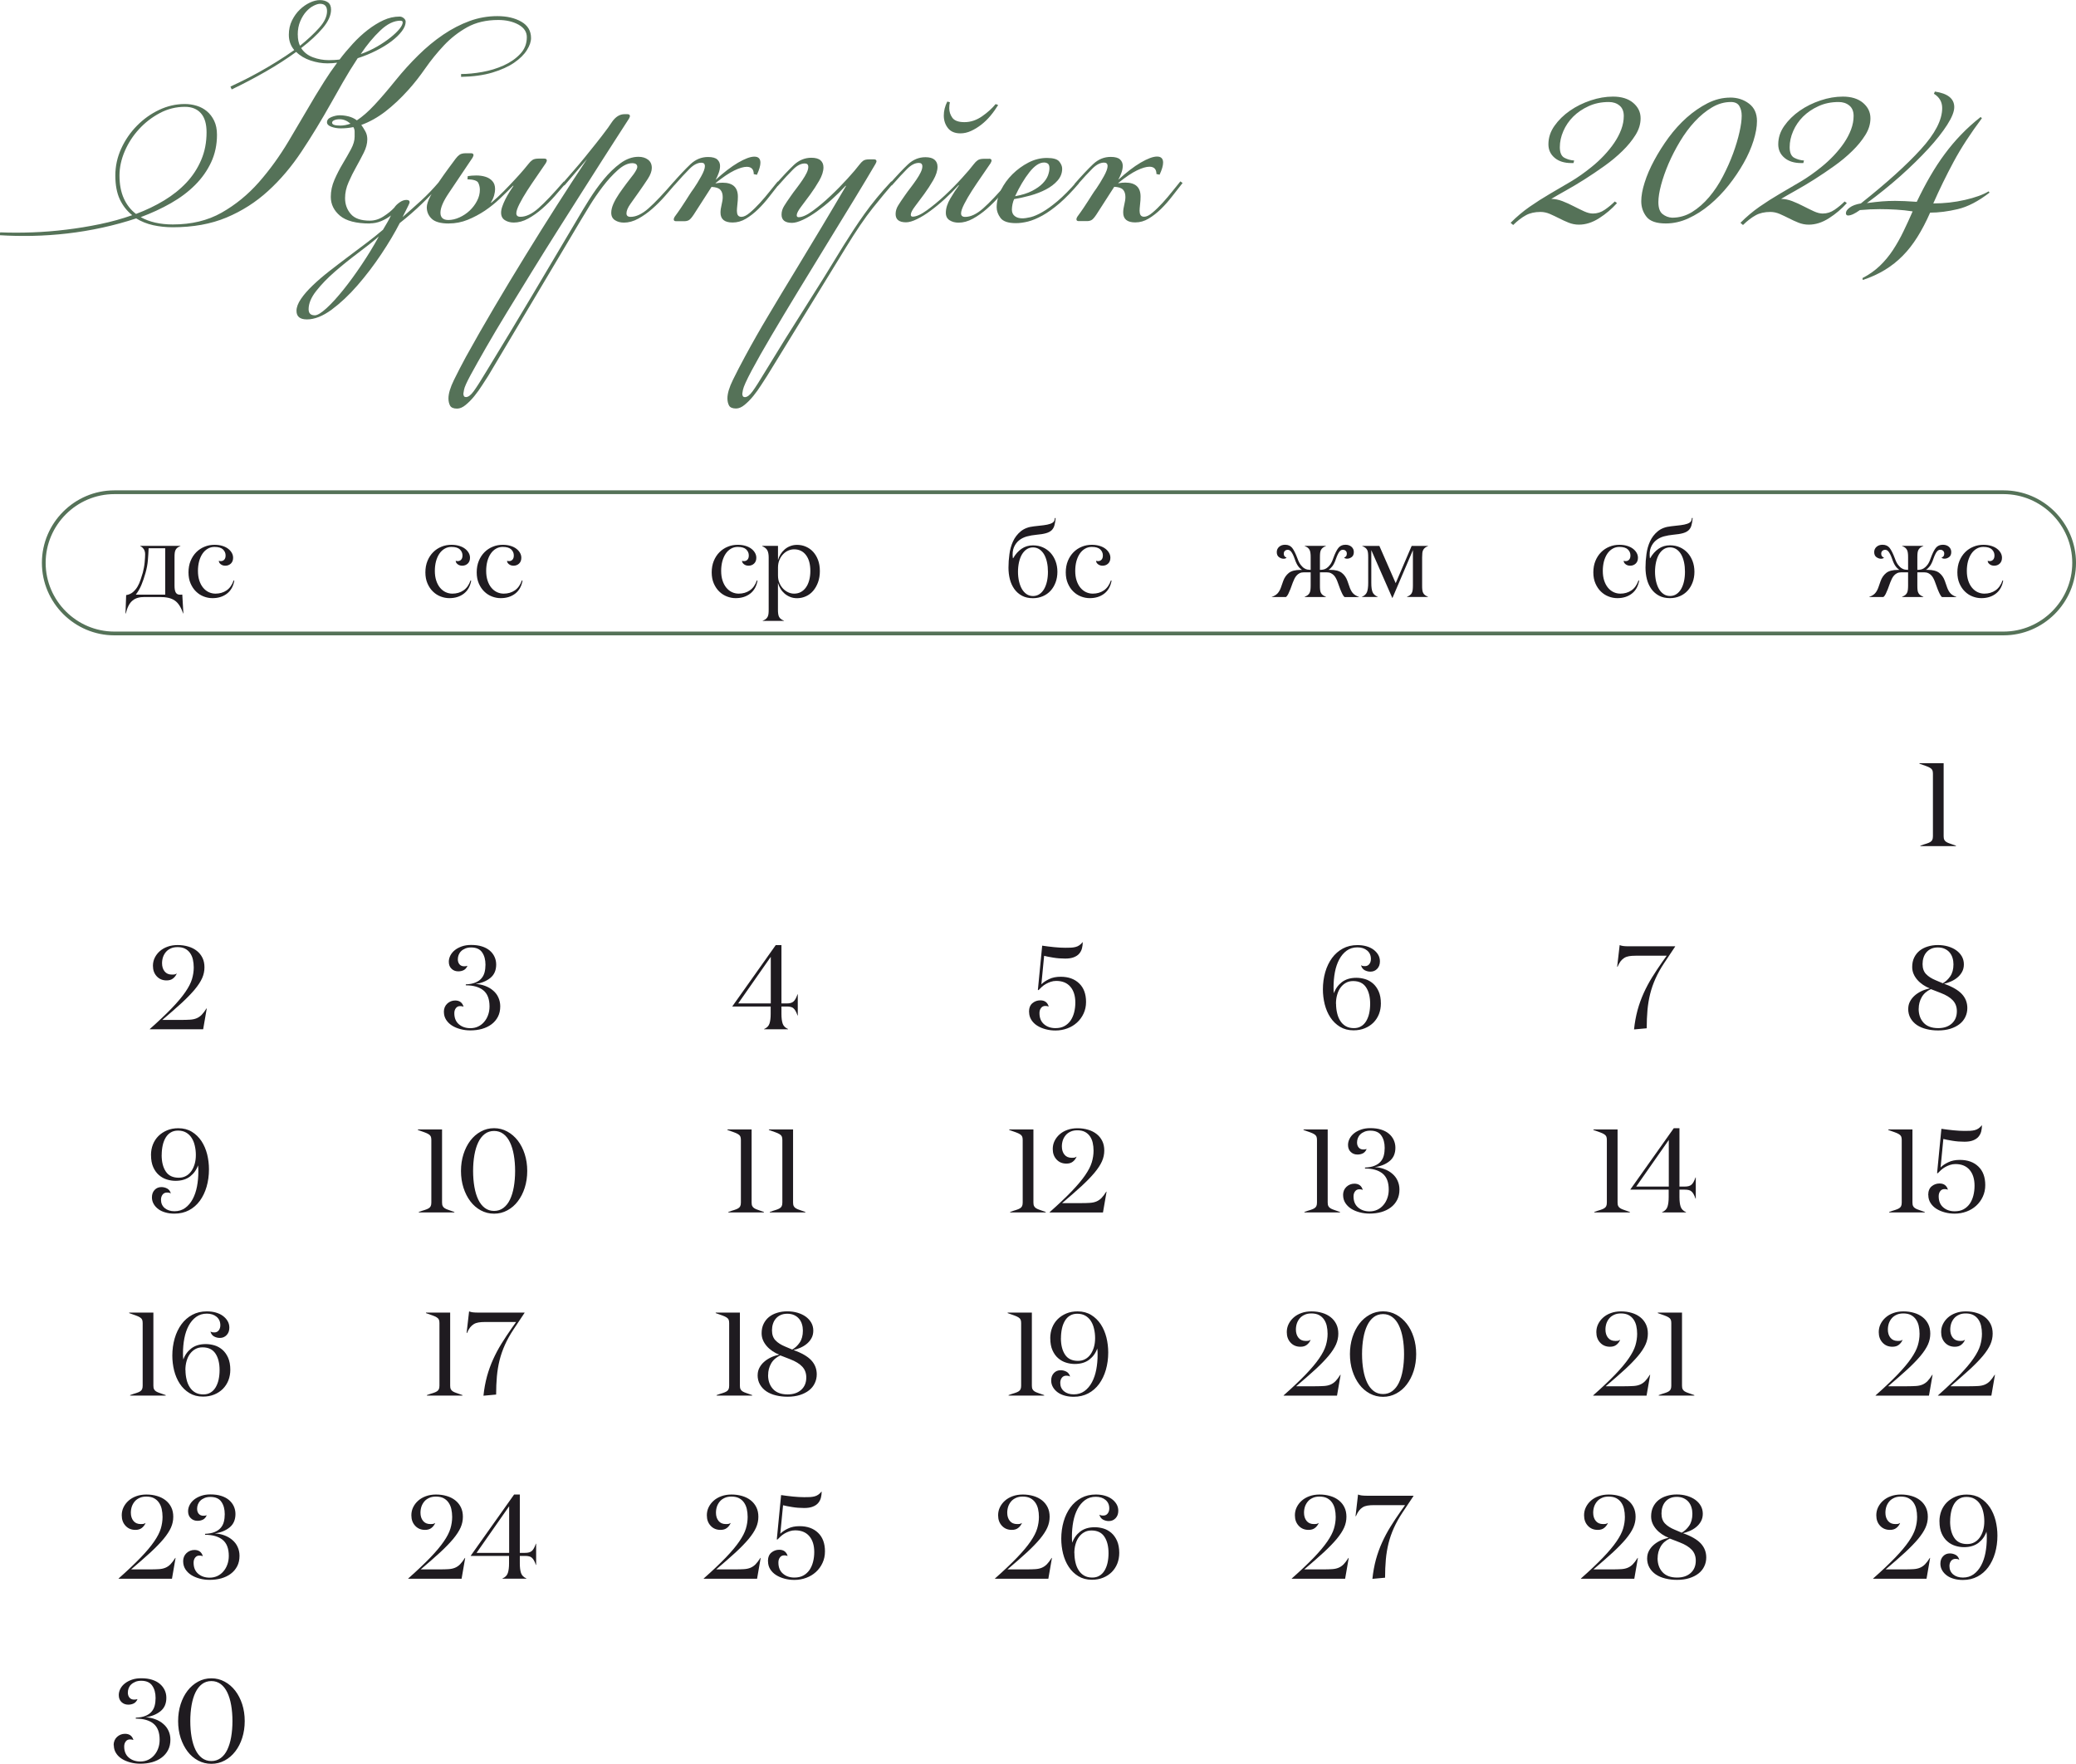 <?xml version="1.0" encoding="UTF-8"?> <svg xmlns="http://www.w3.org/2000/svg" xmlns:xlink="http://www.w3.org/1999/xlink" xmlns:xodm="http://www.corel.com/coreldraw/odm/2003" xml:space="preserve" width="111.132mm" height="94.407mm" version="1.1" style="shape-rendering:geometricPrecision; text-rendering:geometricPrecision; image-rendering:optimizeQuality; fill-rule:evenodd; clip-rule:evenodd" viewBox="0 0 414.59 352.2"> <defs> <style type="text/css"> .str0 {stroke:#557258;stroke-width:0.75;stroke-miterlimit:22.926} .fil2 {fill:none} .fil1 {fill:#1F1B20;fill-rule:nonzero} .fil0 {fill:#557258;fill-rule:nonzero} </style> </defs> <g id="Слой_x0020_1">  <g id="_2618929198784"> <path class="fil0" d="M0.06 46.4c2.03,0.08 4.16,0.08 6.38,0 2.22,-0.08 4.47,-0.26 6.76,-0.54 2.29,-0.27 4.55,-0.65 6.79,-1.11 2.24,-0.47 4.38,-1.06 6.41,-1.78 -1.06,-0.85 -1.88,-1.9 -2.48,-3.17 -0.59,-1.27 -0.89,-2.86 -0.89,-4.76 0,-1.86 0.39,-3.65 1.17,-5.36 0.78,-1.71 1.83,-3.24 3.14,-4.57 1.31,-1.33 2.79,-2.39 4.44,-3.17 1.65,-0.78 3.36,-1.17 5.14,-1.17 0.8,0 1.59,0.12 2.35,0.35 0.76,0.23 1.44,0.59 2.03,1.08 0.59,0.49 1.08,1.12 1.46,1.9 0.38,0.78 0.57,1.72 0.57,2.82 0,1.99 -0.39,3.82 -1.17,5.49 -0.78,1.67 -1.85,3.18 -3.21,4.54 -1.35,1.35 -2.96,2.56 -4.82,3.62 -1.86,1.06 -3.87,1.99 -6.03,2.79 1.73,0.97 3.87,1.46 6.41,1.46 3.72,0 6.97,-0.78 9.74,-2.35 2.77,-1.57 5.25,-3.59 7.43,-6.06 2.18,-2.48 4.17,-5.23 5.97,-8.25 1.8,-3.03 3.56,-6.02 5.3,-8.98 0.47,-0.76 1.07,-1.73 1.81,-2.92 0.74,-1.18 1.6,-2.43 2.57,-3.74 -0.34,0.04 -0.67,0.07 -0.98,0.1 -0.32,0.02 -0.65,0.03 -0.98,0.03 -1.1,0 -2.22,-0.19 -3.36,-0.57 -1.14,-0.38 -2.09,-0.95 -2.86,-1.71 -1.86,1.35 -3.9,2.67 -6.12,3.94 -2.22,1.27 -4.47,2.45 -6.76,3.55l-0.25 -0.57c0.63,-0.3 1.45,-0.69 2.44,-1.17 0.99,-0.49 2.06,-1.05 3.2,-1.68 1.14,-0.63 2.33,-1.33 3.55,-2.09 1.23,-0.76 2.41,-1.54 3.55,-2.35 -0.72,-0.85 -1.08,-1.86 -1.08,-3.05 0,-1.06 0.21,-2.01 0.63,-2.86 0.42,-0.85 0.94,-1.57 1.55,-2.16 0.61,-0.59 1.28,-1.06 2,-1.4 0.72,-0.34 1.4,-0.51 2.03,-0.51 0.63,0 1.16,0.15 1.59,0.44 0.42,0.3 0.63,0.78 0.63,1.46 0,1.14 -0.55,2.37 -1.65,3.68 -1.1,1.31 -2.54,2.64 -4.32,4 0.55,0.85 1.33,1.46 2.35,1.84 1.02,0.38 2.07,0.57 3.17,0.57 0.34,0 0.7,-0.01 1.08,-0.03 0.38,-0.02 0.74,-0.05 1.08,-0.1 0.8,-1.06 1.68,-2.1 2.63,-3.14 0.95,-1.04 1.95,-1.96 2.98,-2.76 1.04,-0.8 2.08,-1.45 3.14,-1.94 1.06,-0.49 2.14,-0.73 3.24,-0.73 0.3,0 0.57,0.11 0.82,0.32 0.25,0.21 0.38,0.44 0.38,0.7 0,0.59 -0.25,1.23 -0.76,1.9 -0.51,0.68 -1.2,1.34 -2.06,2 -0.87,0.66 -1.88,1.28 -3.05,1.87 -1.16,0.59 -2.4,1.1 -3.71,1.52 -1.06,1.61 -2.04,3.2 -2.95,4.79 -0.91,1.59 -1.68,2.95 -2.32,4.09 -1.95,3.47 -3.92,6.72 -5.93,9.74 -2.01,3.03 -4.24,5.66 -6.7,7.9 -2.45,2.24 -5.23,4.01 -8.31,5.3 -3.09,1.29 -6.66,1.94 -10.73,1.94 -1.35,0 -2.66,-0.14 -3.9,-0.41 -1.25,-0.28 -2.38,-0.73 -3.4,-1.36 -2.16,0.72 -4.4,1.33 -6.73,1.84 -2.33,0.51 -4.66,0.9 -7.01,1.17 -2.35,0.27 -4.68,0.43 -6.98,0.48 -2.31,0.04 -4.47,0 -6.51,-0.13l0.06 -0.57zm23.8 -11.36c0,1.78 0.29,3.3 0.86,4.57 0.57,1.27 1.39,2.31 2.44,3.11 2.03,-0.76 3.9,-1.66 5.62,-2.7 1.71,-1.04 3.19,-2.22 4.44,-3.55 1.25,-1.33 2.23,-2.83 2.95,-4.51 0.72,-1.67 1.08,-3.52 1.08,-5.55 0,-1.69 -0.38,-2.96 -1.14,-3.81 -0.76,-0.85 -1.82,-1.27 -3.17,-1.27 -1.78,0 -3.45,0.41 -5.01,1.24 -1.57,0.83 -2.95,1.89 -4.16,3.21 -1.21,1.31 -2.16,2.78 -2.86,4.41 -0.7,1.63 -1.05,3.25 -1.05,4.86zm35.61 -28.12c0,0.89 0.15,1.63 0.44,2.22 1.52,-1.23 2.8,-2.42 3.84,-3.59 1.04,-1.16 1.56,-2.27 1.56,-3.33 0,-0.97 -0.47,-1.46 -1.4,-1.46 -0.34,0 -0.76,0.13 -1.27,0.38 -0.51,0.25 -0.99,0.63 -1.46,1.14 -0.47,0.51 -0.87,1.15 -1.21,1.94 -0.34,0.78 -0.51,1.68 -0.51,2.7zm20.5 -2.79c-1.31,0 -2.66,0.66 -4.03,1.97 -1.38,1.31 -2.68,2.88 -3.9,4.7 1.18,-0.42 2.28,-0.93 3.3,-1.52 1.02,-0.59 1.9,-1.2 2.67,-1.81 0.76,-0.61 1.35,-1.18 1.78,-1.71 0.42,-0.53 0.63,-0.96 0.63,-1.3 0,-0.21 -0.15,-0.32 -0.44,-0.32zm-12 20.95c0.63,0 1.31,-0.13 2.03,-0.38 -0.68,-0.59 -1.4,-0.89 -2.16,-0.89 -0.42,0 -0.78,0.06 -1.08,0.19 -0.3,0.13 -0.44,0.3 -0.44,0.51 0,0.38 0.55,0.57 1.65,0.57zm-5.14 37.89c0.55,0 1.34,-0.48 2.38,-1.43 1.04,-0.95 2.16,-2.18 3.36,-3.68 1.21,-1.5 2.43,-3.18 3.68,-5.05 1.25,-1.86 2.38,-3.72 3.4,-5.59 -1.18,1.02 -2.58,2.13 -4.19,3.33 -1.61,1.21 -3.14,2.44 -4.6,3.71 -1.46,1.27 -2.7,2.55 -3.71,3.84 -1.02,1.29 -1.52,2.51 -1.52,3.65 0,0.8 0.4,1.21 1.21,1.21zm11.04 -18.34c-2.75,0 -4.74,-0.52 -5.97,-1.55 -1.23,-1.04 -1.84,-2.3 -1.84,-3.78 0,-1.14 0.24,-2.27 0.73,-3.4 0.49,-1.12 1.04,-2.19 1.65,-3.21 0.61,-1.02 1.16,-1.98 1.65,-2.89 0.49,-0.91 0.73,-1.75 0.73,-2.51 0,-0.38 0,-0.72 0,-1.02 0,-0.3 -0.08,-0.59 -0.25,-0.89 -0.42,0.08 -0.85,0.15 -1.27,0.19 -0.42,0.04 -0.85,0.06 -1.27,0.06 -0.68,0 -1.3,-0.11 -1.87,-0.32 -0.57,-0.21 -0.86,-0.51 -0.86,-0.89 0,-0.47 0.3,-0.81 0.89,-1.05 0.59,-0.23 1.14,-0.35 1.65,-0.35 0.55,0 1.13,0.07 1.75,0.22 0.61,0.15 1.17,0.41 1.68,0.79 1.1,-0.72 2.26,-1.73 3.49,-3.05 1.23,-1.31 2.64,-2.96 4.25,-4.95 1.44,-1.78 2.95,-3.45 4.54,-5.01 1.59,-1.57 3.24,-2.93 4.95,-4.09 1.71,-1.16 3.47,-2.07 5.27,-2.73 1.8,-0.66 3.65,-0.98 5.55,-0.98 1.9,0 3.5,0.37 4.79,1.11 1.29,0.74 1.94,1.83 1.94,3.27 0,0.72 -0.27,1.52 -0.83,2.41 -0.55,0.89 -1.4,1.72 -2.54,2.51 -1.14,0.78 -2.59,1.44 -4.35,1.97 -1.76,0.53 -3.84,0.81 -6.25,0.86l0 -0.57c1.31,0 2.73,-0.14 4.25,-0.41 1.52,-0.27 2.94,-0.71 4.25,-1.3 1.31,-0.59 2.41,-1.35 3.3,-2.29 0.89,-0.93 1.33,-2.05 1.33,-3.36 0,-1.06 -0.56,-1.89 -1.68,-2.51 -1.12,-0.61 -2.46,-0.92 -4.03,-0.92 -2.41,0 -4.48,0.49 -6.22,1.46 -1.73,0.97 -3.28,2.18 -4.63,3.62 -1.35,1.44 -2.59,2.96 -3.71,4.57 -1.12,1.61 -2.25,3.05 -3.4,4.32 -1.52,1.69 -3.06,3.13 -4.6,4.32 -1.54,1.18 -3.14,2.07 -4.79,2.67 0.25,0.34 0.52,0.75 0.79,1.24 0.28,0.49 0.41,1.03 0.41,1.62 0,0.85 -0.23,1.73 -0.7,2.67 -0.47,0.93 -0.97,1.88 -1.52,2.86 -0.55,0.97 -1.06,1.99 -1.52,3.05 -0.47,1.06 -0.7,2.12 -0.7,3.17 0,1.23 0.38,2.29 1.14,3.17 0.76,0.89 2.03,1.33 3.81,1.33 0.93,0 1.83,-0.27 2.7,-0.83 0.87,-0.55 1.6,-1.14 2.19,-1.78 0.21,-0.34 0.55,-0.68 1.02,-1.02 0.47,-0.34 0.93,-0.51 1.4,-0.51 0.42,0 0.63,0.15 0.63,0.44 0,0.08 -0.03,0.2 -0.1,0.35 -0.06,0.15 -0.12,0.26 -0.16,0.35l-1.14 2.28c1.23,-1.06 2.45,-2.15 3.68,-3.27 1.23,-1.12 2.43,-2.38 3.62,-3.78l0.51 0.25c-1.31,1.48 -2.63,2.87 -3.97,4.16 -1.33,1.29 -2.8,2.57 -4.41,3.84 -0.97,1.9 -2.2,3.97 -3.68,6.19 -1.48,2.22 -3.07,4.31 -4.76,6.25 -1.69,1.95 -3.42,3.56 -5.17,4.86 -1.76,1.29 -3.4,1.94 -4.92,1.94 -1.4,0 -2.09,-0.57 -2.09,-1.71 0,-0.72 0.3,-1.51 0.89,-2.38 0.59,-0.87 1.38,-1.77 2.35,-2.7 0.97,-0.93 2.08,-1.88 3.33,-2.86 1.25,-0.97 2.51,-1.94 3.78,-2.89 1.27,-0.95 2.51,-1.88 3.71,-2.79 1.21,-0.91 2.27,-1.77 3.21,-2.57 0.3,-0.51 0.58,-0.99 0.86,-1.46 0.28,-0.47 0.52,-0.93 0.73,-1.4 -0.59,0.47 -1.25,0.85 -1.97,1.14 -0.72,0.3 -1.46,0.44 -2.22,0.44zm15.79 0c-1.65,0 -2.79,-0.32 -3.45,-0.95 -0.66,-0.63 -0.98,-1.4 -0.98,-2.29 0,-0.55 0.24,-1.29 0.72,-2.22 0.48,-0.93 1.04,-1.87 1.68,-2.82 0.65,-0.95 1.28,-1.85 1.91,-2.7 0.63,-0.85 1.12,-1.5 1.46,-1.97 0.25,-0.34 0.52,-0.6 0.79,-0.79 0.27,-0.19 0.69,-0.29 1.24,-0.29l1.02 0c0.34,0 0.51,0.13 0.51,0.38 0,0.04 -0.01,0.1 -0.03,0.16 -0.02,0.06 -0.07,0.18 -0.16,0.35 -2.03,3.05 -3.61,5.39 -4.73,7.04 -1.12,1.65 -1.68,2.96 -1.68,3.94 0,0.97 0.53,1.46 1.58,1.46 0.71,0 1.45,-0.17 2.2,-0.51 0.76,-0.34 1.44,-0.79 2.05,-1.36 0.6,-0.57 1.1,-1.22 1.47,-1.94 0.38,-0.72 0.57,-1.46 0.57,-2.22 0,-0.51 -0.11,-0.97 -0.32,-1.4 -0.21,-0.42 -0.93,-0.66 -2.16,-0.7l0.06 -0.63c0.51,-0.08 1.08,-0.13 1.71,-0.13 0.63,0 1.24,0.08 1.8,0.25 0.56,0.17 1.03,0.45 1.4,0.86 0.37,0.4 0.55,0.94 0.55,1.62 0,0.34 -0.06,0.75 -0.19,1.24 -0.14,0.49 -0.35,0.96 -0.65,1.43l0.06 0.06c0.87,-0.72 1.71,-1.5 2.54,-2.35 0.83,-0.85 1.59,-1.64 2.27,-2.38 0.69,-0.74 1.27,-1.39 1.73,-1.94 0.47,-0.55 0.76,-0.91 0.89,-1.08 0.25,-0.34 0.52,-0.6 0.79,-0.79 0.27,-0.19 0.69,-0.29 1.24,-0.29l1.14 0c0.34,0 0.51,0.13 0.51,0.38 0,0.04 -0.01,0.1 -0.03,0.16 -0.02,0.06 -0.07,0.18 -0.16,0.35 -0.51,0.76 -1.1,1.63 -1.78,2.6 -0.68,0.97 -1.32,1.94 -1.94,2.89 -0.61,0.95 -1.13,1.84 -1.55,2.67 -0.42,0.83 -0.63,1.45 -0.63,1.87 0,0.47 0.27,0.7 0.83,0.7 1.1,0 2.3,-0.57 3.59,-1.71 1.29,-1.14 2.97,-2.92 5.05,-5.33l0.44 0.32c-0.68,0.8 -1.42,1.66 -2.22,2.57 -0.8,0.91 -1.65,1.76 -2.54,2.54 -0.89,0.78 -1.82,1.44 -2.79,1.97 -0.97,0.53 -1.93,0.79 -2.85,0.79 -0.71,0 -1.3,-0.16 -1.8,-0.48 -0.5,-0.32 -0.75,-0.81 -0.75,-1.49 0,-0.38 0.08,-0.8 0.25,-1.27 0.16,-0.47 0.37,-0.94 0.61,-1.43 0.25,-0.49 0.52,-0.96 0.81,-1.43 0.29,-0.47 0.56,-0.87 0.8,-1.21l-0.06 -0.06c-0.85,0.85 -1.72,1.71 -2.66,2.6 -0.93,0.89 -1.94,1.69 -3,2.41 -1.08,0.72 -2.22,1.32 -3.42,1.81 -1.21,0.49 -2.46,0.73 -3.77,0.73zm22.61 -7.93c0.8,-0.93 1.58,-1.82 2.32,-2.67 0.74,-0.85 1.47,-1.71 2.19,-2.6 0.72,-0.89 1.46,-1.81 2.22,-2.76 0.76,-0.95 1.57,-2 2.41,-3.14l0.83 -1.21c0.72,-1.02 1.54,-1.52 2.48,-1.52l0.57 0c0.34,0 0.51,0.13 0.51,0.38 0,0.04 -0.01,0.1 -0.03,0.16 -0.02,0.06 -0.07,0.18 -0.16,0.35l-2.54 3.94c-0.63,0.97 -1.54,2.39 -2.73,4.25 -1.18,1.86 -2.54,3.99 -4.06,6.38 -1.52,2.39 -3.15,4.96 -4.89,7.71 -1.74,2.75 -3.46,5.51 -5.17,8.28 -1.71,2.77 -3.36,5.46 -4.95,8.06 -1.59,2.6 -2.99,4.97 -4.22,7.11 -1.23,2.14 -2.24,3.95 -3.05,5.43 -0.8,1.48 -1.25,2.48 -1.33,2.98 -0.08,0.42 -0.13,0.68 -0.13,0.76 0,0.47 0.17,0.7 0.51,0.7 0.47,0 0.98,-0.39 1.55,-1.17 0.57,-0.78 1.43,-2.13 2.57,-4.03 3.13,-5.12 6.2,-10.21 9.2,-15.26 3,-5.06 6.01,-10.12 9.01,-15.2 0.63,-1.1 1.4,-2.36 2.29,-3.78 0.89,-1.42 1.85,-2.76 2.89,-4.03 1.04,-1.27 2.15,-2.34 3.33,-3.21 1.18,-0.87 2.39,-1.3 3.62,-1.3 0.76,0 1.4,0.19 1.9,0.57 0.51,0.38 0.76,0.93 0.76,1.65 0,0.63 -0.26,1.36 -0.8,2.19 -0.54,0.82 -1.11,1.67 -1.73,2.54 -0.62,0.87 -1.2,1.68 -1.73,2.44 -0.54,0.76 -0.8,1.4 -0.8,1.9 0,0.47 0.27,0.7 0.83,0.7 1.1,0 2.3,-0.57 3.59,-1.71 1.29,-1.14 2.97,-2.92 5.05,-5.33l0.44 0.32c-0.68,0.8 -1.42,1.66 -2.22,2.57 -0.8,0.91 -1.65,1.76 -2.54,2.54 -0.89,0.78 -1.82,1.44 -2.79,1.97 -0.97,0.53 -1.93,0.79 -2.85,0.79 -0.71,0 -1.3,-0.16 -1.8,-0.48 -0.5,-0.32 -0.75,-0.81 -0.75,-1.49 0,-0.55 0.15,-1.15 0.44,-1.81 0.3,-0.66 0.68,-1.32 1.14,-2 0.47,-0.68 0.95,-1.35 1.46,-2.03 0.51,-0.68 0.99,-1.31 1.46,-1.9 0.47,-0.68 0.7,-1.14 0.7,-1.4 0,-0.51 -0.34,-0.76 -1.02,-0.76 -0.89,0 -1.85,0.47 -2.89,1.4 -1.04,0.93 -2.03,2.02 -2.98,3.27 -0.95,1.25 -1.82,2.51 -2.6,3.78 -0.78,1.27 -1.39,2.26 -1.81,2.98l-18.47 31.04c-0.34,0.51 -0.74,1.13 -1.21,1.87 -0.47,0.74 -0.98,1.46 -1.55,2.16 -0.57,0.7 -1.15,1.29 -1.75,1.78 -0.59,0.49 -1.16,0.73 -1.71,0.73 -0.72,0 -1.18,-0.2 -1.4,-0.6 -0.21,-0.4 -0.32,-0.88 -0.32,-1.43 0,-0.97 0.37,-2.21 1.11,-3.71 0.74,-1.5 1.53,-3.04 2.38,-4.6 1.78,-3.22 3.67,-6.53 5.68,-9.93 2.01,-3.41 4.06,-6.81 6.16,-10.22 2.09,-3.41 4.19,-6.75 6.28,-10.03 2.09,-3.28 4.11,-6.38 6.06,-9.3l-4.51 5.27 -0.44 -0.32zm34.91 5.52c0,0.72 0.3,1.08 0.89,1.08 0.47,0 1.03,-0.27 1.68,-0.83 0.66,-0.55 1.32,-1.2 2,-1.94 0.68,-0.74 1.33,-1.51 1.97,-2.32 0.63,-0.8 1.16,-1.46 1.59,-1.97l0.44 0.32c-0.68,0.85 -1.38,1.74 -2.09,2.67 -0.72,0.93 -1.47,1.78 -2.25,2.54 -0.78,0.76 -1.6,1.4 -2.44,1.9 -0.85,0.51 -1.73,0.76 -2.67,0.76 -1.61,0 -2.41,-0.66 -2.41,-1.97 0,-0.47 0.07,-0.99 0.22,-1.59 0.15,-0.59 0.22,-1.1 0.22,-1.52 0,-0.63 -0.16,-1.12 -0.48,-1.46 -0.32,-0.34 -0.9,-0.53 -1.75,-0.57l-3.55 5.52c-0.42,0.63 -0.76,1.02 -1.02,1.14 -0.25,0.13 -0.55,0.19 -0.89,0.19l-1.65 0c-0.3,0 -0.44,-0.13 -0.44,-0.38 0,-0.13 0.06,-0.3 0.19,-0.51 0.47,-0.63 0.87,-1.21 1.21,-1.71 0.34,-0.51 0.65,-0.97 0.92,-1.4 0.27,-0.42 0.54,-0.84 0.79,-1.24 0.25,-0.4 0.55,-0.84 0.89,-1.3 0.47,-0.68 0.95,-1.47 1.46,-2.38 0.51,-0.91 0.76,-1.6 0.76,-2.06 0,-0.47 -0.23,-0.7 -0.7,-0.7 -0.76,0 -1.54,0.4 -2.35,1.21 -0.8,0.8 -1.82,1.9 -3.05,3.3l-0.51 -0.25c1.48,-1.69 2.73,-3.02 3.74,-3.97 1.02,-0.95 2.18,-1.43 3.49,-1.43 0.89,0 1.51,0.17 1.87,0.51 0.36,0.34 0.54,0.76 0.54,1.27 0,0.47 -0.1,0.95 -0.29,1.46 -0.19,0.51 -0.39,0.95 -0.6,1.33 1.61,-1.48 3.1,-2.62 4.47,-3.43 1.38,-0.8 2.46,-1.21 3.27,-1.21 0.8,0 1.21,0.4 1.21,1.21 0,0.59 -0.23,1.4 -0.7,2.41l-0.63 -0.13c0,-0.97 -0.47,-1.46 -1.4,-1.46 -0.63,0 -1.46,0.24 -2.48,0.73 -1.02,0.49 -2.26,1.32 -3.74,2.51l0 0.06c0.25,-0.04 0.5,-0.07 0.73,-0.1 0.23,-0.02 0.45,-0.03 0.67,-0.03 2.03,0 3.05,0.93 3.05,2.79 0,0.47 -0.03,0.98 -0.1,1.55 -0.06,0.57 -0.1,1.03 -0.1,1.36zm31.29 -5.71c-1.18,1.35 -2.57,3.03 -4.16,5.01 -1.59,1.99 -3.37,4.61 -5.36,7.87l-15.74 25.64c-0.34,0.51 -0.74,1.13 -1.21,1.87 -0.47,0.74 -0.98,1.46 -1.55,2.16 -0.57,0.7 -1.15,1.29 -1.75,1.78 -0.59,0.49 -1.16,0.73 -1.71,0.73 -0.72,0 -1.18,-0.2 -1.4,-0.6 -0.21,-0.4 -0.32,-0.88 -0.32,-1.43 0,-0.97 0.37,-2.21 1.11,-3.71 0.74,-1.5 1.53,-3.04 2.38,-4.6 1.44,-2.67 3.01,-5.44 4.73,-8.31 1.71,-2.88 3.46,-5.78 5.24,-8.7 1.78,-2.92 3.53,-5.83 5.27,-8.73 1.73,-2.9 3.39,-5.68 4.95,-8.35l-0.06 -0.06c-0.85,0.93 -1.77,1.84 -2.76,2.73 -0.99,0.89 -1.98,1.68 -2.95,2.38 -0.97,0.7 -1.9,1.26 -2.79,1.68 -0.89,0.42 -1.63,0.63 -2.22,0.63 -1.4,0 -2.09,-0.55 -2.09,-1.65 0,-0.59 0.17,-1.16 0.51,-1.71 0.34,-0.55 0.76,-1.18 1.27,-1.9 0.38,-0.55 0.78,-1.1 1.21,-1.65 0.42,-0.55 0.81,-1.09 1.17,-1.62 0.36,-0.53 0.65,-1.02 0.86,-1.46 0.21,-0.44 0.32,-0.84 0.32,-1.17 0,-0.47 -0.23,-0.7 -0.7,-0.7 -0.76,0 -1.54,0.4 -2.35,1.21 -0.8,0.8 -1.82,1.9 -3.05,3.3l-0.51 -0.25c1.48,-1.69 2.73,-3.01 3.74,-3.97 1.02,-0.95 2.18,-1.43 3.48,-1.43 0.82,0 1.44,0.17 1.83,0.51 0.39,0.34 0.59,0.8 0.59,1.4 0,0.8 -0.29,1.69 -0.85,2.67 -0.56,0.97 -1.17,1.9 -1.82,2.79 -0.65,0.89 -1.26,1.7 -1.82,2.44 -0.56,0.74 -0.85,1.3 -0.85,1.68 0,0.25 0.13,0.38 0.38,0.38 0.72,0 1.66,-0.42 2.82,-1.27 1.16,-0.85 2.35,-1.84 3.55,-2.98 1.21,-1.14 2.34,-2.3 3.4,-3.46 1.06,-1.16 1.84,-2.08 2.35,-2.76 0.25,-0.34 0.51,-0.6 0.76,-0.79 0.25,-0.19 0.66,-0.29 1.21,-0.29l0.95 0c0.34,0 0.51,0.13 0.51,0.38 0,0.04 -0.01,0.1 -0.03,0.16 -0.02,0.06 -0.07,0.18 -0.16,0.35 -1.14,1.95 -2.57,4.33 -4.28,7.14 -1.71,2.81 -3.53,5.79 -5.46,8.92 -1.93,3.13 -3.85,6.28 -5.78,9.46 -1.93,3.17 -3.68,6.1 -5.27,8.79 -1.59,2.69 -2.9,5 -3.94,6.95 -1.04,1.95 -1.62,3.24 -1.75,3.87 -0.08,0.42 -0.13,0.68 -0.13,0.76 0,0.47 0.17,0.7 0.51,0.7 0.47,0 0.98,-0.39 1.55,-1.17 0.57,-0.78 1.43,-2.13 2.57,-4.03 2.62,-4.32 5.24,-8.52 7.84,-12.6 2.6,-4.08 5.17,-8.22 7.71,-12.41 0.72,-1.14 1.42,-2.23 2.09,-3.27 0.68,-1.04 1.39,-2.07 2.13,-3.11 0.74,-1.04 1.54,-2.08 2.41,-3.14 0.87,-1.06 1.85,-2.18 2.95,-3.36l0.44 0.32zm19.04 -4.82c0.34,0 0.51,0.13 0.51,0.38 0,0.04 -0.01,0.1 -0.03,0.16 -0.02,0.06 -0.07,0.18 -0.16,0.35 -0.51,0.76 -1.1,1.63 -1.78,2.6 -0.68,0.97 -1.32,1.94 -1.94,2.89 -0.61,0.95 -1.13,1.84 -1.55,2.67 -0.42,0.83 -0.63,1.45 -0.63,1.87 0,0.47 0.27,0.7 0.83,0.7 1.1,0 2.3,-0.57 3.59,-1.71 1.29,-1.14 2.97,-2.92 5.05,-5.33l0.44 0.32c-0.68,0.8 -1.42,1.66 -2.22,2.57 -0.8,0.91 -1.65,1.76 -2.54,2.54 -0.89,0.78 -1.82,1.44 -2.79,1.97 -0.97,0.53 -1.93,0.79 -2.85,0.79 -0.71,0 -1.3,-0.16 -1.8,-0.48 -0.5,-0.32 -0.75,-0.81 -0.75,-1.49 0,-0.89 0.3,-1.84 0.9,-2.86 0.6,-1.02 1.17,-1.88 1.71,-2.6l-0.06 -0.06c-0.85,0.93 -1.75,1.84 -2.72,2.73 -0.97,0.89 -1.93,1.68 -2.88,2.38 -0.94,0.7 -1.85,1.26 -2.72,1.68 -0.86,0.42 -1.59,0.63 -2.18,0.63 -1.39,0 -2.08,-0.55 -2.08,-1.65 0,-0.59 0.17,-1.16 0.51,-1.71 0.34,-0.55 0.76,-1.18 1.27,-1.9 0.38,-0.55 0.78,-1.1 1.21,-1.65 0.42,-0.55 0.81,-1.09 1.17,-1.62 0.36,-0.53 0.65,-1.02 0.86,-1.46 0.21,-0.44 0.32,-0.84 0.32,-1.17 0,-0.47 -0.23,-0.7 -0.7,-0.7 -0.76,0 -1.54,0.4 -2.35,1.21 -0.8,0.8 -1.82,1.9 -3.05,3.3l-0.51 -0.25c1.48,-1.69 2.73,-3.02 3.74,-3.97 1.02,-0.95 2.18,-1.43 3.48,-1.43 0.83,0 1.44,0.17 1.83,0.51 0.39,0.34 0.59,0.8 0.59,1.4 0,0.8 -0.29,1.69 -0.85,2.67 -0.56,0.97 -1.17,1.9 -1.82,2.79 -0.65,0.89 -1.26,1.7 -1.82,2.44 -0.56,0.74 -0.85,1.3 -0.85,1.68 0,0.25 0.13,0.38 0.38,0.38 0.71,0 1.66,-0.42 2.83,-1.27 1.17,-0.85 2.38,-1.84 3.6,-2.98 1.22,-1.14 2.36,-2.3 3.41,-3.46 1.06,-1.16 1.84,-2.08 2.35,-2.76 0.25,-0.34 0.52,-0.6 0.79,-0.79 0.27,-0.19 0.69,-0.29 1.24,-0.29l1.02 0zm-7.81 -11.3c-0.04,0.21 -0.07,0.41 -0.1,0.6 -0.02,0.19 -0.03,0.39 -0.03,0.6 0,0.72 0.21,1.36 0.63,1.94 0.42,0.57 1.23,0.86 2.41,0.86 1.23,0 2.4,-0.39 3.52,-1.17 1.12,-0.78 2.02,-1.6 2.7,-2.44l0.51 0.19c-0.47,0.76 -0.98,1.48 -1.55,2.16 -0.57,0.68 -1.18,1.27 -1.84,1.78 -0.66,0.51 -1.33,0.92 -2.03,1.24 -0.7,0.32 -1.41,0.48 -2.13,0.48 -1.1,0 -1.93,-0.35 -2.48,-1.05 -0.55,-0.7 -0.83,-1.53 -0.83,-2.51 0,-0.93 0.23,-1.86 0.7,-2.79l0.51 0.13z"></path> <path class="fil0" d="M202.72 39.18c1.4,-0.25 2.54,-0.61 3.43,-1.08 0.89,-0.47 1.59,-0.96 2.09,-1.49 0.51,-0.53 0.86,-1.06 1.05,-1.59 0.19,-0.53 0.29,-1.01 0.29,-1.43 0,-0.47 -0.11,-0.77 -0.32,-0.92 -0.21,-0.15 -0.47,-0.22 -0.76,-0.22 -0.93,0 -1.9,0.65 -2.92,1.94 -1.02,1.29 -1.97,2.89 -2.86,4.79zm1.46 4.42c0.42,0 0.97,-0.08 1.65,-0.24 0.68,-0.17 1.46,-0.51 2.35,-1.02 0.89,-0.51 1.9,-1.24 3.05,-2.21 1.14,-0.97 2.41,-2.25 3.81,-3.85l0.44 0.32c-1.4,1.64 -2.7,2.97 -3.9,4.01 -1.21,1.03 -2.34,1.84 -3.4,2.43 -1.06,0.58 -2.02,0.98 -2.89,1.2 -0.87,0.21 -1.66,0.32 -2.38,0.32 -1.57,0 -2.6,-0.35 -3.11,-1.05 -0.51,-0.69 -0.76,-1.4 -0.76,-2.12 0,-1.13 0.29,-2.27 0.86,-3.44 0.57,-1.15 1.33,-2.21 2.29,-3.16 0.95,-0.94 2.02,-1.72 3.2,-2.33 1.18,-0.61 2.41,-0.92 3.68,-0.92 1.27,0 2.09,0.24 2.48,0.73 0.38,0.48 0.57,0.95 0.57,1.42 0,0.89 -0.31,1.67 -0.92,2.37 -0.61,0.7 -1.39,1.28 -2.32,1.77 -0.93,0.49 -1.97,0.89 -3.11,1.21 -1.14,0.31 -2.22,0.55 -3.24,0.72 -0.13,0.25 -0.23,0.58 -0.32,0.98 -0.08,0.4 -0.13,0.76 -0.13,1.1 0,0.59 0.2,1.04 0.6,1.33 0.4,0.3 0.9,0.43 1.49,0.43zm23.42 -1.4c0,0.72 0.3,1.08 0.89,1.08 0.47,0 1.03,-0.27 1.68,-0.83 0.66,-0.55 1.32,-1.2 2,-1.94 0.68,-0.74 1.33,-1.51 1.97,-2.32 0.63,-0.8 1.16,-1.46 1.59,-1.97l0.44 0.32c-0.68,0.85 -1.38,1.74 -2.09,2.67 -0.72,0.93 -1.47,1.78 -2.25,2.54 -0.78,0.76 -1.6,1.4 -2.44,1.9 -0.85,0.51 -1.73,0.76 -2.67,0.76 -1.61,0 -2.41,-0.66 -2.41,-1.97 0,-0.47 0.07,-0.99 0.22,-1.59 0.15,-0.59 0.22,-1.1 0.22,-1.52 0,-0.63 -0.16,-1.12 -0.48,-1.46 -0.32,-0.34 -0.9,-0.53 -1.75,-0.57l-3.55 5.52c-0.42,0.63 -0.76,1.02 -1.02,1.14 -0.25,0.13 -0.55,0.19 -0.89,0.19l-1.65 0c-0.3,0 -0.44,-0.13 -0.44,-0.38 0,-0.13 0.06,-0.3 0.19,-0.51 0.47,-0.63 0.87,-1.21 1.21,-1.71 0.34,-0.51 0.65,-0.97 0.92,-1.4 0.27,-0.42 0.54,-0.84 0.79,-1.24 0.25,-0.4 0.55,-0.84 0.89,-1.3 0.47,-0.68 0.95,-1.47 1.46,-2.38 0.51,-0.91 0.76,-1.6 0.76,-2.06 0,-0.47 -0.23,-0.7 -0.7,-0.7 -0.76,0 -1.54,0.4 -2.35,1.21 -0.8,0.8 -1.82,1.9 -3.05,3.3l-0.51 -0.25c1.48,-1.69 2.73,-3.02 3.74,-3.97 1.02,-0.95 2.18,-1.43 3.49,-1.43 0.89,0 1.51,0.17 1.87,0.51 0.36,0.34 0.54,0.76 0.54,1.27 0,0.47 -0.1,0.95 -0.29,1.46 -0.19,0.51 -0.39,0.95 -0.6,1.33 1.61,-1.48 3.1,-2.62 4.47,-3.43 1.38,-0.8 2.46,-1.21 3.27,-1.21 0.8,0 1.21,0.4 1.21,1.21 0,0.59 -0.23,1.4 -0.7,2.41l-0.63 -0.13c0,-0.97 -0.47,-1.46 -1.4,-1.46 -0.63,0 -1.46,0.24 -2.48,0.73 -1.02,0.49 -2.26,1.32 -3.74,2.51l0 0.06c0.25,-0.04 0.5,-0.07 0.73,-0.1 0.23,-0.02 0.45,-0.03 0.67,-0.03 2.03,0 3.05,0.93 3.05,2.79 0,0.47 -0.03,0.98 -0.1,1.55 -0.06,0.57 -0.1,1.03 -0.1,1.36z"></path> </g> <path class="fil1" d="M25.06 122.51l0.13 -3.68c0.53,-0.08 0.98,-0.28 1.35,-0.59 0.36,-0.31 0.67,-0.67 0.92,-1.1 0.25,-0.42 0.45,-0.88 0.61,-1.37 0.16,-0.49 0.31,-0.97 0.45,-1.43 0.08,-0.29 0.15,-0.63 0.22,-1 0.07,-0.37 0.12,-0.73 0.15,-1.08 0.03,-0.35 0.06,-0.67 0.07,-0.95 0.01,-0.29 0.02,-0.51 0.02,-0.65 0,-0.39 -0.09,-0.73 -0.28,-1.01 -0.19,-0.28 -0.42,-0.48 -0.71,-0.61l0 -0.04 8.04 0 0 0.04c-0.25,0.09 -0.45,0.2 -0.6,0.32 -0.15,0.12 -0.27,0.26 -0.36,0.43 -0.09,0.17 -0.15,0.37 -0.18,0.61 -0.03,0.24 -0.04,0.53 -0.04,0.88l0 5.66c0,0.63 0.08,1.09 0.25,1.38 0.17,0.29 0.45,0.43 0.84,0.43 0.01,0 0.05,0 0.1,0 0.05,0 0.18,-0.01 0.36,-0.02l0.22 3.77 -0.04 0c-0.22,-0.63 -0.47,-1.16 -0.74,-1.58 -0.27,-0.42 -0.58,-0.76 -0.95,-1.01 -0.36,-0.25 -0.79,-0.43 -1.29,-0.54 -0.5,-0.11 -1.08,-0.16 -1.76,-0.16l-2.97 0c-0.51,0 -0.95,0.05 -1.34,0.16 -0.39,0.11 -0.74,0.28 -1.05,0.54 -0.31,0.25 -0.58,0.59 -0.8,1.01 -0.22,0.42 -0.41,0.95 -0.56,1.58l-0.04 0zm2.06 -3.77l5.87 0 0 -9.27 -3.31 0c-0.03,0.76 -0.08,1.56 -0.15,2.4 -0.07,0.84 -0.23,1.68 -0.47,2.53 -0.25,0.89 -0.53,1.7 -0.82,2.4 -0.29,0.7 -0.67,1.35 -1.12,1.94zm10.52 -4.43c0,-0.86 0.14,-1.63 0.42,-2.31 0.28,-0.68 0.66,-1.26 1.14,-1.74 0.48,-0.48 1.03,-0.84 1.65,-1.09 0.62,-0.26 1.28,-0.38 1.99,-0.38 0.58,0 1.09,0.07 1.55,0.21 0.46,0.14 0.85,0.33 1.16,0.57 0.32,0.24 0.56,0.52 0.74,0.83 0.18,0.32 0.26,0.64 0.26,0.98 0,0.49 -0.15,0.88 -0.45,1.16 -0.3,0.28 -0.67,0.42 -1.11,0.42 -0.36,0 -0.67,-0.1 -0.92,-0.3 -0.25,-0.2 -0.37,-0.42 -0.37,-0.68 0.12,0.04 0.25,0.06 0.38,0.07 0.29,0 0.53,-0.1 0.71,-0.3 0.18,-0.2 0.26,-0.48 0.26,-0.84 0,-0.46 -0.17,-0.86 -0.52,-1.2 -0.34,-0.33 -0.91,-0.5 -1.7,-0.5 -0.49,0 -0.95,0.12 -1.35,0.36 -0.41,0.24 -0.76,0.57 -1.05,1 -0.29,0.43 -0.51,0.94 -0.67,1.52 -0.15,0.58 -0.23,1.22 -0.23,1.9 0,0.72 0.09,1.36 0.27,1.92 0.18,0.56 0.43,1.04 0.75,1.43 0.32,0.39 0.69,0.69 1.11,0.89 0.42,0.2 0.88,0.31 1.37,0.31 0.85,0 1.59,-0.22 2.22,-0.65 0.63,-0.43 1.1,-1.09 1.41,-1.99l0.13 0.04c-0.2,1.13 -0.69,2 -1.47,2.6 -0.78,0.6 -1.75,0.9 -2.89,0.9 -0.59,0 -1.17,-0.11 -1.74,-0.33 -0.58,-0.22 -1.09,-0.55 -1.54,-0.99 -0.45,-0.43 -0.81,-0.97 -1.09,-1.61 -0.28,-0.64 -0.42,-1.37 -0.42,-2.2z"></path> <path class="fil1" d="M84.95 114.31c0,-0.86 0.14,-1.63 0.42,-2.31 0.28,-0.68 0.66,-1.26 1.14,-1.74 0.48,-0.48 1.03,-0.84 1.65,-1.09 0.62,-0.26 1.28,-0.38 1.99,-0.38 0.58,0 1.09,0.07 1.55,0.21 0.46,0.14 0.85,0.33 1.16,0.57 0.32,0.24 0.56,0.52 0.74,0.83 0.18,0.32 0.26,0.64 0.26,0.98 0,0.49 -0.15,0.88 -0.45,1.16 -0.3,0.28 -0.67,0.42 -1.11,0.42 -0.36,0 -0.67,-0.1 -0.92,-0.3 -0.25,-0.2 -0.37,-0.42 -0.37,-0.68 0.12,0.04 0.25,0.06 0.38,0.07 0.29,0 0.53,-0.1 0.71,-0.3 0.18,-0.2 0.26,-0.48 0.26,-0.84 0,-0.46 -0.17,-0.86 -0.52,-1.2 -0.34,-0.33 -0.91,-0.5 -1.7,-0.5 -0.49,0 -0.95,0.12 -1.35,0.36 -0.41,0.24 -0.76,0.57 -1.05,1 -0.29,0.43 -0.51,0.94 -0.67,1.52 -0.15,0.58 -0.23,1.22 -0.23,1.9 0,0.72 0.09,1.36 0.27,1.92 0.18,0.56 0.43,1.04 0.75,1.43 0.32,0.39 0.69,0.69 1.11,0.89 0.42,0.2 0.88,0.31 1.37,0.31 0.85,0 1.59,-0.22 2.22,-0.65 0.63,-0.43 1.1,-1.09 1.41,-1.99l0.13 0.04c-0.2,1.13 -0.69,2 -1.47,2.6 -0.78,0.6 -1.75,0.9 -2.89,0.9 -0.59,0 -1.17,-0.11 -1.74,-0.33 -0.58,-0.22 -1.09,-0.55 -1.54,-0.99 -0.45,-0.43 -0.81,-0.97 -1.09,-1.61 -0.28,-0.64 -0.42,-1.37 -0.42,-2.2zm10.25 0c0,-0.86 0.14,-1.63 0.42,-2.31 0.28,-0.68 0.66,-1.26 1.14,-1.74 0.48,-0.48 1.03,-0.84 1.65,-1.09 0.62,-0.26 1.28,-0.38 1.99,-0.38 0.58,0 1.09,0.07 1.55,0.21 0.46,0.14 0.85,0.33 1.16,0.57 0.32,0.24 0.56,0.52 0.74,0.83 0.18,0.32 0.26,0.64 0.26,0.98 0,0.49 -0.15,0.88 -0.45,1.16 -0.3,0.28 -0.67,0.42 -1.11,0.42 -0.36,0 -0.67,-0.1 -0.92,-0.3 -0.25,-0.2 -0.37,-0.42 -0.37,-0.68 0.12,0.04 0.25,0.06 0.38,0.07 0.29,0 0.53,-0.1 0.71,-0.3 0.18,-0.2 0.26,-0.48 0.26,-0.84 0,-0.46 -0.17,-0.86 -0.52,-1.2 -0.34,-0.33 -0.91,-0.5 -1.7,-0.5 -0.49,0 -0.95,0.12 -1.35,0.36 -0.41,0.24 -0.76,0.57 -1.05,1 -0.29,0.43 -0.51,0.94 -0.67,1.52 -0.15,0.58 -0.23,1.22 -0.23,1.9 0,0.72 0.09,1.36 0.27,1.92 0.18,0.56 0.43,1.04 0.75,1.43 0.32,0.39 0.69,0.69 1.11,0.89 0.42,0.2 0.88,0.31 1.37,0.31 0.85,0 1.59,-0.22 2.22,-0.65 0.63,-0.43 1.1,-1.09 1.41,-1.99l0.13 0.04c-0.2,1.13 -0.69,2 -1.47,2.6 -0.78,0.6 -1.75,0.9 -2.89,0.9 -0.59,0 -1.17,-0.11 -1.74,-0.33 -0.58,-0.22 -1.09,-0.55 -1.54,-0.99 -0.45,-0.43 -0.81,-0.97 -1.09,-1.61 -0.28,-0.64 -0.42,-1.37 -0.42,-2.2z"></path> <path class="fil1" d="M142.13 114.31c0,-0.86 0.14,-1.63 0.42,-2.31 0.28,-0.68 0.66,-1.26 1.14,-1.74 0.48,-0.48 1.03,-0.84 1.65,-1.09 0.62,-0.26 1.28,-0.38 1.99,-0.38 0.58,0 1.09,0.07 1.55,0.21 0.46,0.14 0.85,0.33 1.16,0.57 0.32,0.24 0.56,0.52 0.74,0.83 0.18,0.32 0.26,0.64 0.26,0.98 0,0.49 -0.15,0.88 -0.45,1.16 -0.3,0.28 -0.67,0.42 -1.11,0.42 -0.36,0 -0.67,-0.1 -0.92,-0.3 -0.25,-0.2 -0.37,-0.42 -0.37,-0.68 0.12,0.04 0.25,0.06 0.38,0.07 0.29,0 0.53,-0.1 0.71,-0.3 0.18,-0.2 0.26,-0.48 0.26,-0.84 0,-0.46 -0.17,-0.86 -0.52,-1.2 -0.34,-0.33 -0.91,-0.5 -1.7,-0.5 -0.49,0 -0.95,0.12 -1.35,0.36 -0.41,0.24 -0.76,0.57 -1.05,1 -0.29,0.43 -0.51,0.94 -0.67,1.52 -0.15,0.58 -0.23,1.22 -0.23,1.9 0,0.72 0.09,1.36 0.27,1.92 0.18,0.56 0.43,1.04 0.75,1.43 0.32,0.39 0.69,0.69 1.11,0.89 0.42,0.2 0.88,0.31 1.37,0.31 0.85,0 1.59,-0.22 2.22,-0.65 0.63,-0.43 1.1,-1.09 1.41,-1.99l0.13 0.04c-0.2,1.13 -0.69,2 -1.47,2.6 -0.78,0.6 -1.75,0.9 -2.89,0.9 -0.59,0 -1.17,-0.11 -1.74,-0.33 -0.58,-0.22 -1.09,-0.55 -1.54,-0.99 -0.45,-0.43 -0.81,-0.97 -1.09,-1.61 -0.28,-0.64 -0.42,-1.37 -0.42,-2.2zm10.1 -5.27l0 -0.04 3.14 0 0 2.84c0.11,-0.4 0.28,-0.79 0.5,-1.15 0.23,-0.37 0.5,-0.69 0.82,-0.97 0.32,-0.28 0.69,-0.51 1.12,-0.67 0.42,-0.17 0.88,-0.25 1.37,-0.25 0.62,0 1.21,0.12 1.76,0.36 0.55,0.24 1.04,0.58 1.45,1.03 0.41,0.45 0.74,1 0.98,1.64 0.24,0.64 0.36,1.38 0.36,2.21 0,0.81 -0.12,1.55 -0.36,2.22 -0.24,0.66 -0.57,1.24 -0.98,1.72 -0.41,0.48 -0.9,0.85 -1.45,1.09 -0.55,0.25 -1.14,0.38 -1.76,0.38 -0.49,0 -0.95,-0.08 -1.37,-0.25 -0.42,-0.17 -0.79,-0.39 -1.12,-0.67 -0.32,-0.28 -0.6,-0.6 -0.82,-0.97 -0.22,-0.36 -0.39,-0.75 -0.51,-1.15l0 5.28c0,0.35 0.01,0.64 0.05,0.88 0.03,0.24 0.09,0.44 0.18,0.61 0.09,0.17 0.21,0.32 0.37,0.43 0.15,0.12 0.36,0.23 0.61,0.33l0 0.04 -4.26 0 0 -0.04c0.26,-0.09 0.46,-0.2 0.61,-0.32 0.15,-0.12 0.28,-0.27 0.37,-0.44 0.09,-0.17 0.15,-0.38 0.18,-0.61 0.03,-0.24 0.04,-0.53 0.04,-0.88l0 -10.38c0,-0.6 -0.09,-1.08 -0.27,-1.42 -0.18,-0.35 -0.52,-0.62 -1.02,-0.83zm3.14 5.84c0,0.58 0.09,1.09 0.29,1.54 0.19,0.45 0.44,0.83 0.75,1.15 0.31,0.31 0.65,0.55 1.03,0.72 0.38,0.17 0.75,0.25 1.14,0.25 0.51,0 0.96,-0.11 1.35,-0.32 0.4,-0.22 0.74,-0.52 1.02,-0.92 0.28,-0.39 0.5,-0.87 0.65,-1.43 0.15,-0.55 0.23,-1.17 0.23,-1.84 0,-1.37 -0.29,-2.43 -0.87,-3.19 -0.58,-0.77 -1.38,-1.15 -2.38,-1.15 -0.38,0 -0.76,0.08 -1.14,0.24 -0.38,0.16 -0.72,0.4 -1.03,0.72 -0.31,0.32 -0.56,0.7 -0.75,1.15 -0.19,0.45 -0.29,0.96 -0.29,1.54l0 1.53z"></path> <path class="fil1" d="M201.4 113.32c0,-0.86 0.06,-1.74 0.19,-2.67 0.12,-0.92 0.36,-1.77 0.72,-2.55 0.36,-0.78 0.87,-1.45 1.54,-2 0.67,-0.55 1.54,-0.89 2.64,-1 0.76,-0.08 1.4,-0.15 1.93,-0.22 0.52,-0.07 0.95,-0.15 1.28,-0.27 0.34,-0.11 0.58,-0.26 0.73,-0.43 0.15,-0.18 0.22,-0.42 0.22,-0.73l0.17 0c-0.05,0.56 -0.13,1.04 -0.24,1.44 -0.1,0.39 -0.29,0.72 -0.55,0.98 -0.27,0.26 -0.64,0.46 -1.13,0.6 -0.49,0.14 -1.15,0.25 -1.98,0.32 -0.64,0.06 -1.26,0.17 -1.86,0.33 -0.6,0.17 -1.12,0.43 -1.56,0.79 -0.44,0.36 -0.78,0.82 -1.02,1.39 -0.24,0.57 -0.31,1.29 -0.21,2.16l0.07 0c0.46,-0.8 1.02,-1.43 1.68,-1.88 0.66,-0.46 1.42,-0.68 2.27,-0.68 0.72,0 1.38,0.13 1.98,0.4 0.6,0.27 1.11,0.64 1.54,1.11 0.43,0.47 0.76,1.03 1,1.67 0.24,0.65 0.36,1.35 0.36,2.1 0,0.76 -0.12,1.47 -0.36,2.11 -0.24,0.64 -0.57,1.2 -1,1.67 -0.43,0.47 -0.94,0.83 -1.54,1.09 -0.6,0.26 -1.26,0.4 -1.98,0.4 -0.85,0 -1.58,-0.16 -2.19,-0.49 -0.62,-0.33 -1.13,-0.78 -1.53,-1.34 -0.4,-0.56 -0.7,-1.21 -0.89,-1.95 -0.19,-0.74 -0.28,-1.52 -0.28,-2.34zm1.9 0.85c0,0.67 0.07,1.31 0.2,1.9 0.14,0.59 0.33,1.11 0.58,1.54 0.25,0.43 0.57,0.78 0.94,1.03 0.37,0.25 0.8,0.38 1.28,0.38 0.48,0 0.91,-0.13 1.28,-0.38 0.38,-0.25 0.69,-0.6 0.94,-1.03 0.25,-0.44 0.44,-0.95 0.57,-1.54 0.13,-0.59 0.19,-1.22 0.19,-1.9 0,-0.67 -0.06,-1.3 -0.19,-1.9 -0.13,-0.6 -0.32,-1.11 -0.57,-1.55 -0.25,-0.43 -0.57,-0.78 -0.94,-1.03 -0.38,-0.25 -0.8,-0.38 -1.28,-0.38 -0.48,0 -0.91,0.13 -1.28,0.38 -0.37,0.25 -0.68,0.6 -0.94,1.03 -0.25,0.43 -0.44,0.95 -0.58,1.55 -0.13,0.6 -0.2,1.23 -0.2,1.9zm9.54 0.14c0,-0.86 0.14,-1.63 0.42,-2.31 0.28,-0.68 0.66,-1.26 1.14,-1.74 0.48,-0.48 1.03,-0.84 1.65,-1.09 0.62,-0.26 1.28,-0.38 1.99,-0.38 0.58,0 1.09,0.07 1.55,0.21 0.46,0.14 0.85,0.33 1.16,0.57 0.32,0.24 0.56,0.52 0.74,0.83 0.18,0.32 0.26,0.64 0.26,0.98 0,0.49 -0.15,0.88 -0.45,1.16 -0.3,0.28 -0.67,0.42 -1.11,0.42 -0.36,0 -0.67,-0.1 -0.92,-0.3 -0.25,-0.2 -0.37,-0.42 -0.37,-0.68 0.12,0.04 0.25,0.06 0.38,0.07 0.29,0 0.53,-0.1 0.71,-0.3 0.18,-0.2 0.26,-0.48 0.26,-0.84 0,-0.46 -0.17,-0.86 -0.52,-1.2 -0.34,-0.33 -0.91,-0.5 -1.7,-0.5 -0.49,0 -0.95,0.12 -1.35,0.36 -0.41,0.24 -0.76,0.57 -1.05,1 -0.29,0.43 -0.51,0.94 -0.67,1.52 -0.15,0.58 -0.23,1.22 -0.23,1.9 0,0.72 0.09,1.36 0.27,1.92 0.18,0.56 0.43,1.04 0.75,1.43 0.32,0.39 0.69,0.69 1.11,0.89 0.42,0.2 0.88,0.31 1.37,0.31 0.85,0 1.59,-0.22 2.22,-0.65 0.63,-0.43 1.1,-1.09 1.41,-1.99l0.13 0.04c-0.2,1.13 -0.69,2 -1.47,2.6 -0.78,0.6 -1.75,0.9 -2.89,0.9 -0.59,0 -1.17,-0.11 -1.74,-0.33 -0.58,-0.22 -1.09,-0.55 -1.54,-0.99 -0.45,-0.43 -0.81,-0.97 -1.09,-1.61 -0.28,-0.64 -0.42,-1.37 -0.42,-2.2z"></path> <path class="fil1" d="M253.97 119.23l0 -0.04c0.5,-0.17 0.87,-0.39 1.14,-0.67 0.26,-0.27 0.49,-0.65 0.67,-1.12l0.48 -1.37c0.24,-0.67 0.61,-1.21 1.12,-1.62 0.51,-0.41 1.29,-0.61 2.35,-0.61l0.3 0c-0.27,-0.16 -0.53,-0.4 -0.77,-0.73 -0.25,-0.33 -0.47,-0.8 -0.69,-1.44 -0.14,-0.39 -0.26,-0.7 -0.39,-0.94 -0.12,-0.24 -0.24,-0.42 -0.35,-0.56 -0.11,-0.13 -0.22,-0.22 -0.33,-0.27 -0.11,-0.05 -0.21,-0.07 -0.32,-0.07 -0.24,0 -0.43,0.07 -0.58,0.21 -0.15,0.14 -0.22,0.33 -0.22,0.57 0,0.4 0.19,0.66 0.55,0.76 -0.09,0.16 -0.29,0.24 -0.6,0.24 -0.31,0 -0.61,-0.11 -0.91,-0.32 -0.29,-0.21 -0.44,-0.55 -0.44,-1 0,-0.42 0.15,-0.77 0.46,-1.05 0.31,-0.28 0.71,-0.42 1.2,-0.42 0.62,0 1.09,0.21 1.43,0.64 0.33,0.43 0.68,1.13 1.04,2.09 0.2,0.56 0.42,0.99 0.65,1.29 0.24,0.3 0.47,0.53 0.7,0.67 0.23,0.15 0.45,0.24 0.66,0.27 0.21,0.03 0.39,0.05 0.54,0.05l0.09 0 0 -2.51c0,-0.35 -0.01,-0.64 -0.05,-0.88 -0.03,-0.24 -0.09,-0.44 -0.18,-0.61 -0.09,-0.17 -0.21,-0.31 -0.36,-0.43 -0.15,-0.12 -0.36,-0.23 -0.61,-0.32l0 -0.04 4.25 0 0 0.04c-0.25,0.09 -0.46,0.2 -0.61,0.32 -0.15,0.12 -0.28,0.26 -0.37,0.43 -0.09,0.17 -0.15,0.37 -0.18,0.61 -0.03,0.24 -0.04,0.54 -0.04,0.88l0 2.51 0.08 0c0.16,0 0.35,-0.01 0.56,-0.05 0.22,-0.03 0.44,-0.12 0.67,-0.27 0.24,-0.15 0.47,-0.37 0.7,-0.67 0.23,-0.3 0.45,-0.73 0.64,-1.29 0.35,-0.97 0.69,-1.66 1.03,-2.09 0.34,-0.43 0.81,-0.64 1.43,-0.64 0.49,0 0.89,0.14 1.2,0.41 0.31,0.28 0.46,0.62 0.46,1.05 0,0.46 -0.15,0.8 -0.44,1.01 -0.29,0.21 -0.6,0.31 -0.91,0.31 -0.29,0 -0.49,-0.08 -0.59,-0.24 0.36,-0.09 0.54,-0.35 0.54,-0.76 0,-0.24 -0.07,-0.43 -0.22,-0.57 -0.15,-0.14 -0.34,-0.21 -0.58,-0.21 -0.11,0 -0.22,0.02 -0.32,0.07 -0.11,0.05 -0.21,0.13 -0.33,0.27 -0.11,0.13 -0.23,0.32 -0.34,0.55 -0.12,0.24 -0.25,0.55 -0.39,0.95 -0.21,0.63 -0.45,1.11 -0.7,1.44 -0.25,0.33 -0.51,0.57 -0.78,0.73l0.31 0c1.06,0 1.84,0.2 2.36,0.61 0.51,0.4 0.89,0.95 1.12,1.63l0.48 1.37c0.19,0.48 0.41,0.86 0.68,1.13 0.27,0.27 0.65,0.49 1.14,0.66l0 0.04 -2.87 0c-0.16,-0.12 -0.31,-0.33 -0.45,-0.62 -0.14,-0.29 -0.29,-0.61 -0.43,-0.97l-0.48 -1.31c-0.09,-0.27 -0.2,-0.52 -0.32,-0.76 -0.12,-0.25 -0.26,-0.46 -0.43,-0.65 -0.17,-0.19 -0.37,-0.34 -0.61,-0.46 -0.24,-0.12 -0.53,-0.18 -0.86,-0.18l-1.35 0 0 2.65c0,0.35 0.01,0.65 0.04,0.88 0.02,0.24 0.09,0.45 0.18,0.61 0.09,0.16 0.21,0.31 0.37,0.42 0.15,0.11 0.36,0.22 0.61,0.33l0 0.04 -4.25 0 0 -0.04c0.25,-0.11 0.46,-0.22 0.61,-0.33 0.15,-0.12 0.27,-0.26 0.36,-0.42 0.09,-0.17 0.15,-0.37 0.18,-0.61 0.03,-0.24 0.05,-0.53 0.05,-0.88l0 -2.65 -1.35 0c-0.34,0 -0.62,0.06 -0.86,0.18 -0.24,0.12 -0.43,0.27 -0.6,0.46 -0.17,0.19 -0.31,0.41 -0.43,0.65 -0.12,0.25 -0.23,0.5 -0.33,0.76l-0.48 1.31c-0.14,0.35 -0.28,0.67 -0.42,0.96 -0.15,0.29 -0.3,0.5 -0.46,0.62l-2.86 0zm17.98 0l0 -0.04c0.53,-0.22 0.87,-0.54 1.04,-0.95 0.16,-0.41 0.25,-1.01 0.25,-1.83l0 -5.12c0,-0.35 -0.01,-0.65 -0.04,-0.88 -0.03,-0.24 -0.08,-0.45 -0.17,-0.61 -0.09,-0.16 -0.21,-0.31 -0.37,-0.43 -0.16,-0.12 -0.36,-0.23 -0.61,-0.32l0 -0.04 3.42 0 3.26 7.44 3.19 -7.44 3.27 0 0 0.04c-0.25,0.09 -0.45,0.2 -0.6,0.32 -0.15,0.12 -0.27,0.26 -0.36,0.43 -0.09,0.17 -0.15,0.37 -0.18,0.61 -0.02,0.24 -0.04,0.53 -0.04,0.88l0 5.64c0,0.35 0.01,0.65 0.04,0.88 0.03,0.24 0.09,0.45 0.18,0.61 0.09,0.17 0.21,0.31 0.36,0.42 0.15,0.11 0.35,0.22 0.6,0.33l0 0.04 -4.21 0 0 -0.04c0.25,-0.11 0.45,-0.22 0.6,-0.33 0.15,-0.11 0.27,-0.25 0.36,-0.42 0.09,-0.17 0.14,-0.37 0.18,-0.61 0.03,-0.24 0.05,-0.53 0.05,-0.88l0 -7.08 -4.08 9.54 -0.04 0 -4.19 -9.54 0 6.55c0,0.82 0.08,1.42 0.25,1.83 0.16,0.4 0.51,0.72 1.04,0.94l0 0.04 -3.16 0z"></path> <path class="fil1" d="M318.2 114.31c0,-0.86 0.14,-1.63 0.42,-2.31 0.28,-0.68 0.66,-1.26 1.14,-1.74 0.48,-0.48 1.03,-0.84 1.65,-1.09 0.62,-0.26 1.28,-0.38 1.99,-0.38 0.58,0 1.09,0.07 1.55,0.21 0.46,0.14 0.85,0.33 1.16,0.57 0.32,0.24 0.56,0.52 0.74,0.83 0.18,0.32 0.26,0.64 0.26,0.98 0,0.49 -0.15,0.88 -0.45,1.16 -0.3,0.28 -0.67,0.42 -1.11,0.42 -0.36,0 -0.67,-0.1 -0.92,-0.3 -0.25,-0.2 -0.37,-0.42 -0.37,-0.68 0.12,0.04 0.25,0.06 0.38,0.07 0.29,0 0.53,-0.1 0.71,-0.3 0.18,-0.2 0.26,-0.48 0.26,-0.84 0,-0.46 -0.17,-0.86 -0.52,-1.2 -0.34,-0.33 -0.91,-0.5 -1.7,-0.5 -0.49,0 -0.95,0.12 -1.35,0.36 -0.41,0.24 -0.76,0.57 -1.05,1 -0.29,0.43 -0.51,0.94 -0.67,1.52 -0.15,0.58 -0.23,1.22 -0.23,1.9 0,0.72 0.09,1.36 0.27,1.92 0.18,0.56 0.43,1.04 0.75,1.43 0.32,0.39 0.69,0.69 1.11,0.89 0.42,0.2 0.88,0.31 1.37,0.31 0.85,0 1.59,-0.22 2.22,-0.65 0.63,-0.43 1.1,-1.09 1.41,-1.99l0.13 0.04c-0.2,1.13 -0.69,2 -1.47,2.6 -0.78,0.6 -1.75,0.9 -2.89,0.9 -0.59,0 -1.17,-0.11 -1.74,-0.33 -0.58,-0.22 -1.09,-0.55 -1.54,-0.99 -0.45,-0.43 -0.81,-0.97 -1.09,-1.61 -0.28,-0.64 -0.42,-1.37 -0.42,-2.2zm10.42 -1c0,-0.86 0.06,-1.74 0.19,-2.67 0.12,-0.92 0.36,-1.77 0.72,-2.55 0.36,-0.78 0.87,-1.45 1.54,-2 0.67,-0.55 1.54,-0.89 2.64,-1 0.76,-0.08 1.4,-0.15 1.93,-0.22 0.52,-0.07 0.95,-0.15 1.28,-0.27 0.34,-0.11 0.58,-0.26 0.73,-0.43 0.15,-0.18 0.22,-0.42 0.22,-0.73l0.17 0c-0.05,0.56 -0.13,1.04 -0.24,1.44 -0.1,0.39 -0.29,0.72 -0.55,0.98 -0.27,0.26 -0.64,0.46 -1.13,0.6 -0.49,0.14 -1.15,0.25 -1.98,0.32 -0.64,0.06 -1.26,0.17 -1.86,0.33 -0.6,0.17 -1.12,0.43 -1.56,0.79 -0.44,0.36 -0.78,0.82 -1.02,1.39 -0.24,0.57 -0.31,1.29 -0.21,2.16l0.07 0c0.46,-0.8 1.02,-1.43 1.68,-1.88 0.66,-0.46 1.42,-0.68 2.27,-0.68 0.72,0 1.38,0.13 1.98,0.4 0.6,0.27 1.11,0.64 1.54,1.11 0.43,0.47 0.76,1.03 1,1.67 0.24,0.65 0.36,1.35 0.36,2.1 0,0.76 -0.12,1.47 -0.36,2.11 -0.24,0.64 -0.57,1.2 -1,1.67 -0.43,0.47 -0.94,0.83 -1.54,1.09 -0.6,0.26 -1.26,0.4 -1.98,0.4 -0.85,0 -1.58,-0.16 -2.19,-0.49 -0.62,-0.33 -1.13,-0.78 -1.53,-1.34 -0.4,-0.56 -0.7,-1.21 -0.89,-1.95 -0.19,-0.74 -0.28,-1.52 -0.28,-2.34zm1.9 0.85c0,0.67 0.07,1.31 0.2,1.9 0.14,0.59 0.33,1.11 0.58,1.54 0.25,0.43 0.57,0.78 0.94,1.03 0.37,0.25 0.8,0.38 1.28,0.38 0.48,0 0.91,-0.13 1.28,-0.38 0.38,-0.25 0.69,-0.6 0.94,-1.03 0.25,-0.44 0.44,-0.95 0.57,-1.54 0.13,-0.59 0.19,-1.22 0.19,-1.9 0,-0.67 -0.06,-1.3 -0.19,-1.9 -0.13,-0.6 -0.32,-1.11 -0.57,-1.55 -0.25,-0.43 -0.57,-0.78 -0.94,-1.03 -0.38,-0.25 -0.8,-0.38 -1.28,-0.38 -0.48,0 -0.91,0.13 -1.28,0.38 -0.37,0.25 -0.68,0.6 -0.94,1.03 -0.25,0.43 -0.44,0.95 -0.58,1.55 -0.13,0.6 -0.2,1.23 -0.2,1.9z"></path> <path class="fil1" d="M373.28 119.23l0 -0.04c0.5,-0.17 0.87,-0.39 1.14,-0.67 0.26,-0.27 0.49,-0.65 0.67,-1.12l0.48 -1.37c0.24,-0.67 0.61,-1.21 1.12,-1.62 0.51,-0.41 1.29,-0.61 2.35,-0.61l0.3 0c-0.27,-0.16 -0.53,-0.4 -0.77,-0.73 -0.25,-0.33 -0.47,-0.8 -0.69,-1.44 -0.14,-0.39 -0.26,-0.7 -0.39,-0.94 -0.12,-0.24 -0.24,-0.42 -0.35,-0.56 -0.11,-0.13 -0.22,-0.22 -0.33,-0.27 -0.11,-0.05 -0.21,-0.07 -0.32,-0.07 -0.24,0 -0.43,0.07 -0.58,0.21 -0.15,0.14 -0.22,0.33 -0.22,0.57 0,0.4 0.19,0.66 0.55,0.76 -0.09,0.16 -0.29,0.24 -0.6,0.24 -0.31,0 -0.61,-0.11 -0.91,-0.32 -0.29,-0.21 -0.44,-0.55 -0.44,-1 0,-0.42 0.15,-0.77 0.46,-1.05 0.31,-0.28 0.71,-0.42 1.2,-0.42 0.62,0 1.09,0.21 1.43,0.64 0.33,0.43 0.68,1.13 1.04,2.09 0.2,0.56 0.42,0.99 0.65,1.29 0.24,0.3 0.47,0.53 0.7,0.67 0.23,0.15 0.45,0.24 0.66,0.27 0.21,0.03 0.39,0.05 0.54,0.05l0.09 0 0 -2.51c0,-0.35 -0.01,-0.64 -0.05,-0.88 -0.03,-0.24 -0.09,-0.44 -0.18,-0.61 -0.09,-0.17 -0.21,-0.31 -0.36,-0.43 -0.15,-0.12 -0.36,-0.23 -0.61,-0.32l0 -0.04 4.25 0 0 0.04c-0.25,0.09 -0.46,0.2 -0.61,0.32 -0.15,0.12 -0.28,0.26 -0.37,0.43 -0.09,0.17 -0.15,0.37 -0.18,0.61 -0.03,0.24 -0.04,0.54 -0.04,0.88l0 2.51 0.08 0c0.16,0 0.35,-0.01 0.56,-0.05 0.22,-0.03 0.44,-0.12 0.67,-0.27 0.24,-0.15 0.47,-0.37 0.7,-0.67 0.23,-0.3 0.45,-0.73 0.64,-1.29 0.35,-0.97 0.69,-1.66 1.03,-2.09 0.34,-0.43 0.81,-0.64 1.43,-0.64 0.49,0 0.89,0.14 1.2,0.41 0.31,0.28 0.46,0.62 0.46,1.05 0,0.46 -0.15,0.8 -0.44,1.01 -0.29,0.21 -0.6,0.31 -0.91,0.31 -0.29,0 -0.49,-0.08 -0.59,-0.24 0.36,-0.09 0.54,-0.35 0.54,-0.76 0,-0.24 -0.07,-0.43 -0.22,-0.57 -0.15,-0.14 -0.34,-0.21 -0.58,-0.21 -0.11,0 -0.22,0.02 -0.32,0.07 -0.11,0.05 -0.21,0.13 -0.33,0.27 -0.11,0.13 -0.23,0.32 -0.34,0.55 -0.12,0.24 -0.25,0.55 -0.39,0.95 -0.21,0.63 -0.45,1.11 -0.7,1.44 -0.25,0.33 -0.51,0.57 -0.78,0.73l0.31 0c1.06,0 1.84,0.2 2.36,0.61 0.51,0.4 0.89,0.95 1.12,1.63l0.48 1.37c0.19,0.48 0.41,0.86 0.68,1.13 0.27,0.27 0.65,0.49 1.14,0.66l0 0.04 -2.87 0c-0.16,-0.12 -0.31,-0.33 -0.45,-0.62 -0.14,-0.29 -0.29,-0.61 -0.43,-0.97l-0.48 -1.31c-0.09,-0.27 -0.2,-0.52 -0.32,-0.76 -0.12,-0.25 -0.26,-0.46 -0.43,-0.65 -0.17,-0.19 -0.37,-0.34 -0.61,-0.46 -0.24,-0.12 -0.53,-0.18 -0.86,-0.18l-1.35 0 0 2.65c0,0.35 0.01,0.65 0.04,0.88 0.02,0.24 0.09,0.45 0.18,0.61 0.09,0.16 0.21,0.31 0.37,0.42 0.15,0.11 0.36,0.22 0.61,0.33l0 0.04 -4.25 0 0 -0.04c0.25,-0.11 0.46,-0.22 0.61,-0.33 0.15,-0.12 0.27,-0.26 0.36,-0.42 0.09,-0.17 0.15,-0.37 0.18,-0.61 0.03,-0.24 0.05,-0.53 0.05,-0.88l0 -2.65 -1.35 0c-0.34,0 -0.62,0.06 -0.86,0.18 -0.24,0.12 -0.43,0.27 -0.6,0.46 -0.17,0.19 -0.31,0.41 -0.43,0.65 -0.12,0.25 -0.23,0.5 -0.33,0.76l-0.48 1.31c-0.14,0.35 -0.28,0.67 -0.42,0.96 -0.15,0.29 -0.3,0.5 -0.46,0.62l-2.86 0zm17.62 -4.92c0,-0.86 0.14,-1.63 0.42,-2.31 0.28,-0.68 0.66,-1.26 1.14,-1.74 0.48,-0.48 1.03,-0.84 1.65,-1.09 0.62,-0.26 1.28,-0.38 1.99,-0.38 0.58,0 1.09,0.07 1.55,0.21 0.46,0.14 0.85,0.33 1.16,0.57 0.32,0.24 0.56,0.52 0.74,0.83 0.18,0.32 0.26,0.64 0.26,0.98 0,0.49 -0.15,0.88 -0.45,1.16 -0.3,0.28 -0.67,0.42 -1.11,0.42 -0.36,0 -0.67,-0.1 -0.92,-0.3 -0.25,-0.2 -0.37,-0.42 -0.37,-0.68 0.12,0.04 0.25,0.06 0.38,0.07 0.29,0 0.53,-0.1 0.71,-0.3 0.18,-0.2 0.26,-0.48 0.26,-0.84 0,-0.46 -0.17,-0.86 -0.52,-1.2 -0.34,-0.33 -0.91,-0.5 -1.7,-0.5 -0.49,0 -0.95,0.12 -1.35,0.36 -0.41,0.24 -0.76,0.57 -1.05,1 -0.29,0.43 -0.51,0.94 -0.67,1.52 -0.15,0.58 -0.23,1.22 -0.23,1.9 0,0.72 0.09,1.36 0.27,1.92 0.18,0.56 0.43,1.04 0.75,1.43 0.32,0.39 0.69,0.69 1.11,0.89 0.42,0.2 0.88,0.31 1.37,0.31 0.85,0 1.59,-0.22 2.22,-0.65 0.63,-0.43 1.1,-1.09 1.41,-1.99l0.13 0.04c-0.2,1.13 -0.69,2 -1.47,2.6 -0.78,0.6 -1.75,0.9 -2.89,0.9 -0.59,0 -1.17,-0.11 -1.74,-0.33 -0.58,-0.22 -1.09,-0.55 -1.54,-0.99 -0.45,-0.43 -0.81,-0.97 -1.09,-1.61 -0.28,-0.64 -0.42,-1.37 -0.42,-2.2z"></path> <path class="fil1" d="M383.33 152.48l0 -0.09 4.83 0 0 14.59c0,0.3 0.04,0.54 0.13,0.71 0.08,0.17 0.22,0.32 0.41,0.44 0.19,0.12 0.44,0.23 0.75,0.33 0.31,0.1 0.7,0.24 1.17,0.41l0 0.09 -7.11 0 0 -0.09c0.49,-0.18 0.89,-0.32 1.22,-0.41 0.32,-0.1 0.58,-0.21 0.77,-0.33 0.19,-0.12 0.32,-0.26 0.4,-0.44 0.08,-0.17 0.12,-0.41 0.12,-0.71l0 -12.5c0,-0.3 -0.04,-0.53 -0.12,-0.7 -0.08,-0.17 -0.22,-0.31 -0.43,-0.44 -0.2,-0.13 -0.48,-0.25 -0.83,-0.38 -0.34,-0.13 -0.79,-0.28 -1.33,-0.47z"></path> <path class="fil1" d="M29.91 205.53l0 -0.05c1.82,-1.61 3.29,-3.01 4.43,-4.2 1.14,-1.19 2.04,-2.26 2.68,-3.2 0.65,-0.94 1.09,-1.8 1.32,-2.57 0.23,-0.77 0.35,-1.55 0.35,-2.32 0,-0.57 -0.06,-1.1 -0.17,-1.59 -0.11,-0.49 -0.3,-0.92 -0.56,-1.29 -0.26,-0.37 -0.59,-0.66 -0.99,-0.87 -0.4,-0.21 -0.91,-0.32 -1.51,-0.32 -0.51,0 -0.96,0.08 -1.33,0.25 -0.38,0.17 -0.71,0.39 -0.97,0.69 -0.26,0.3 -0.46,0.64 -0.6,1.03 -0.13,0.39 -0.2,0.81 -0.2,1.25 0,0.66 0.17,1.21 0.51,1.63 0.34,0.43 0.83,0.64 1.48,0.64 0.24,0 0.42,-0.02 0.55,-0.04 0.13,-0.03 0.24,-0.09 0.35,-0.17l0.05 0c-0.18,0.41 -0.43,0.74 -0.76,0.99 -0.33,0.26 -0.75,0.38 -1.28,0.38 -0.8,0 -1.45,-0.27 -1.96,-0.82 -0.51,-0.55 -0.76,-1.24 -0.76,-2.1 0,-0.57 0.12,-1.11 0.36,-1.6 0.24,-0.49 0.57,-0.93 1,-1.31 0.43,-0.38 0.94,-0.68 1.55,-0.9 0.6,-0.22 1.28,-0.33 2.02,-0.33 0.77,0 1.48,0.1 2.14,0.3 0.65,0.19 1.22,0.48 1.7,0.86 0.48,0.38 0.85,0.84 1.12,1.39 0.27,0.55 0.4,1.18 0.4,1.89 0,0.74 -0.15,1.46 -0.46,2.16 -0.31,0.7 -0.81,1.46 -1.48,2.27 -0.68,0.81 -1.55,1.71 -2.61,2.69 -1.07,0.98 -2.36,2.11 -3.87,3.39l3.78 0c0.7,0 1.29,-0.02 1.77,-0.05 0.49,-0.03 0.92,-0.12 1.3,-0.28 0.38,-0.16 0.72,-0.39 1.02,-0.7 0.3,-0.31 0.62,-0.73 0.95,-1.26l0.06 0 -0.72 4.16 -10.66 0z"></path> <path class="fil1" d="M88.64 202.08c0,-0.7 0.23,-1.26 0.68,-1.68 0.45,-0.41 0.98,-0.62 1.58,-0.62 0.87,0 1.43,0.41 1.67,1.23l-0.04 0c-0.16,-0.08 -0.37,-0.11 -0.64,-0.11 -0.36,0 -0.64,0.13 -0.85,0.41 -0.21,0.27 -0.31,0.61 -0.31,1.01 0,0.95 0.3,1.69 0.91,2.21 0.61,0.52 1.37,0.78 2.29,0.78 0.57,0 1.09,-0.11 1.55,-0.33 0.47,-0.22 0.87,-0.53 1.2,-0.92 0.34,-0.39 0.6,-0.84 0.79,-1.37 0.19,-0.52 0.29,-1.09 0.29,-1.72 0,-1.48 -0.41,-2.55 -1.24,-3.22 -0.83,-0.67 -1.99,-1 -3.5,-1l0 -0.19c0.77,-0.03 1.41,-0.15 1.91,-0.36 0.51,-0.21 0.91,-0.48 1.21,-0.83 0.3,-0.34 0.51,-0.75 0.63,-1.21 0.12,-0.46 0.18,-0.98 0.18,-1.53 0,-0.99 -0.22,-1.82 -0.67,-2.46 -0.44,-0.65 -1.18,-0.98 -2.2,-0.98 -0.44,0 -0.83,0.07 -1.16,0.21 -0.33,0.14 -0.61,0.31 -0.83,0.53 -0.22,0.21 -0.39,0.47 -0.5,0.75 -0.11,0.29 -0.16,0.58 -0.16,0.87 0,0.41 0.11,0.75 0.33,1.01 0.22,0.26 0.53,0.39 0.92,0.39 0.27,0 0.48,-0.03 0.62,-0.09l0.05 0c-0.18,0.41 -0.43,0.7 -0.75,0.86 -0.32,0.16 -0.68,0.24 -1.08,0.24 -0.54,0 -0.99,-0.17 -1.35,-0.52 -0.36,-0.34 -0.54,-0.81 -0.54,-1.4 0,-0.43 0.11,-0.85 0.32,-1.26 0.21,-0.4 0.51,-0.76 0.9,-1.07 0.39,-0.31 0.86,-0.55 1.4,-0.74 0.55,-0.19 1.15,-0.28 1.83,-0.28 0.81,0 1.53,0.09 2.15,0.29 0.62,0.19 1.14,0.47 1.56,0.82 0.42,0.35 0.74,0.77 0.96,1.24 0.22,0.48 0.34,0.99 0.34,1.56 0,1.15 -0.39,2.04 -1.16,2.67 -0.77,0.63 -1.77,1.04 -2.98,1.21 0.69,0.03 1.33,0.16 1.94,0.39 0.6,0.22 1.13,0.53 1.58,0.92 0.45,0.38 0.81,0.84 1.05,1.38 0.25,0.54 0.38,1.13 0.38,1.77 0,0.79 -0.15,1.48 -0.46,2.08 -0.31,0.6 -0.73,1.1 -1.28,1.51 -0.54,0.41 -1.18,0.71 -1.9,0.92 -0.72,0.2 -1.5,0.3 -2.33,0.3 -0.68,0 -1.33,-0.08 -1.97,-0.25 -0.64,-0.17 -1.2,-0.4 -1.69,-0.71 -0.49,-0.31 -0.88,-0.7 -1.18,-1.16 -0.29,-0.46 -0.44,-0.98 -0.44,-1.57z"></path> <path class="fil1" d="M146.25 200.99l0 -0.04 8.67 -12.23 1.14 0 0 11.65 1.01 0c0.33,0 0.61,-0.03 0.83,-0.09 0.22,-0.06 0.41,-0.16 0.56,-0.29 0.15,-0.14 0.3,-0.32 0.42,-0.55 0.13,-0.23 0.26,-0.53 0.39,-0.9l0.05 0 0 4.24 -0.05 0c-0.12,-0.36 -0.25,-0.66 -0.38,-0.89 -0.13,-0.23 -0.27,-0.41 -0.43,-0.55 -0.15,-0.14 -0.34,-0.23 -0.56,-0.28 -0.22,-0.06 -0.5,-0.08 -0.83,-0.08l-1.01 0 0 1.5c0,0.79 0.08,1.43 0.24,1.91 0.16,0.48 0.52,0.84 1.08,1.09l0 0.05 -4.79 0 0 -0.05c0.56,-0.24 0.92,-0.6 1.08,-1.09 0.16,-0.49 0.24,-1.13 0.24,-1.91l0 -1.5 -7.68 0zm1.17 -0.62l6.51 0 0 -9.31 -6.51 9.31z"></path> <path class="fil1" d="M205.5 202.07c0,-0.78 0.22,-1.37 0.68,-1.75 0.45,-0.38 0.98,-0.57 1.58,-0.57 0.87,0 1.43,0.41 1.67,1.23l-0.05 0c-0.15,-0.08 -0.36,-0.11 -0.63,-0.11 -0.36,0 -0.65,0.13 -0.85,0.41 -0.21,0.27 -0.31,0.61 -0.31,1.02 0,0.96 0.3,1.7 0.91,2.22 0.6,0.52 1.37,0.78 2.28,0.78 0.69,0 1.29,-0.13 1.78,-0.4 0.5,-0.27 0.9,-0.64 1.23,-1.1 0.32,-0.47 0.56,-1.01 0.72,-1.63 0.16,-0.62 0.24,-1.28 0.24,-1.97 0,-1.34 -0.33,-2.4 -0.99,-3.17 -0.66,-0.77 -1.6,-1.16 -2.83,-1.16 -0.38,0 -0.74,0.06 -1.1,0.18 -0.36,0.12 -0.68,0.27 -0.98,0.44 -0.3,0.17 -0.57,0.37 -0.81,0.59 -0.24,0.23 -0.45,0.43 -0.63,0.62l-0.14 -0.01 0.86 -8.86c0.81,0.12 1.61,0.22 2.41,0.3 0.8,0.08 1.54,0.12 2.21,0.12 0.41,0 0.79,-0.01 1.12,-0.02 0.33,-0.02 0.64,-0.06 0.91,-0.13 0.28,-0.07 0.53,-0.18 0.76,-0.34 0.23,-0.15 0.44,-0.36 0.65,-0.62l0.04 0c0,0.42 -0.05,0.83 -0.15,1.22 -0.1,0.39 -0.28,0.74 -0.54,1.05 -0.26,0.31 -0.62,0.55 -1.08,0.73 -0.45,0.18 -1.03,0.27 -1.72,0.27 -0.82,0 -1.62,-0.06 -2.4,-0.19 -0.78,-0.13 -1.39,-0.24 -1.82,-0.36l-0.55 5.69c0.37,-0.38 0.88,-0.73 1.54,-1.04 0.65,-0.32 1.42,-0.47 2.3,-0.47 1.56,0 2.79,0.44 3.71,1.33 0.92,0.88 1.37,2.12 1.37,3.7 0,0.84 -0.16,1.61 -0.49,2.31 -0.32,0.7 -0.77,1.31 -1.32,1.81 -0.56,0.51 -1.21,0.9 -1.95,1.17 -0.74,0.27 -1.52,0.41 -2.34,0.41 -0.68,0 -1.33,-0.08 -1.97,-0.25 -0.64,-0.17 -1.2,-0.41 -1.69,-0.72 -0.49,-0.31 -0.88,-0.7 -1.17,-1.16 -0.29,-0.46 -0.44,-0.98 -0.44,-1.57z"></path> <path class="fil1" d="M264.19 197.59c0,-1.24 0.16,-2.39 0.47,-3.47 0.31,-1.08 0.77,-2.02 1.35,-2.82 0.59,-0.8 1.31,-1.43 2.16,-1.89 0.85,-0.46 1.82,-0.69 2.91,-0.69 0.63,0 1.22,0.07 1.76,0.22 0.54,0.15 1.02,0.37 1.42,0.66 0.4,0.29 0.72,0.63 0.96,1.03 0.24,0.4 0.36,0.85 0.36,1.33 0,0.62 -0.18,1.11 -0.54,1.49 -0.36,0.38 -0.81,0.57 -1.35,0.57 -0.4,0 -0.77,-0.09 -1.14,-0.28 -0.36,-0.19 -0.61,-0.51 -0.74,-0.98l0.04 0c0.13,0.07 0.25,0.12 0.37,0.14 0.12,0.02 0.24,0.02 0.38,0.02 0.36,0 0.65,-0.14 0.86,-0.41 0.21,-0.27 0.32,-0.61 0.32,-1.02 0,-0.71 -0.25,-1.27 -0.75,-1.69 -0.5,-0.42 -1.15,-0.63 -1.95,-0.63 -0.82,0 -1.53,0.22 -2.14,0.66 -0.6,0.44 -1.1,1.03 -1.49,1.76 -0.39,0.73 -0.68,1.58 -0.86,2.53 -0.18,0.95 -0.27,1.95 -0.27,2.99 0,0.19 0,0.41 0.01,0.64 0.01,0.24 0.03,0.43 0.06,0.59 0.3,-0.89 0.83,-1.63 1.57,-2.21 0.75,-0.58 1.72,-0.88 2.92,-0.88 0.58,0 1.16,0.09 1.74,0.26 0.58,0.17 1.1,0.47 1.57,0.87 0.47,0.41 0.85,0.94 1.14,1.59 0.29,0.66 0.44,1.47 0.44,2.41 0,0.75 -0.13,1.46 -0.38,2.11 -0.26,0.66 -0.63,1.22 -1.11,1.71 -0.49,0.48 -1.06,0.86 -1.73,1.13 -0.66,0.27 -1.41,0.41 -2.24,0.41 -1.04,0 -1.94,-0.24 -2.71,-0.71 -0.77,-0.47 -1.41,-1.09 -1.92,-1.87 -0.51,-0.77 -0.88,-1.65 -1.13,-2.63 -0.24,-0.98 -0.36,-1.97 -0.36,-2.98zm2.63 2.85c0,0.65 0.07,1.27 0.21,1.85 0.13,0.58 0.34,1.1 0.63,1.55 0.28,0.45 0.65,0.81 1.1,1.07 0.45,0.26 0.99,0.39 1.62,0.39 0.56,0 1.04,-0.12 1.44,-0.37 0.41,-0.24 0.74,-0.58 1.01,-1.02 0.26,-0.44 0.47,-0.95 0.6,-1.54 0.13,-0.59 0.2,-1.23 0.2,-1.93 0,-1.36 -0.27,-2.46 -0.82,-3.29 -0.55,-0.83 -1.41,-1.25 -2.58,-1.25 -0.54,0 -1.02,0.11 -1.44,0.35 -0.42,0.23 -0.77,0.55 -1.07,0.95 -0.3,0.4 -0.52,0.88 -0.68,1.44 -0.16,0.56 -0.24,1.16 -0.24,1.81z"></path> <path class="fil1" d="M322.96 193.04l0.5 -4.32c0.22,0.09 0.47,0.16 0.75,0.19 0.28,0.03 0.59,0.05 0.96,0.05l9.37 0 0 0.05 -2.21 3.32c-0.69,1.04 -1.26,2.06 -1.71,3.06 -0.45,1 -0.81,2.03 -1.07,3.07 -0.26,1.05 -0.44,2.13 -0.54,3.26 -0.1,1.13 -0.15,2.33 -0.15,3.61l-2.53 0.23c0.14,-1.37 0.38,-2.65 0.7,-3.85 0.33,-1.19 0.74,-2.33 1.23,-3.41 0.49,-1.08 1.05,-2.14 1.68,-3.15 0.63,-1.02 1.31,-2.04 2.03,-3.07l0.88 -1.24 -6.17 0c-0.53,0 -0.97,0.03 -1.33,0.09 -0.36,0.06 -0.68,0.17 -0.96,0.34 -0.27,0.17 -0.52,0.39 -0.73,0.66 -0.21,0.27 -0.42,0.64 -0.62,1.11l-0.05 0z"></path> <path class="fil1" d="M381.09 201.45c0,-0.52 0.11,-1.01 0.34,-1.45 0.23,-0.44 0.53,-0.84 0.92,-1.18 0.38,-0.35 0.84,-0.64 1.36,-0.9 0.52,-0.25 1.09,-0.43 1.69,-0.55 -0.48,-0.19 -0.93,-0.43 -1.36,-0.72 -0.43,-0.29 -0.81,-0.62 -1.13,-0.99 -0.32,-0.37 -0.58,-0.77 -0.76,-1.2 -0.18,-0.43 -0.27,-0.89 -0.27,-1.38 0,-0.7 0.13,-1.32 0.39,-1.86 0.26,-0.54 0.62,-1 1.07,-1.37 0.45,-0.36 0.99,-0.65 1.62,-0.84 0.63,-0.2 1.31,-0.3 2.04,-0.3 0.71,0 1.39,0.09 2.02,0.27 0.64,0.19 1.18,0.44 1.66,0.78 0.47,0.34 0.84,0.74 1.11,1.21 0.27,0.47 0.41,1 0.41,1.6 0,0.58 -0.13,1.09 -0.38,1.53 -0.25,0.44 -0.57,0.82 -0.96,1.13 -0.39,0.32 -0.82,0.57 -1.29,0.77 -0.47,0.2 -0.91,0.35 -1.33,0.44 1.65,0.58 2.83,1.27 3.56,2.05 0.73,0.79 1.09,1.72 1.09,2.8 0,0.63 -0.13,1.22 -0.4,1.78 -0.26,0.55 -0.65,1.03 -1.15,1.42 -0.5,0.39 -1.11,0.7 -1.83,0.93 -0.71,0.22 -1.53,0.34 -2.44,0.34 -0.83,0 -1.61,-0.09 -2.34,-0.27 -0.74,-0.18 -1.37,-0.45 -1.91,-0.81 -0.53,-0.36 -0.96,-0.82 -1.27,-1.36 -0.31,-0.54 -0.47,-1.17 -0.47,-1.88zm2.08 -0.02c0,1.15 0.33,2.08 0.99,2.8 0.66,0.71 1.63,1.07 2.91,1.07 1.13,0 2.03,-0.3 2.71,-0.91 0.68,-0.61 1.02,-1.43 1.02,-2.47 0,-0.87 -0.27,-1.59 -0.8,-2.16 -0.53,-0.57 -1.34,-1.07 -2.41,-1.48l-1.98 -0.77c-0.81,0.37 -1.43,0.91 -1.83,1.61 -0.4,0.7 -0.6,1.47 -0.6,2.31zm0.78 -8.93c0,0.85 0.23,1.52 0.7,2.01 0.47,0.49 1.1,0.89 1.9,1.22l1.44 0.61c0.57,-0.32 1.07,-0.78 1.49,-1.39 0.42,-0.61 0.64,-1.41 0.64,-2.38 0,-0.45 -0.06,-0.89 -0.19,-1.3 -0.12,-0.41 -0.32,-0.77 -0.58,-1.08 -0.26,-0.31 -0.59,-0.55 -0.98,-0.73 -0.39,-0.18 -0.85,-0.27 -1.37,-0.27 -0.51,0 -0.95,0.09 -1.33,0.26 -0.38,0.17 -0.69,0.41 -0.95,0.71 -0.26,0.3 -0.45,0.65 -0.58,1.06 -0.13,0.4 -0.19,0.83 -0.19,1.28z"></path> <path class="fil1" d="M30.15 230.65c0,-0.75 0.13,-1.46 0.38,-2.11 0.26,-0.65 0.63,-1.22 1.11,-1.7 0.49,-0.48 1.07,-0.86 1.74,-1.14 0.67,-0.28 1.41,-0.41 2.23,-0.41 1.04,0 1.94,0.24 2.71,0.71 0.77,0.47 1.41,1.1 1.92,1.87 0.51,0.78 0.88,1.65 1.13,2.63 0.24,0.98 0.36,1.97 0.36,2.99 0,1.24 -0.16,2.39 -0.47,3.47 -0.31,1.08 -0.77,2.02 -1.35,2.82 -0.59,0.8 -1.31,1.43 -2.16,1.88 -0.85,0.45 -1.82,0.68 -2.91,0.68 -0.63,0 -1.22,-0.07 -1.76,-0.22 -0.55,-0.15 -1.02,-0.36 -1.42,-0.65 -0.4,-0.29 -0.72,-0.63 -0.96,-1.04 -0.24,-0.41 -0.36,-0.85 -0.36,-1.34 0,-0.62 0.18,-1.11 0.54,-1.49 0.36,-0.38 0.81,-0.56 1.35,-0.56 0.39,0 0.77,0.09 1.14,0.28 0.36,0.19 0.61,0.51 0.74,0.97l-0.04 0c-0.13,-0.08 -0.25,-0.12 -0.37,-0.14 -0.12,-0.02 -0.25,-0.02 -0.37,-0.02 -0.36,0 -0.65,0.14 -0.86,0.41 -0.21,0.27 -0.32,0.62 -0.32,1.02 0,0.7 0.25,1.26 0.75,1.68 0.5,0.41 1.15,0.62 1.95,0.62 0.82,0 1.53,-0.22 2.14,-0.66 0.6,-0.44 1.1,-1.03 1.49,-1.76 0.39,-0.73 0.68,-1.58 0.86,-2.52 0.18,-0.95 0.27,-1.95 0.27,-2.99 0,-0.19 -0,-0.41 -0.01,-0.64 -0.01,-0.24 -0.03,-0.43 -0.06,-0.59 -0.3,0.89 -0.83,1.63 -1.57,2.21 -0.75,0.58 -1.72,0.88 -2.92,0.88 -0.58,0 -1.16,-0.09 -1.74,-0.27 -0.58,-0.18 -1.1,-0.47 -1.57,-0.88 -0.47,-0.4 -0.85,-0.93 -1.14,-1.58 -0.29,-0.65 -0.44,-1.45 -0.44,-2.4zm2.13 -0.02c0,1.36 0.27,2.46 0.82,3.29 0.54,0.83 1.41,1.25 2.58,1.25 0.54,0 1.02,-0.11 1.44,-0.34 0.42,-0.22 0.77,-0.54 1.07,-0.95 0.29,-0.41 0.52,-0.89 0.68,-1.44 0.16,-0.55 0.24,-1.15 0.24,-1.8 0,-0.65 -0.07,-1.27 -0.21,-1.86 -0.13,-0.59 -0.34,-1.11 -0.63,-1.56 -0.28,-0.45 -0.66,-0.81 -1.11,-1.07 -0.45,-0.26 -0.99,-0.39 -1.61,-0.39 -0.56,0 -1.04,0.12 -1.45,0.37 -0.41,0.24 -0.74,0.58 -1.01,1.02 -0.26,0.44 -0.47,0.95 -0.6,1.55 -0.13,0.6 -0.2,1.24 -0.2,1.94z"></path> <path class="fil1" d="M83.45 225.62l0 -0.09 4.83 0 0 14.59c0,0.3 0.04,0.54 0.13,0.71 0.08,0.17 0.22,0.32 0.41,0.44 0.19,0.12 0.44,0.23 0.75,0.33 0.31,0.1 0.7,0.24 1.17,0.41l0 0.09 -7.11 0 0 -0.09c0.49,-0.18 0.89,-0.32 1.22,-0.41 0.32,-0.1 0.58,-0.21 0.77,-0.33 0.19,-0.12 0.32,-0.26 0.4,-0.44 0.08,-0.17 0.12,-0.41 0.12,-0.71l0 -12.5c0,-0.3 -0.04,-0.53 -0.12,-0.7 -0.08,-0.17 -0.22,-0.31 -0.43,-0.44 -0.2,-0.13 -0.48,-0.25 -0.83,-0.38 -0.34,-0.13 -0.79,-0.28 -1.33,-0.47zm8.61 8.2c0,-1.2 0.17,-2.32 0.5,-3.36 0.33,-1.03 0.79,-1.93 1.37,-2.7 0.58,-0.76 1.28,-1.37 2.09,-1.81 0.81,-0.45 1.69,-0.67 2.65,-0.67 0.95,0 1.83,0.22 2.64,0.67 0.81,0.44 1.51,1.05 2.1,1.81 0.59,0.77 1.05,1.66 1.38,2.7 0.33,1.03 0.5,2.15 0.5,3.36 0,1.2 -0.17,2.32 -0.5,3.36 -0.33,1.03 -0.79,1.93 -1.38,2.7 -0.58,0.77 -1.28,1.37 -2.1,1.81 -0.81,0.44 -1.69,0.66 -2.64,0.66 -0.95,0 -1.83,-0.22 -2.65,-0.66 -0.81,-0.44 -1.51,-1.04 -2.09,-1.81 -0.58,-0.77 -1.04,-1.67 -1.37,-2.7 -0.33,-1.03 -0.5,-2.15 -0.5,-3.36zm2.42 0c0,1.15 0.09,2.22 0.26,3.19 0.17,0.98 0.43,1.82 0.77,2.53 0.34,0.71 0.77,1.26 1.3,1.66 0.53,0.4 1.15,0.6 1.86,0.6 0.71,0 1.33,-0.2 1.86,-0.6 0.53,-0.4 0.97,-0.95 1.31,-1.66 0.34,-0.71 0.6,-1.55 0.77,-2.53 0.17,-0.98 0.26,-2.04 0.26,-3.19 0,-1.15 -0.09,-2.22 -0.26,-3.19 -0.17,-0.97 -0.43,-1.82 -0.77,-2.53 -0.34,-0.71 -0.77,-1.27 -1.31,-1.67 -0.53,-0.4 -1.15,-0.6 -1.86,-0.6 -0.71,0 -1.33,0.2 -1.86,0.6 -0.52,0.4 -0.96,0.96 -1.3,1.67 -0.34,0.71 -0.6,1.56 -0.77,2.53 -0.17,0.98 -0.26,2.04 -0.26,3.18z"></path> <path class="fil1" d="M145.27 225.62l0 -0.09 4.83 0 0 14.59c0,0.3 0.04,0.54 0.13,0.71 0.08,0.17 0.22,0.32 0.41,0.44 0.19,0.12 0.44,0.23 0.75,0.33 0.31,0.1 0.7,0.24 1.17,0.41l0 0.09 -7.11 0 0 -0.09c0.49,-0.18 0.89,-0.32 1.22,-0.41 0.32,-0.1 0.58,-0.21 0.77,-0.33 0.19,-0.12 0.32,-0.26 0.4,-0.44 0.08,-0.17 0.12,-0.41 0.12,-0.71l0 -12.5c0,-0.3 -0.04,-0.53 -0.12,-0.7 -0.08,-0.17 -0.22,-0.31 -0.43,-0.44 -0.2,-0.13 -0.48,-0.25 -0.83,-0.38 -0.34,-0.13 -0.79,-0.28 -1.33,-0.47zm8.28 0l0 -0.09 4.83 0 0 14.59c0,0.3 0.04,0.54 0.13,0.71 0.08,0.17 0.22,0.32 0.41,0.44 0.19,0.12 0.44,0.23 0.75,0.33 0.31,0.1 0.7,0.24 1.17,0.41l0 0.09 -7.11 0 0 -0.09c0.49,-0.18 0.89,-0.32 1.22,-0.41 0.32,-0.1 0.58,-0.21 0.77,-0.33 0.19,-0.12 0.32,-0.26 0.4,-0.44 0.08,-0.17 0.12,-0.41 0.12,-0.71l0 -12.5c0,-0.3 -0.04,-0.53 -0.12,-0.7 -0.08,-0.17 -0.22,-0.31 -0.43,-0.44 -0.2,-0.13 -0.48,-0.25 -0.83,-0.38 -0.34,-0.13 -0.79,-0.28 -1.33,-0.47z"></path> <path class="fil1" d="M201.55 225.62l0 -0.09 4.83 0 0 14.59c0,0.3 0.04,0.54 0.13,0.71 0.08,0.17 0.22,0.32 0.41,0.44 0.19,0.12 0.44,0.23 0.75,0.33 0.31,0.1 0.7,0.24 1.17,0.41l0 0.09 -7.11 0 0 -0.09c0.49,-0.18 0.89,-0.32 1.22,-0.41 0.32,-0.1 0.58,-0.21 0.77,-0.33 0.19,-0.12 0.32,-0.26 0.4,-0.44 0.08,-0.17 0.12,-0.41 0.12,-0.71l0 -12.5c0,-0.3 -0.04,-0.53 -0.12,-0.7 -0.08,-0.17 -0.22,-0.31 -0.43,-0.44 -0.2,-0.13 -0.48,-0.25 -0.83,-0.38 -0.34,-0.13 -0.79,-0.28 -1.33,-0.47zm8.06 16.49l0 -0.05c1.82,-1.61 3.29,-3.01 4.43,-4.2 1.14,-1.19 2.04,-2.26 2.68,-3.2 0.65,-0.94 1.09,-1.8 1.32,-2.57 0.23,-0.77 0.35,-1.55 0.35,-2.32 0,-0.57 -0.06,-1.1 -0.17,-1.59 -0.11,-0.49 -0.3,-0.92 -0.56,-1.29 -0.26,-0.37 -0.59,-0.66 -0.99,-0.87 -0.4,-0.21 -0.91,-0.32 -1.51,-0.32 -0.51,0 -0.96,0.08 -1.33,0.25 -0.38,0.17 -0.71,0.39 -0.97,0.69 -0.26,0.3 -0.46,0.64 -0.6,1.03 -0.13,0.39 -0.2,0.81 -0.2,1.25 0,0.66 0.17,1.21 0.51,1.63 0.34,0.43 0.83,0.64 1.48,0.64 0.24,0 0.42,-0.02 0.55,-0.04 0.13,-0.03 0.24,-0.09 0.35,-0.17l0.05 0c-0.18,0.41 -0.43,0.74 -0.76,0.99 -0.33,0.26 -0.75,0.38 -1.28,0.38 -0.8,0 -1.45,-0.27 -1.96,-0.82 -0.51,-0.55 -0.76,-1.24 -0.76,-2.1 0,-0.57 0.12,-1.11 0.36,-1.6 0.24,-0.49 0.57,-0.93 1,-1.31 0.43,-0.38 0.94,-0.68 1.55,-0.9 0.6,-0.22 1.28,-0.33 2.02,-0.33 0.77,0 1.48,0.1 2.14,0.3 0.65,0.19 1.22,0.48 1.7,0.86 0.48,0.38 0.85,0.84 1.12,1.39 0.27,0.55 0.4,1.18 0.4,1.89 0,0.74 -0.15,1.46 -0.46,2.16 -0.31,0.7 -0.81,1.46 -1.48,2.27 -0.68,0.81 -1.55,1.71 -2.61,2.69 -1.07,0.98 -2.36,2.11 -3.87,3.39l3.78 0c0.7,0 1.29,-0.02 1.77,-0.05 0.49,-0.03 0.92,-0.12 1.3,-0.28 0.38,-0.16 0.72,-0.39 1.02,-0.7 0.3,-0.31 0.62,-0.73 0.95,-1.26l0.06 0 -0.72 4.16 -10.66 0z"></path> <path class="fil1" d="M260.32 225.62l0 -0.09 4.83 0 0 14.59c0,0.3 0.04,0.54 0.13,0.71 0.08,0.17 0.22,0.32 0.41,0.44 0.19,0.12 0.44,0.23 0.75,0.33 0.31,0.1 0.7,0.24 1.17,0.41l0 0.09 -7.11 0 0 -0.09c0.49,-0.18 0.89,-0.32 1.22,-0.41 0.32,-0.1 0.58,-0.21 0.77,-0.33 0.19,-0.12 0.32,-0.26 0.4,-0.44 0.08,-0.17 0.12,-0.41 0.12,-0.71l0 -12.5c0,-0.3 -0.04,-0.53 -0.12,-0.7 -0.08,-0.17 -0.22,-0.31 -0.43,-0.44 -0.2,-0.13 -0.48,-0.25 -0.83,-0.38 -0.34,-0.13 -0.79,-0.28 -1.33,-0.47zm7.9 13.04c0,-0.7 0.23,-1.26 0.68,-1.68 0.45,-0.41 0.98,-0.62 1.58,-0.62 0.87,0 1.43,0.41 1.67,1.23l-0.04 0c-0.16,-0.08 -0.37,-0.11 -0.64,-0.11 -0.36,0 -0.64,0.13 -0.85,0.41 -0.21,0.27 -0.31,0.61 -0.31,1.01 0,0.95 0.3,1.69 0.91,2.21 0.61,0.52 1.37,0.78 2.29,0.78 0.57,0 1.09,-0.11 1.55,-0.33 0.47,-0.22 0.87,-0.53 1.2,-0.92 0.34,-0.39 0.6,-0.84 0.79,-1.37 0.19,-0.52 0.29,-1.09 0.29,-1.72 0,-1.48 -0.41,-2.55 -1.24,-3.22 -0.83,-0.67 -1.99,-1 -3.5,-1l0 -0.19c0.77,-0.03 1.41,-0.15 1.91,-0.36 0.51,-0.21 0.91,-0.48 1.21,-0.83 0.3,-0.34 0.51,-0.75 0.63,-1.21 0.12,-0.46 0.18,-0.98 0.18,-1.53 0,-0.99 -0.22,-1.82 -0.67,-2.46 -0.44,-0.65 -1.18,-0.98 -2.2,-0.98 -0.44,0 -0.83,0.07 -1.16,0.21 -0.33,0.14 -0.61,0.31 -0.83,0.53 -0.22,0.21 -0.39,0.47 -0.5,0.75 -0.11,0.29 -0.16,0.58 -0.16,0.87 0,0.41 0.11,0.75 0.33,1.01 0.22,0.26 0.53,0.39 0.92,0.39 0.27,0 0.48,-0.03 0.62,-0.09l0.05 0c-0.18,0.41 -0.43,0.7 -0.75,0.86 -0.32,0.16 -0.68,0.24 -1.08,0.24 -0.54,0 -0.99,-0.17 -1.35,-0.52 -0.36,-0.34 -0.54,-0.81 -0.54,-1.4 0,-0.43 0.11,-0.85 0.32,-1.26 0.21,-0.4 0.51,-0.76 0.9,-1.07 0.39,-0.31 0.86,-0.55 1.4,-0.74 0.55,-0.19 1.15,-0.28 1.83,-0.28 0.81,0 1.53,0.09 2.15,0.29 0.62,0.19 1.14,0.47 1.56,0.82 0.42,0.35 0.74,0.77 0.96,1.24 0.22,0.48 0.34,0.99 0.34,1.56 0,1.15 -0.39,2.04 -1.16,2.67 -0.77,0.63 -1.77,1.04 -2.98,1.21 0.69,0.03 1.33,0.16 1.94,0.39 0.6,0.22 1.13,0.53 1.58,0.92 0.45,0.38 0.81,0.84 1.05,1.38 0.25,0.54 0.38,1.13 0.38,1.77 0,0.79 -0.15,1.48 -0.46,2.08 -0.31,0.6 -0.73,1.1 -1.28,1.51 -0.54,0.41 -1.18,0.71 -1.9,0.92 -0.72,0.2 -1.5,0.3 -2.33,0.3 -0.68,0 -1.33,-0.08 -1.97,-0.25 -0.64,-0.17 -1.2,-0.4 -1.69,-0.71 -0.49,-0.31 -0.88,-0.7 -1.18,-1.16 -0.29,-0.46 -0.44,-0.98 -0.44,-1.57z"></path> <path class="fil1" d="M318.21 225.62l0 -0.09 4.83 0 0 14.59c0,0.3 0.04,0.54 0.13,0.71 0.08,0.17 0.22,0.32 0.41,0.44 0.19,0.12 0.44,0.23 0.75,0.33 0.31,0.1 0.7,0.24 1.17,0.41l0 0.09 -7.11 0 0 -0.09c0.49,-0.18 0.89,-0.32 1.22,-0.41 0.32,-0.1 0.58,-0.21 0.77,-0.33 0.19,-0.12 0.32,-0.26 0.4,-0.44 0.08,-0.17 0.12,-0.41 0.12,-0.71l0 -12.5c0,-0.3 -0.04,-0.53 -0.12,-0.7 -0.08,-0.17 -0.22,-0.31 -0.43,-0.44 -0.2,-0.13 -0.48,-0.25 -0.83,-0.38 -0.34,-0.13 -0.79,-0.28 -1.33,-0.47zm7.38 11.94l0 -0.04 8.67 -12.23 1.14 0 0 11.65 1.01 0c0.33,0 0.61,-0.03 0.83,-0.09 0.22,-0.06 0.41,-0.16 0.56,-0.29 0.15,-0.14 0.3,-0.32 0.42,-0.55 0.13,-0.23 0.26,-0.53 0.39,-0.9l0.05 0 0 4.24 -0.05 0c-0.12,-0.36 -0.25,-0.66 -0.38,-0.89 -0.13,-0.23 -0.27,-0.41 -0.43,-0.55 -0.15,-0.14 -0.34,-0.23 -0.56,-0.28 -0.22,-0.06 -0.5,-0.08 -0.83,-0.08l-1.01 0 0 1.5c0,0.79 0.08,1.43 0.24,1.91 0.16,0.48 0.52,0.84 1.08,1.09l0 0.05 -4.79 0 0 -0.05c0.56,-0.24 0.92,-0.6 1.08,-1.09 0.16,-0.49 0.24,-1.13 0.24,-1.91l0 -1.5 -7.68 0zm1.17 -0.62l6.51 0 0 -9.31 -6.51 9.31z"></path> <path class="fil1" d="M377.1 225.62l0 -0.09 4.83 0 0 14.59c0,0.3 0.04,0.54 0.13,0.71 0.08,0.17 0.22,0.32 0.41,0.44 0.19,0.12 0.44,0.23 0.75,0.33 0.31,0.1 0.7,0.24 1.17,0.41l0 0.09 -7.11 0 0 -0.09c0.49,-0.18 0.89,-0.32 1.22,-0.41 0.32,-0.1 0.58,-0.21 0.77,-0.33 0.19,-0.12 0.32,-0.26 0.4,-0.44 0.08,-0.17 0.12,-0.41 0.12,-0.71l0 -12.5c0,-0.3 -0.04,-0.53 -0.12,-0.7 -0.08,-0.17 -0.22,-0.31 -0.43,-0.44 -0.2,-0.13 -0.48,-0.25 -0.83,-0.38 -0.34,-0.13 -0.79,-0.28 -1.33,-0.47zm7.98 13.02c0,-0.78 0.22,-1.37 0.68,-1.75 0.45,-0.38 0.98,-0.57 1.58,-0.57 0.87,0 1.43,0.41 1.67,1.23l-0.05 0c-0.15,-0.08 -0.36,-0.11 -0.63,-0.11 -0.36,0 -0.65,0.13 -0.85,0.41 -0.21,0.27 -0.31,0.61 -0.31,1.02 0,0.96 0.3,1.7 0.91,2.22 0.6,0.52 1.37,0.78 2.28,0.78 0.69,0 1.29,-0.13 1.78,-0.4 0.5,-0.27 0.9,-0.64 1.23,-1.1 0.32,-0.47 0.56,-1.01 0.72,-1.63 0.16,-0.62 0.24,-1.28 0.24,-1.97 0,-1.34 -0.33,-2.4 -0.99,-3.17 -0.66,-0.77 -1.6,-1.16 -2.83,-1.16 -0.38,0 -0.74,0.06 -1.1,0.18 -0.36,0.12 -0.68,0.27 -0.98,0.44 -0.3,0.17 -0.57,0.37 -0.81,0.59 -0.24,0.23 -0.45,0.43 -0.63,0.62l-0.14 -0.01 0.86 -8.86c0.81,0.12 1.61,0.22 2.41,0.3 0.8,0.08 1.54,0.12 2.21,0.12 0.41,0 0.79,-0.01 1.12,-0.02 0.33,-0.02 0.64,-0.06 0.91,-0.13 0.28,-0.07 0.53,-0.18 0.76,-0.34 0.23,-0.15 0.44,-0.36 0.65,-0.62l0.04 0c0,0.42 -0.05,0.83 -0.15,1.22 -0.1,0.39 -0.28,0.74 -0.54,1.05 -0.26,0.31 -0.62,0.55 -1.08,0.73 -0.45,0.18 -1.03,0.27 -1.72,0.27 -0.82,0 -1.62,-0.06 -2.4,-0.19 -0.78,-0.13 -1.39,-0.24 -1.82,-0.36l-0.55 5.69c0.37,-0.38 0.88,-0.73 1.54,-1.04 0.65,-0.32 1.42,-0.47 2.3,-0.47 1.56,0 2.79,0.44 3.71,1.33 0.92,0.88 1.37,2.12 1.37,3.7 0,0.84 -0.16,1.61 -0.49,2.31 -0.32,0.7 -0.77,1.31 -1.32,1.81 -0.56,0.51 -1.21,0.9 -1.95,1.17 -0.74,0.27 -1.52,0.41 -2.34,0.41 -0.68,0 -1.33,-0.08 -1.97,-0.25 -0.64,-0.17 -1.2,-0.41 -1.69,-0.72 -0.49,-0.31 -0.88,-0.7 -1.17,-1.16 -0.29,-0.46 -0.44,-0.98 -0.44,-1.57z"></path> <path class="fil1" d="M25.8 262.19l0 -0.09 4.83 0 0 14.59c0,0.3 0.04,0.54 0.13,0.71 0.08,0.17 0.22,0.32 0.41,0.44 0.19,0.12 0.44,0.23 0.75,0.33 0.31,0.1 0.7,0.24 1.17,0.41l0 0.09 -7.11 0 0 -0.09c0.49,-0.18 0.89,-0.32 1.22,-0.41 0.32,-0.1 0.58,-0.21 0.77,-0.33 0.19,-0.12 0.32,-0.26 0.4,-0.44 0.08,-0.17 0.12,-0.41 0.12,-0.71l0 -12.5c0,-0.3 -0.04,-0.53 -0.12,-0.7 -0.08,-0.17 -0.22,-0.31 -0.43,-0.44 -0.2,-0.13 -0.48,-0.25 -0.83,-0.38 -0.34,-0.13 -0.79,-0.28 -1.33,-0.47zm8.61 8.54c0,-1.24 0.16,-2.39 0.47,-3.47 0.31,-1.08 0.77,-2.02 1.35,-2.82 0.59,-0.8 1.31,-1.43 2.16,-1.89 0.85,-0.46 1.82,-0.69 2.91,-0.69 0.63,0 1.22,0.07 1.76,0.22 0.54,0.15 1.02,0.37 1.42,0.66 0.4,0.29 0.72,0.63 0.96,1.03 0.24,0.4 0.36,0.85 0.36,1.33 0,0.62 -0.18,1.11 -0.54,1.49 -0.36,0.38 -0.81,0.57 -1.35,0.57 -0.4,0 -0.77,-0.09 -1.14,-0.28 -0.36,-0.19 -0.61,-0.51 -0.74,-0.98l0.04 0c0.13,0.07 0.25,0.12 0.37,0.14 0.12,0.02 0.24,0.02 0.38,0.02 0.36,0 0.65,-0.14 0.86,-0.41 0.21,-0.27 0.32,-0.61 0.32,-1.02 0,-0.71 -0.25,-1.27 -0.75,-1.69 -0.5,-0.42 -1.15,-0.63 -1.95,-0.63 -0.82,0 -1.53,0.22 -2.14,0.66 -0.6,0.44 -1.1,1.03 -1.49,1.76 -0.39,0.73 -0.68,1.58 -0.86,2.53 -0.18,0.95 -0.27,1.95 -0.27,2.99 0,0.19 0,0.41 0.01,0.64 0.01,0.24 0.03,0.43 0.06,0.59 0.3,-0.89 0.83,-1.63 1.57,-2.21 0.75,-0.58 1.72,-0.88 2.92,-0.88 0.58,0 1.16,0.09 1.74,0.26 0.58,0.17 1.1,0.47 1.57,0.87 0.47,0.41 0.85,0.94 1.14,1.59 0.29,0.66 0.44,1.47 0.44,2.41 0,0.75 -0.13,1.46 -0.38,2.11 -0.26,0.66 -0.63,1.22 -1.11,1.71 -0.49,0.48 -1.06,0.86 -1.73,1.13 -0.66,0.27 -1.41,0.41 -2.24,0.41 -1.04,0 -1.94,-0.24 -2.71,-0.71 -0.77,-0.47 -1.41,-1.09 -1.92,-1.87 -0.51,-0.77 -0.88,-1.65 -1.13,-2.63 -0.24,-0.98 -0.36,-1.97 -0.36,-2.98zm2.63 2.85c0,0.65 0.07,1.27 0.21,1.85 0.13,0.58 0.34,1.1 0.63,1.55 0.28,0.45 0.65,0.81 1.1,1.07 0.45,0.26 0.99,0.39 1.62,0.39 0.56,0 1.04,-0.12 1.44,-0.37 0.41,-0.24 0.74,-0.58 1.01,-1.02 0.26,-0.44 0.47,-0.95 0.6,-1.54 0.13,-0.59 0.2,-1.23 0.2,-1.93 0,-1.36 -0.27,-2.46 -0.82,-3.29 -0.55,-0.83 -1.41,-1.25 -2.58,-1.25 -0.54,0 -1.02,0.11 -1.44,0.35 -0.42,0.23 -0.77,0.55 -1.07,0.95 -0.3,0.4 -0.52,0.88 -0.68,1.44 -0.16,0.56 -0.24,1.16 -0.24,1.81z"></path> <path class="fil1" d="M85.07 262.19l0 -0.09 4.83 0 0 14.59c0,0.3 0.04,0.54 0.13,0.71 0.08,0.17 0.22,0.32 0.41,0.44 0.19,0.12 0.44,0.23 0.75,0.33 0.31,0.1 0.7,0.24 1.17,0.41l0 0.09 -7.11 0 0 -0.09c0.49,-0.18 0.89,-0.32 1.22,-0.41 0.32,-0.1 0.58,-0.21 0.77,-0.33 0.19,-0.12 0.32,-0.26 0.4,-0.44 0.08,-0.17 0.12,-0.41 0.12,-0.71l0 -12.5c0,-0.3 -0.04,-0.53 -0.12,-0.7 -0.08,-0.17 -0.22,-0.31 -0.43,-0.44 -0.2,-0.13 -0.48,-0.25 -0.83,-0.38 -0.34,-0.13 -0.79,-0.28 -1.33,-0.47zm8.11 3.99l0.5 -4.32c0.22,0.09 0.47,0.16 0.75,0.19 0.28,0.03 0.59,0.05 0.96,0.05l9.37 0 0 0.05 -2.21 3.32c-0.69,1.04 -1.26,2.06 -1.71,3.06 -0.45,1 -0.81,2.03 -1.07,3.07 -0.26,1.05 -0.44,2.13 -0.54,3.26 -0.1,1.13 -0.15,2.33 -0.15,3.61l-2.53 0.23c0.14,-1.37 0.38,-2.65 0.7,-3.85 0.33,-1.19 0.74,-2.33 1.23,-3.41 0.49,-1.08 1.05,-2.14 1.68,-3.15 0.63,-1.02 1.31,-2.04 2.03,-3.07l0.88 -1.24 -6.17 0c-0.53,0 -0.97,0.03 -1.33,0.09 -0.36,0.06 -0.68,0.17 -0.96,0.34 -0.27,0.17 -0.52,0.39 -0.73,0.66 -0.21,0.27 -0.42,0.64 -0.62,1.11l-0.05 0z"></path> <path class="fil1" d="M142.93 262.19l0 -0.09 4.83 0 0 14.59c0,0.3 0.04,0.54 0.13,0.71 0.08,0.17 0.22,0.32 0.41,0.44 0.19,0.12 0.44,0.23 0.75,0.33 0.31,0.1 0.7,0.24 1.17,0.41l0 0.09 -7.11 0 0 -0.09c0.49,-0.18 0.89,-0.32 1.22,-0.41 0.32,-0.1 0.58,-0.21 0.77,-0.33 0.19,-0.12 0.32,-0.26 0.4,-0.44 0.08,-0.17 0.12,-0.41 0.12,-0.71l0 -12.5c0,-0.3 -0.04,-0.53 -0.12,-0.7 -0.08,-0.17 -0.22,-0.31 -0.43,-0.44 -0.2,-0.13 -0.48,-0.25 -0.83,-0.38 -0.34,-0.13 -0.79,-0.28 -1.33,-0.47zm8.38 12.4c0,-0.52 0.11,-1.01 0.34,-1.45 0.23,-0.44 0.53,-0.84 0.92,-1.18 0.38,-0.35 0.84,-0.64 1.36,-0.9 0.52,-0.25 1.09,-0.43 1.69,-0.55 -0.48,-0.19 -0.93,-0.43 -1.36,-0.72 -0.43,-0.29 -0.81,-0.62 -1.13,-0.99 -0.32,-0.37 -0.58,-0.77 -0.76,-1.2 -0.18,-0.43 -0.27,-0.89 -0.27,-1.38 0,-0.7 0.13,-1.32 0.39,-1.86 0.26,-0.54 0.62,-1 1.07,-1.37 0.45,-0.36 0.99,-0.65 1.62,-0.84 0.63,-0.2 1.31,-0.3 2.04,-0.3 0.71,0 1.39,0.09 2.02,0.27 0.64,0.19 1.18,0.44 1.66,0.78 0.47,0.34 0.84,0.74 1.11,1.21 0.27,0.47 0.41,1 0.41,1.6 0,0.58 -0.13,1.09 -0.38,1.53 -0.25,0.44 -0.57,0.82 -0.96,1.13 -0.39,0.32 -0.82,0.57 -1.29,0.77 -0.47,0.2 -0.91,0.35 -1.33,0.44 1.65,0.58 2.83,1.27 3.56,2.05 0.73,0.79 1.09,1.72 1.09,2.8 0,0.63 -0.13,1.22 -0.4,1.78 -0.26,0.55 -0.65,1.03 -1.15,1.42 -0.5,0.39 -1.11,0.7 -1.83,0.93 -0.71,0.22 -1.53,0.34 -2.44,0.34 -0.83,0 -1.61,-0.09 -2.34,-0.27 -0.74,-0.18 -1.37,-0.45 -1.91,-0.81 -0.53,-0.36 -0.96,-0.82 -1.27,-1.36 -0.31,-0.54 -0.47,-1.17 -0.47,-1.88zm2.08 -0.02c0,1.15 0.33,2.08 0.99,2.8 0.66,0.71 1.63,1.07 2.91,1.07 1.13,0 2.03,-0.3 2.71,-0.91 0.68,-0.61 1.02,-1.43 1.02,-2.47 0,-0.87 -0.27,-1.59 -0.8,-2.16 -0.53,-0.57 -1.34,-1.07 -2.41,-1.48l-1.98 -0.77c-0.81,0.37 -1.43,0.91 -1.83,1.61 -0.4,0.7 -0.6,1.47 -0.6,2.31zm0.78 -8.93c0,0.85 0.23,1.52 0.7,2.01 0.47,0.49 1.1,0.89 1.9,1.22l1.44 0.61c0.57,-0.32 1.07,-0.78 1.49,-1.39 0.42,-0.61 0.64,-1.41 0.64,-2.38 0,-0.45 -0.06,-0.89 -0.19,-1.3 -0.12,-0.41 -0.32,-0.77 -0.58,-1.08 -0.26,-0.31 -0.59,-0.55 -0.98,-0.73 -0.39,-0.18 -0.85,-0.27 -1.37,-0.27 -0.51,0 -0.95,0.09 -1.33,0.26 -0.38,0.17 -0.69,0.41 -0.95,0.71 -0.26,0.3 -0.45,0.65 -0.58,1.06 -0.13,0.4 -0.19,0.83 -0.19,1.28z"></path> <path class="fil1" d="M201.24 262.19l0 -0.09 4.83 0 0 14.59c0,0.3 0.04,0.54 0.13,0.71 0.08,0.17 0.22,0.32 0.41,0.44 0.19,0.12 0.44,0.23 0.75,0.33 0.31,0.1 0.7,0.24 1.17,0.41l0 0.09 -7.11 0 0 -0.09c0.49,-0.18 0.89,-0.32 1.22,-0.41 0.32,-0.1 0.58,-0.21 0.77,-0.33 0.19,-0.12 0.32,-0.26 0.4,-0.44 0.08,-0.17 0.12,-0.41 0.12,-0.71l0 -12.5c0,-0.3 -0.04,-0.53 -0.12,-0.7 -0.08,-0.17 -0.22,-0.31 -0.43,-0.44 -0.2,-0.13 -0.48,-0.25 -0.83,-0.38 -0.34,-0.13 -0.79,-0.28 -1.33,-0.47zm8.5 5.03c0,-0.75 0.13,-1.46 0.38,-2.11 0.26,-0.65 0.63,-1.22 1.11,-1.7 0.49,-0.48 1.07,-0.86 1.74,-1.14 0.67,-0.28 1.41,-0.41 2.23,-0.41 1.04,0 1.94,0.24 2.71,0.71 0.77,0.47 1.41,1.1 1.92,1.87 0.51,0.78 0.88,1.65 1.13,2.63 0.24,0.98 0.36,1.97 0.36,2.99 0,1.24 -0.16,2.39 -0.47,3.47 -0.31,1.08 -0.77,2.02 -1.35,2.82 -0.59,0.8 -1.31,1.43 -2.16,1.88 -0.85,0.45 -1.82,0.68 -2.91,0.68 -0.63,0 -1.22,-0.07 -1.76,-0.22 -0.55,-0.15 -1.02,-0.36 -1.42,-0.65 -0.4,-0.29 -0.72,-0.63 -0.96,-1.04 -0.24,-0.41 -0.36,-0.85 -0.36,-1.34 0,-0.62 0.18,-1.11 0.54,-1.49 0.36,-0.38 0.81,-0.56 1.35,-0.56 0.39,0 0.77,0.09 1.14,0.28 0.36,0.19 0.61,0.51 0.74,0.97l-0.04 0c-0.13,-0.08 -0.25,-0.12 -0.37,-0.14 -0.12,-0.02 -0.25,-0.02 -0.37,-0.02 -0.36,0 -0.65,0.14 -0.86,0.41 -0.21,0.27 -0.32,0.62 -0.32,1.02 0,0.7 0.25,1.26 0.75,1.68 0.5,0.41 1.15,0.62 1.95,0.62 0.82,0 1.53,-0.22 2.14,-0.66 0.6,-0.44 1.1,-1.03 1.49,-1.76 0.39,-0.73 0.68,-1.58 0.86,-2.52 0.18,-0.95 0.27,-1.95 0.27,-2.99 0,-0.19 -0,-0.41 -0.01,-0.64 -0.01,-0.24 -0.03,-0.43 -0.06,-0.59 -0.3,0.89 -0.83,1.63 -1.57,2.21 -0.75,0.58 -1.72,0.88 -2.92,0.88 -0.58,0 -1.16,-0.09 -1.74,-0.27 -0.58,-0.18 -1.1,-0.47 -1.57,-0.88 -0.47,-0.4 -0.85,-0.93 -1.14,-1.58 -0.29,-0.65 -0.44,-1.45 -0.44,-2.4zm2.13 -0.02c0,1.36 0.27,2.46 0.82,3.29 0.54,0.83 1.41,1.25 2.58,1.25 0.54,0 1.02,-0.11 1.44,-0.34 0.42,-0.22 0.77,-0.54 1.07,-0.95 0.29,-0.41 0.52,-0.89 0.68,-1.44 0.16,-0.55 0.24,-1.15 0.24,-1.8 0,-0.65 -0.07,-1.27 -0.21,-1.86 -0.13,-0.59 -0.34,-1.11 -0.63,-1.56 -0.28,-0.45 -0.66,-0.81 -1.11,-1.07 -0.45,-0.26 -0.99,-0.39 -1.61,-0.39 -0.56,0 -1.04,0.12 -1.45,0.37 -0.41,0.24 -0.74,0.58 -1.01,1.02 -0.26,0.44 -0.47,0.95 -0.6,1.55 -0.13,0.6 -0.2,1.24 -0.2,1.94z"></path> <path class="fil1" d="M256.35 278.68l0 -0.05c1.82,-1.61 3.29,-3.01 4.43,-4.2 1.14,-1.19 2.04,-2.26 2.68,-3.2 0.65,-0.94 1.09,-1.8 1.32,-2.57 0.23,-0.77 0.35,-1.55 0.35,-2.32 0,-0.57 -0.06,-1.1 -0.17,-1.59 -0.11,-0.49 -0.3,-0.92 -0.56,-1.29 -0.26,-0.37 -0.59,-0.66 -0.99,-0.87 -0.4,-0.21 -0.91,-0.32 -1.51,-0.32 -0.51,0 -0.96,0.08 -1.33,0.25 -0.38,0.17 -0.71,0.39 -0.97,0.69 -0.26,0.3 -0.46,0.64 -0.6,1.03 -0.13,0.39 -0.2,0.81 -0.2,1.25 0,0.66 0.17,1.21 0.51,1.63 0.34,0.43 0.83,0.64 1.48,0.64 0.24,0 0.42,-0.02 0.55,-0.04 0.13,-0.03 0.24,-0.09 0.35,-0.17l0.05 0c-0.18,0.41 -0.43,0.74 -0.76,0.99 -0.33,0.26 -0.75,0.38 -1.28,0.38 -0.8,0 -1.45,-0.27 -1.96,-0.82 -0.51,-0.55 -0.76,-1.24 -0.76,-2.1 0,-0.57 0.12,-1.11 0.36,-1.6 0.24,-0.49 0.57,-0.93 1,-1.31 0.43,-0.38 0.94,-0.68 1.55,-0.9 0.6,-0.22 1.28,-0.33 2.02,-0.33 0.77,0 1.48,0.1 2.14,0.3 0.65,0.19 1.22,0.48 1.7,0.86 0.48,0.38 0.85,0.84 1.12,1.39 0.27,0.55 0.4,1.18 0.4,1.89 0,0.74 -0.15,1.46 -0.46,2.16 -0.31,0.7 -0.81,1.46 -1.48,2.27 -0.68,0.81 -1.55,1.71 -2.61,2.69 -1.07,0.98 -2.36,2.11 -3.87,3.39l3.78 0c0.7,0 1.29,-0.02 1.77,-0.05 0.49,-0.03 0.92,-0.12 1.3,-0.28 0.38,-0.16 0.72,-0.39 1.02,-0.7 0.3,-0.31 0.62,-0.73 0.95,-1.26l0.06 0 -0.72 4.16 -10.66 0zm13.24 -8.29c0,-1.2 0.17,-2.32 0.5,-3.36 0.33,-1.03 0.79,-1.93 1.37,-2.7 0.58,-0.76 1.28,-1.37 2.09,-1.81 0.81,-0.45 1.69,-0.67 2.65,-0.67 0.95,0 1.83,0.22 2.64,0.67 0.81,0.44 1.51,1.05 2.1,1.81 0.59,0.77 1.05,1.66 1.38,2.7 0.33,1.03 0.5,2.15 0.5,3.36 0,1.2 -0.17,2.32 -0.5,3.36 -0.33,1.03 -0.79,1.93 -1.38,2.7 -0.58,0.77 -1.28,1.37 -2.1,1.81 -0.81,0.44 -1.69,0.66 -2.64,0.66 -0.95,0 -1.83,-0.22 -2.65,-0.66 -0.81,-0.44 -1.51,-1.04 -2.09,-1.81 -0.58,-0.77 -1.04,-1.67 -1.37,-2.7 -0.33,-1.03 -0.5,-2.15 -0.5,-3.36zm2.42 0c0,1.15 0.09,2.22 0.26,3.19 0.17,0.98 0.43,1.82 0.77,2.53 0.34,0.71 0.77,1.26 1.3,1.66 0.53,0.4 1.15,0.6 1.86,0.6 0.71,0 1.33,-0.2 1.86,-0.6 0.53,-0.4 0.97,-0.95 1.31,-1.66 0.34,-0.71 0.6,-1.55 0.77,-2.53 0.17,-0.98 0.26,-2.04 0.26,-3.19 0,-1.15 -0.09,-2.22 -0.26,-3.19 -0.17,-0.97 -0.43,-1.82 -0.77,-2.53 -0.34,-0.71 -0.77,-1.27 -1.31,-1.67 -0.53,-0.4 -1.15,-0.6 -1.86,-0.6 -0.71,0 -1.33,0.2 -1.86,0.6 -0.52,0.4 -0.96,0.96 -1.3,1.67 -0.34,0.71 -0.6,1.56 -0.77,2.53 -0.17,0.98 -0.26,2.04 -0.26,3.18z"></path> <path class="fil1" d="M318.17 278.68l0 -0.05c1.82,-1.61 3.29,-3.01 4.43,-4.2 1.14,-1.19 2.04,-2.26 2.68,-3.2 0.65,-0.94 1.09,-1.8 1.32,-2.57 0.23,-0.77 0.35,-1.55 0.35,-2.32 0,-0.57 -0.06,-1.1 -0.17,-1.59 -0.11,-0.49 -0.3,-0.92 -0.56,-1.29 -0.26,-0.37 -0.59,-0.66 -0.99,-0.87 -0.4,-0.21 -0.91,-0.32 -1.51,-0.32 -0.51,0 -0.96,0.08 -1.33,0.25 -0.38,0.17 -0.71,0.39 -0.97,0.69 -0.26,0.3 -0.46,0.64 -0.6,1.03 -0.13,0.39 -0.2,0.81 -0.2,1.25 0,0.66 0.17,1.21 0.51,1.63 0.34,0.43 0.83,0.64 1.48,0.64 0.24,0 0.42,-0.02 0.55,-0.04 0.13,-0.03 0.24,-0.09 0.35,-0.17l0.05 0c-0.18,0.41 -0.43,0.74 -0.76,0.99 -0.33,0.26 -0.75,0.38 -1.28,0.38 -0.8,0 -1.45,-0.27 -1.96,-0.82 -0.51,-0.55 -0.76,-1.24 -0.76,-2.1 0,-0.57 0.12,-1.11 0.36,-1.6 0.24,-0.49 0.57,-0.93 1,-1.31 0.43,-0.38 0.94,-0.68 1.55,-0.9 0.6,-0.22 1.28,-0.33 2.02,-0.33 0.77,0 1.48,0.1 2.14,0.3 0.65,0.19 1.22,0.48 1.7,0.86 0.48,0.38 0.85,0.84 1.12,1.39 0.27,0.55 0.4,1.18 0.4,1.89 0,0.74 -0.15,1.46 -0.46,2.16 -0.31,0.7 -0.81,1.46 -1.48,2.27 -0.68,0.81 -1.55,1.71 -2.61,2.69 -1.07,0.98 -2.36,2.11 -3.87,3.39l3.78 0c0.7,0 1.29,-0.02 1.77,-0.05 0.49,-0.03 0.92,-0.12 1.3,-0.28 0.38,-0.16 0.72,-0.39 1.02,-0.7 0.3,-0.31 0.62,-0.73 0.95,-1.26l0.06 0 -0.72 4.16 -10.66 0zm12.91 -16.49l0 -0.09 4.83 0 0 14.59c0,0.3 0.04,0.54 0.13,0.71 0.08,0.17 0.22,0.32 0.41,0.44 0.19,0.12 0.44,0.23 0.75,0.33 0.31,0.1 0.7,0.24 1.17,0.41l0 0.09 -7.11 0 0 -0.09c0.49,-0.18 0.89,-0.32 1.22,-0.41 0.32,-0.1 0.58,-0.21 0.77,-0.33 0.19,-0.12 0.32,-0.26 0.4,-0.44 0.08,-0.17 0.12,-0.41 0.12,-0.71l0 -12.5c0,-0.3 -0.04,-0.53 -0.12,-0.7 -0.08,-0.17 -0.22,-0.31 -0.43,-0.44 -0.2,-0.13 -0.48,-0.25 -0.83,-0.38 -0.34,-0.13 -0.79,-0.28 -1.33,-0.47z"></path> <path class="fil1" d="M374.57 278.68l0 -0.05c1.82,-1.61 3.29,-3.01 4.43,-4.2 1.14,-1.19 2.04,-2.26 2.68,-3.2 0.65,-0.94 1.09,-1.8 1.32,-2.57 0.23,-0.77 0.35,-1.55 0.35,-2.32 0,-0.57 -0.06,-1.1 -0.17,-1.59 -0.11,-0.49 -0.3,-0.92 -0.56,-1.29 -0.26,-0.37 -0.59,-0.66 -0.99,-0.87 -0.4,-0.21 -0.91,-0.32 -1.51,-0.32 -0.51,0 -0.96,0.08 -1.33,0.25 -0.38,0.17 -0.71,0.39 -0.97,0.69 -0.26,0.3 -0.46,0.64 -0.6,1.03 -0.13,0.39 -0.2,0.81 -0.2,1.25 0,0.66 0.17,1.21 0.51,1.63 0.34,0.43 0.83,0.64 1.48,0.64 0.24,0 0.42,-0.02 0.55,-0.04 0.13,-0.03 0.24,-0.09 0.35,-0.17l0.05 0c-0.18,0.41 -0.43,0.74 -0.76,0.99 -0.33,0.26 -0.75,0.38 -1.28,0.38 -0.8,0 -1.45,-0.27 -1.96,-0.82 -0.51,-0.55 -0.76,-1.24 -0.76,-2.1 0,-0.57 0.12,-1.11 0.36,-1.6 0.24,-0.49 0.57,-0.93 1,-1.31 0.43,-0.38 0.94,-0.68 1.55,-0.9 0.6,-0.22 1.28,-0.33 2.02,-0.33 0.77,0 1.48,0.1 2.14,0.3 0.65,0.19 1.22,0.48 1.7,0.86 0.48,0.38 0.85,0.84 1.12,1.39 0.27,0.55 0.4,1.18 0.4,1.89 0,0.74 -0.15,1.46 -0.46,2.16 -0.31,0.7 -0.81,1.46 -1.48,2.27 -0.68,0.81 -1.55,1.71 -2.61,2.69 -1.07,0.98 -2.36,2.11 -3.87,3.39l3.78 0c0.7,0 1.29,-0.02 1.77,-0.05 0.49,-0.03 0.92,-0.12 1.3,-0.28 0.38,-0.16 0.72,-0.39 1.02,-0.7 0.3,-0.31 0.62,-0.73 0.95,-1.26l0.06 0 -0.72 4.16 -10.66 0zm12.46 0l0 -0.05c1.82,-1.61 3.29,-3.01 4.43,-4.2 1.14,-1.19 2.04,-2.26 2.68,-3.2 0.65,-0.94 1.09,-1.8 1.32,-2.57 0.23,-0.77 0.35,-1.55 0.35,-2.32 0,-0.57 -0.06,-1.1 -0.17,-1.59 -0.11,-0.49 -0.3,-0.92 -0.56,-1.29 -0.26,-0.37 -0.59,-0.66 -0.99,-0.87 -0.4,-0.21 -0.91,-0.32 -1.51,-0.32 -0.51,0 -0.96,0.08 -1.33,0.25 -0.38,0.17 -0.71,0.39 -0.97,0.69 -0.26,0.3 -0.46,0.64 -0.6,1.03 -0.13,0.39 -0.2,0.81 -0.2,1.25 0,0.66 0.17,1.21 0.51,1.63 0.34,0.43 0.83,0.64 1.48,0.64 0.24,0 0.42,-0.02 0.55,-0.04 0.13,-0.03 0.24,-0.09 0.35,-0.17l0.05 0c-0.18,0.41 -0.43,0.74 -0.76,0.99 -0.33,0.26 -0.75,0.38 -1.28,0.38 -0.8,0 -1.45,-0.27 -1.96,-0.82 -0.51,-0.55 -0.76,-1.24 -0.76,-2.1 0,-0.57 0.12,-1.11 0.36,-1.6 0.24,-0.49 0.57,-0.93 1,-1.31 0.43,-0.38 0.94,-0.68 1.55,-0.9 0.6,-0.22 1.28,-0.33 2.02,-0.33 0.77,0 1.48,0.1 2.14,0.3 0.65,0.19 1.22,0.48 1.7,0.86 0.48,0.38 0.85,0.84 1.12,1.39 0.27,0.55 0.4,1.18 0.4,1.89 0,0.74 -0.15,1.46 -0.46,2.16 -0.31,0.7 -0.81,1.46 -1.48,2.27 -0.68,0.81 -1.55,1.71 -2.61,2.69 -1.07,0.98 -2.36,2.11 -3.87,3.39l3.78 0c0.7,0 1.29,-0.02 1.77,-0.05 0.49,-0.03 0.92,-0.12 1.3,-0.28 0.38,-0.16 0.72,-0.39 1.02,-0.7 0.3,-0.31 0.62,-0.73 0.95,-1.26l0.06 0 -0.72 4.16 -10.66 0z"></path> <path class="fil1" d="M140.53 315.25l0 -0.05c1.82,-1.61 3.29,-3.01 4.43,-4.2 1.14,-1.19 2.04,-2.26 2.68,-3.2 0.65,-0.94 1.09,-1.8 1.32,-2.57 0.23,-0.77 0.35,-1.55 0.35,-2.32 0,-0.57 -0.06,-1.1 -0.17,-1.59 -0.11,-0.49 -0.3,-0.92 -0.56,-1.29 -0.26,-0.37 -0.59,-0.66 -0.99,-0.87 -0.4,-0.21 -0.91,-0.32 -1.51,-0.32 -0.51,0 -0.96,0.08 -1.33,0.25 -0.38,0.17 -0.71,0.39 -0.97,0.69 -0.26,0.3 -0.46,0.64 -0.6,1.03 -0.13,0.39 -0.2,0.81 -0.2,1.25 0,0.66 0.17,1.21 0.51,1.63 0.34,0.43 0.83,0.64 1.48,0.64 0.24,0 0.42,-0.02 0.55,-0.04 0.13,-0.03 0.24,-0.09 0.35,-0.17l0.05 0c-0.18,0.41 -0.43,0.74 -0.76,0.99 -0.33,0.26 -0.75,0.38 -1.28,0.38 -0.8,0 -1.45,-0.27 -1.96,-0.82 -0.51,-0.55 -0.76,-1.24 -0.76,-2.1 0,-0.57 0.12,-1.11 0.36,-1.6 0.24,-0.49 0.57,-0.93 1,-1.31 0.43,-0.38 0.94,-0.68 1.55,-0.9 0.6,-0.22 1.28,-0.33 2.02,-0.33 0.77,0 1.48,0.1 2.14,0.3 0.65,0.19 1.22,0.48 1.7,0.86 0.48,0.38 0.85,0.84 1.12,1.39 0.27,0.55 0.4,1.18 0.4,1.89 0,0.74 -0.15,1.46 -0.46,2.16 -0.31,0.7 -0.81,1.46 -1.48,2.27 -0.68,0.81 -1.55,1.71 -2.61,2.69 -1.07,0.98 -2.36,2.11 -3.87,3.39l3.78 0c0.7,0 1.29,-0.02 1.77,-0.05 0.49,-0.03 0.92,-0.12 1.3,-0.28 0.38,-0.16 0.72,-0.39 1.02,-0.7 0.3,-0.31 0.62,-0.73 0.95,-1.26l0.06 0 -0.72 4.16 -10.66 0zm12.83 -3.47c0,-0.78 0.22,-1.37 0.68,-1.75 0.45,-0.38 0.98,-0.57 1.58,-0.57 0.87,0 1.43,0.41 1.67,1.23l-0.05 0c-0.15,-0.08 -0.36,-0.11 -0.63,-0.11 -0.36,0 -0.65,0.13 -0.85,0.41 -0.21,0.27 -0.31,0.61 -0.31,1.02 0,0.96 0.3,1.7 0.91,2.22 0.6,0.52 1.37,0.78 2.28,0.78 0.69,0 1.29,-0.13 1.78,-0.4 0.5,-0.27 0.9,-0.64 1.23,-1.1 0.32,-0.47 0.56,-1.01 0.72,-1.63 0.16,-0.62 0.24,-1.28 0.24,-1.97 0,-1.34 -0.33,-2.4 -0.99,-3.17 -0.66,-0.77 -1.6,-1.16 -2.83,-1.16 -0.38,0 -0.74,0.06 -1.1,0.18 -0.36,0.12 -0.68,0.27 -0.98,0.44 -0.3,0.17 -0.57,0.37 -0.81,0.59 -0.24,0.23 -0.45,0.43 -0.63,0.62l-0.14 -0.01 0.86 -8.86c0.81,0.12 1.61,0.22 2.41,0.3 0.8,0.08 1.54,0.12 2.21,0.12 0.41,0 0.79,-0.01 1.12,-0.02 0.33,-0.02 0.64,-0.06 0.91,-0.13 0.28,-0.07 0.53,-0.18 0.76,-0.34 0.23,-0.15 0.44,-0.36 0.65,-0.62l0.04 0c0,0.42 -0.05,0.83 -0.15,1.22 -0.1,0.39 -0.28,0.74 -0.54,1.05 -0.26,0.31 -0.62,0.55 -1.08,0.73 -0.45,0.18 -1.03,0.27 -1.72,0.27 -0.82,0 -1.62,-0.06 -2.4,-0.19 -0.78,-0.13 -1.39,-0.24 -1.82,-0.36l-0.55 5.69c0.37,-0.38 0.88,-0.73 1.54,-1.04 0.65,-0.32 1.42,-0.47 2.3,-0.47 1.56,0 2.79,0.44 3.71,1.33 0.92,0.88 1.37,2.12 1.37,3.7 0,0.84 -0.16,1.61 -0.49,2.31 -0.32,0.7 -0.77,1.31 -1.32,1.81 -0.56,0.51 -1.21,0.9 -1.95,1.17 -0.74,0.27 -1.52,0.41 -2.34,0.41 -0.68,0 -1.33,-0.08 -1.97,-0.25 -0.64,-0.17 -1.2,-0.41 -1.69,-0.72 -0.49,-0.31 -0.88,-0.7 -1.17,-1.16 -0.29,-0.46 -0.44,-0.98 -0.44,-1.57z"></path> <path class="fil1" d="M198.7 315.25l0 -0.05c1.82,-1.61 3.29,-3.01 4.43,-4.2 1.14,-1.19 2.04,-2.26 2.68,-3.2 0.65,-0.94 1.09,-1.8 1.32,-2.57 0.23,-0.77 0.35,-1.55 0.35,-2.32 0,-0.57 -0.06,-1.1 -0.17,-1.59 -0.11,-0.49 -0.3,-0.92 -0.56,-1.29 -0.26,-0.37 -0.59,-0.66 -0.99,-0.87 -0.4,-0.21 -0.91,-0.32 -1.51,-0.32 -0.51,0 -0.96,0.08 -1.33,0.25 -0.38,0.17 -0.71,0.39 -0.97,0.69 -0.26,0.3 -0.46,0.64 -0.6,1.03 -0.13,0.39 -0.2,0.81 -0.2,1.25 0,0.66 0.17,1.21 0.51,1.63 0.34,0.43 0.83,0.64 1.48,0.64 0.24,0 0.42,-0.02 0.55,-0.04 0.13,-0.03 0.24,-0.09 0.35,-0.17l0.05 0c-0.18,0.41 -0.43,0.74 -0.76,0.99 -0.33,0.26 -0.75,0.38 -1.28,0.38 -0.8,0 -1.45,-0.27 -1.96,-0.82 -0.51,-0.55 -0.76,-1.24 -0.76,-2.1 0,-0.57 0.12,-1.11 0.36,-1.6 0.24,-0.49 0.57,-0.93 1,-1.31 0.43,-0.38 0.94,-0.68 1.55,-0.9 0.6,-0.22 1.28,-0.33 2.02,-0.33 0.77,0 1.48,0.1 2.14,0.3 0.65,0.19 1.22,0.48 1.7,0.86 0.48,0.38 0.85,0.84 1.12,1.39 0.27,0.55 0.4,1.18 0.4,1.89 0,0.74 -0.15,1.46 -0.46,2.16 -0.31,0.7 -0.81,1.46 -1.48,2.27 -0.68,0.81 -1.55,1.71 -2.61,2.69 -1.07,0.98 -2.36,2.11 -3.87,3.39l3.78 0c0.7,0 1.29,-0.02 1.77,-0.05 0.49,-0.03 0.92,-0.12 1.3,-0.28 0.38,-0.16 0.72,-0.39 1.02,-0.7 0.3,-0.31 0.62,-0.73 0.95,-1.26l0.06 0 -0.72 4.16 -10.66 0zm13.24 -7.95c0,-1.24 0.16,-2.39 0.47,-3.47 0.31,-1.08 0.77,-2.02 1.35,-2.82 0.59,-0.8 1.31,-1.43 2.16,-1.89 0.85,-0.46 1.82,-0.69 2.91,-0.69 0.63,0 1.22,0.07 1.76,0.22 0.54,0.15 1.02,0.37 1.42,0.66 0.4,0.29 0.72,0.63 0.96,1.03 0.24,0.4 0.36,0.85 0.36,1.33 0,0.62 -0.18,1.11 -0.54,1.49 -0.36,0.38 -0.81,0.57 -1.35,0.57 -0.4,0 -0.77,-0.09 -1.14,-0.28 -0.36,-0.19 -0.61,-0.51 -0.74,-0.98l0.04 0c0.13,0.07 0.25,0.12 0.37,0.14 0.12,0.02 0.24,0.02 0.38,0.02 0.36,0 0.65,-0.14 0.86,-0.41 0.21,-0.27 0.32,-0.61 0.32,-1.02 0,-0.71 -0.25,-1.27 -0.75,-1.69 -0.5,-0.42 -1.15,-0.63 -1.95,-0.63 -0.82,0 -1.53,0.22 -2.14,0.66 -0.6,0.44 -1.1,1.03 -1.49,1.76 -0.39,0.73 -0.68,1.58 -0.86,2.53 -0.18,0.95 -0.27,1.95 -0.27,2.99 0,0.19 0,0.41 0.01,0.64 0.01,0.24 0.03,0.43 0.06,0.59 0.3,-0.89 0.83,-1.63 1.57,-2.21 0.75,-0.58 1.72,-0.88 2.92,-0.88 0.58,0 1.16,0.09 1.74,0.26 0.58,0.17 1.1,0.47 1.57,0.87 0.47,0.41 0.85,0.94 1.14,1.59 0.29,0.66 0.44,1.47 0.44,2.41 0,0.75 -0.13,1.46 -0.38,2.11 -0.26,0.66 -0.63,1.22 -1.11,1.71 -0.49,0.48 -1.06,0.86 -1.73,1.13 -0.66,0.27 -1.41,0.41 -2.24,0.41 -1.04,0 -1.94,-0.24 -2.71,-0.71 -0.77,-0.47 -1.41,-1.09 -1.92,-1.87 -0.51,-0.77 -0.88,-1.65 -1.13,-2.63 -0.24,-0.98 -0.36,-1.97 -0.36,-2.98zm2.63 2.85c0,0.65 0.07,1.27 0.21,1.85 0.13,0.58 0.34,1.1 0.63,1.55 0.28,0.45 0.65,0.81 1.1,1.07 0.45,0.26 0.99,0.39 1.62,0.39 0.56,0 1.04,-0.12 1.44,-0.37 0.41,-0.24 0.74,-0.58 1.01,-1.02 0.26,-0.44 0.47,-0.95 0.6,-1.54 0.13,-0.59 0.2,-1.23 0.2,-1.93 0,-1.36 -0.27,-2.46 -0.82,-3.29 -0.55,-0.83 -1.41,-1.25 -2.58,-1.25 -0.54,0 -1.02,0.11 -1.44,0.35 -0.42,0.23 -0.77,0.55 -1.07,0.95 -0.3,0.4 -0.52,0.88 -0.68,1.44 -0.16,0.56 -0.24,1.16 -0.24,1.81z"></path> <path class="fil1" d="M257.97 315.25l0 -0.05c1.82,-1.61 3.29,-3.01 4.43,-4.2 1.14,-1.19 2.04,-2.26 2.68,-3.2 0.65,-0.94 1.09,-1.8 1.32,-2.57 0.23,-0.77 0.35,-1.55 0.35,-2.32 0,-0.57 -0.06,-1.1 -0.17,-1.59 -0.11,-0.49 -0.3,-0.92 -0.56,-1.29 -0.26,-0.37 -0.59,-0.66 -0.99,-0.87 -0.4,-0.21 -0.91,-0.32 -1.51,-0.32 -0.51,0 -0.96,0.08 -1.33,0.25 -0.38,0.17 -0.71,0.39 -0.97,0.69 -0.26,0.3 -0.46,0.64 -0.6,1.03 -0.13,0.39 -0.2,0.81 -0.2,1.25 0,0.66 0.17,1.21 0.51,1.63 0.34,0.43 0.83,0.64 1.48,0.64 0.24,0 0.42,-0.02 0.55,-0.04 0.13,-0.03 0.24,-0.09 0.35,-0.17l0.05 0c-0.18,0.41 -0.43,0.74 -0.76,0.99 -0.33,0.26 -0.75,0.38 -1.28,0.38 -0.8,0 -1.45,-0.27 -1.96,-0.82 -0.51,-0.55 -0.76,-1.24 -0.76,-2.1 0,-0.57 0.12,-1.11 0.36,-1.6 0.24,-0.49 0.57,-0.93 1,-1.31 0.43,-0.38 0.94,-0.68 1.55,-0.9 0.6,-0.22 1.28,-0.33 2.02,-0.33 0.77,0 1.48,0.1 2.14,0.3 0.65,0.19 1.22,0.48 1.7,0.86 0.48,0.38 0.85,0.84 1.12,1.39 0.27,0.55 0.4,1.18 0.4,1.89 0,0.74 -0.15,1.46 -0.46,2.16 -0.31,0.7 -0.81,1.46 -1.48,2.27 -0.68,0.81 -1.55,1.71 -2.61,2.69 -1.07,0.98 -2.36,2.11 -3.87,3.39l3.78 0c0.7,0 1.29,-0.02 1.77,-0.05 0.49,-0.03 0.92,-0.12 1.3,-0.28 0.38,-0.16 0.72,-0.39 1.02,-0.7 0.3,-0.31 0.62,-0.73 0.95,-1.26l0.06 0 -0.72 4.16 -10.66 0zm12.74 -12.5l0.5 -4.32c0.22,0.09 0.47,0.16 0.75,0.19 0.28,0.03 0.59,0.05 0.96,0.05l9.37 0 0 0.05 -2.21 3.32c-0.69,1.04 -1.26,2.06 -1.71,3.06 -0.45,1 -0.81,2.03 -1.07,3.07 -0.26,1.05 -0.44,2.13 -0.54,3.26 -0.1,1.13 -0.15,2.33 -0.15,3.61l-2.53 0.23c0.14,-1.37 0.38,-2.65 0.7,-3.85 0.33,-1.19 0.74,-2.33 1.23,-3.41 0.49,-1.08 1.05,-2.14 1.68,-3.15 0.63,-1.02 1.31,-2.04 2.03,-3.07l0.88 -1.24 -6.17 0c-0.53,0 -0.97,0.03 -1.33,0.09 -0.36,0.06 -0.68,0.17 -0.96,0.34 -0.27,0.17 -0.52,0.39 -0.73,0.66 -0.21,0.27 -0.42,0.64 -0.62,1.11l-0.05 0z"></path> <path class="fil1" d="M315.72 315.25l0 -0.05c1.82,-1.61 3.29,-3.01 4.43,-4.2 1.14,-1.19 2.04,-2.26 2.68,-3.2 0.65,-0.94 1.09,-1.8 1.32,-2.57 0.23,-0.77 0.35,-1.55 0.35,-2.32 0,-0.57 -0.06,-1.1 -0.17,-1.59 -0.11,-0.49 -0.3,-0.92 -0.56,-1.29 -0.26,-0.37 -0.59,-0.66 -0.99,-0.87 -0.4,-0.21 -0.91,-0.32 -1.51,-0.32 -0.51,0 -0.96,0.08 -1.33,0.25 -0.38,0.17 -0.71,0.39 -0.97,0.69 -0.26,0.3 -0.46,0.64 -0.6,1.03 -0.13,0.39 -0.2,0.81 -0.2,1.25 0,0.66 0.17,1.21 0.51,1.63 0.34,0.43 0.83,0.64 1.48,0.64 0.24,0 0.42,-0.02 0.55,-0.04 0.13,-0.03 0.24,-0.09 0.35,-0.17l0.05 0c-0.18,0.41 -0.43,0.74 -0.76,0.99 -0.33,0.26 -0.75,0.38 -1.28,0.38 -0.8,0 -1.45,-0.27 -1.96,-0.82 -0.51,-0.55 -0.76,-1.24 -0.76,-2.1 0,-0.57 0.12,-1.11 0.36,-1.6 0.24,-0.49 0.57,-0.93 1,-1.31 0.43,-0.38 0.94,-0.68 1.55,-0.9 0.6,-0.22 1.28,-0.33 2.02,-0.33 0.77,0 1.48,0.1 2.14,0.3 0.65,0.19 1.22,0.48 1.7,0.86 0.48,0.38 0.85,0.84 1.12,1.39 0.27,0.55 0.4,1.18 0.4,1.89 0,0.74 -0.15,1.46 -0.46,2.16 -0.31,0.7 -0.81,1.46 -1.48,2.27 -0.68,0.81 -1.55,1.71 -2.61,2.69 -1.07,0.98 -2.36,2.11 -3.87,3.39l3.78 0c0.7,0 1.29,-0.02 1.77,-0.05 0.49,-0.03 0.92,-0.12 1.3,-0.28 0.38,-0.16 0.72,-0.39 1.02,-0.7 0.3,-0.31 0.62,-0.73 0.95,-1.26l0.06 0 -0.72 4.16 -10.66 0zm13.23 -4.09c0,-0.52 0.11,-1.01 0.34,-1.45 0.23,-0.44 0.53,-0.84 0.92,-1.18 0.38,-0.35 0.84,-0.64 1.36,-0.9 0.52,-0.25 1.09,-0.43 1.69,-0.55 -0.48,-0.19 -0.93,-0.43 -1.36,-0.72 -0.43,-0.29 -0.81,-0.62 -1.13,-0.99 -0.32,-0.37 -0.58,-0.77 -0.76,-1.2 -0.18,-0.43 -0.27,-0.89 -0.27,-1.38 0,-0.7 0.13,-1.32 0.39,-1.86 0.26,-0.54 0.62,-1 1.07,-1.37 0.45,-0.36 0.99,-0.65 1.62,-0.84 0.63,-0.2 1.31,-0.3 2.04,-0.3 0.71,0 1.39,0.09 2.02,0.27 0.64,0.19 1.18,0.44 1.66,0.78 0.47,0.34 0.84,0.74 1.11,1.21 0.27,0.47 0.41,1 0.41,1.6 0,0.58 -0.13,1.09 -0.38,1.53 -0.25,0.44 -0.57,0.82 -0.96,1.13 -0.39,0.32 -0.82,0.57 -1.29,0.77 -0.47,0.2 -0.91,0.35 -1.33,0.44 1.65,0.58 2.83,1.27 3.56,2.05 0.73,0.79 1.09,1.72 1.09,2.8 0,0.63 -0.13,1.22 -0.4,1.78 -0.26,0.55 -0.65,1.03 -1.15,1.42 -0.5,0.39 -1.11,0.7 -1.83,0.93 -0.71,0.22 -1.53,0.34 -2.44,0.34 -0.83,0 -1.61,-0.09 -2.34,-0.27 -0.74,-0.18 -1.37,-0.45 -1.91,-0.81 -0.53,-0.36 -0.96,-0.82 -1.27,-1.36 -0.31,-0.54 -0.47,-1.17 -0.47,-1.88zm2.08 -0.02c0,1.15 0.33,2.08 0.99,2.8 0.66,0.71 1.63,1.07 2.91,1.07 1.13,0 2.03,-0.3 2.71,-0.91 0.68,-0.61 1.02,-1.43 1.02,-2.47 0,-0.87 -0.27,-1.59 -0.8,-2.16 -0.53,-0.57 -1.34,-1.07 -2.41,-1.48l-1.98 -0.77c-0.81,0.37 -1.43,0.91 -1.83,1.61 -0.4,0.7 -0.6,1.47 -0.6,2.31zm0.78 -8.93c0,0.85 0.23,1.52 0.7,2.01 0.47,0.49 1.1,0.89 1.9,1.22l1.44 0.61c0.57,-0.32 1.07,-0.78 1.49,-1.39 0.42,-0.61 0.64,-1.41 0.64,-2.38 0,-0.45 -0.06,-0.89 -0.19,-1.3 -0.12,-0.41 -0.32,-0.77 -0.58,-1.08 -0.26,-0.31 -0.59,-0.55 -0.98,-0.73 -0.39,-0.18 -0.85,-0.27 -1.37,-0.27 -0.51,0 -0.95,0.09 -1.33,0.26 -0.38,0.17 -0.69,0.41 -0.95,0.71 -0.26,0.3 -0.45,0.65 -0.58,1.06 -0.13,0.4 -0.19,0.83 -0.19,1.28z"></path> <path class="fil1" d="M374.08 315.25l0 -0.05c1.82,-1.61 3.29,-3.01 4.43,-4.2 1.14,-1.19 2.04,-2.26 2.68,-3.2 0.65,-0.94 1.09,-1.8 1.32,-2.57 0.23,-0.77 0.35,-1.55 0.35,-2.32 0,-0.57 -0.06,-1.1 -0.17,-1.59 -0.11,-0.49 -0.3,-0.92 -0.56,-1.29 -0.26,-0.37 -0.59,-0.66 -0.99,-0.87 -0.4,-0.21 -0.91,-0.32 -1.51,-0.32 -0.51,0 -0.96,0.08 -1.33,0.25 -0.38,0.17 -0.71,0.39 -0.97,0.69 -0.26,0.3 -0.46,0.64 -0.6,1.03 -0.13,0.39 -0.2,0.81 -0.2,1.25 0,0.66 0.17,1.21 0.51,1.63 0.34,0.43 0.83,0.64 1.48,0.64 0.24,0 0.42,-0.02 0.55,-0.04 0.13,-0.03 0.24,-0.09 0.35,-0.17l0.05 0c-0.18,0.41 -0.43,0.74 -0.76,0.99 -0.33,0.26 -0.75,0.38 -1.28,0.38 -0.8,0 -1.45,-0.27 -1.96,-0.82 -0.51,-0.55 -0.76,-1.24 -0.76,-2.1 0,-0.57 0.12,-1.11 0.36,-1.6 0.24,-0.49 0.57,-0.93 1,-1.31 0.43,-0.38 0.94,-0.68 1.55,-0.9 0.6,-0.22 1.28,-0.33 2.02,-0.33 0.77,0 1.48,0.1 2.14,0.3 0.65,0.19 1.22,0.48 1.7,0.86 0.48,0.38 0.85,0.84 1.12,1.39 0.27,0.55 0.4,1.18 0.4,1.89 0,0.74 -0.15,1.46 -0.46,2.16 -0.31,0.7 -0.81,1.46 -1.48,2.27 -0.68,0.81 -1.55,1.71 -2.61,2.69 -1.07,0.98 -2.36,2.11 -3.87,3.39l3.78 0c0.7,0 1.29,-0.02 1.77,-0.05 0.49,-0.03 0.92,-0.12 1.3,-0.28 0.38,-0.16 0.72,-0.39 1.02,-0.7 0.3,-0.31 0.62,-0.73 0.95,-1.26l0.06 0 -0.72 4.16 -10.66 0zm13.24 -11.45c0,-0.75 0.13,-1.46 0.38,-2.11 0.26,-0.65 0.63,-1.22 1.11,-1.7 0.49,-0.48 1.07,-0.86 1.74,-1.14 0.67,-0.28 1.41,-0.41 2.23,-0.41 1.04,0 1.94,0.24 2.71,0.71 0.77,0.47 1.41,1.1 1.92,1.87 0.51,0.78 0.88,1.65 1.13,2.63 0.24,0.98 0.36,1.97 0.36,2.99 0,1.24 -0.16,2.39 -0.47,3.47 -0.31,1.08 -0.77,2.02 -1.35,2.82 -0.59,0.8 -1.31,1.43 -2.16,1.88 -0.85,0.45 -1.82,0.68 -2.91,0.68 -0.63,0 -1.22,-0.07 -1.76,-0.22 -0.55,-0.15 -1.02,-0.36 -1.42,-0.65 -0.4,-0.29 -0.72,-0.63 -0.96,-1.04 -0.24,-0.41 -0.36,-0.85 -0.36,-1.34 0,-0.62 0.18,-1.11 0.54,-1.49 0.36,-0.38 0.81,-0.56 1.35,-0.56 0.39,0 0.77,0.09 1.14,0.28 0.36,0.19 0.61,0.51 0.74,0.97l-0.04 0c-0.13,-0.08 -0.25,-0.12 -0.37,-0.14 -0.12,-0.02 -0.25,-0.02 -0.37,-0.02 -0.36,0 -0.65,0.14 -0.86,0.41 -0.21,0.27 -0.32,0.62 -0.32,1.02 0,0.7 0.25,1.26 0.75,1.68 0.5,0.41 1.15,0.62 1.95,0.62 0.82,0 1.53,-0.22 2.14,-0.66 0.6,-0.44 1.1,-1.03 1.49,-1.76 0.39,-0.73 0.68,-1.58 0.86,-2.52 0.18,-0.95 0.27,-1.95 0.27,-2.99 0,-0.19 -0,-0.41 -0.01,-0.64 -0.01,-0.24 -0.03,-0.43 -0.06,-0.59 -0.3,0.89 -0.83,1.63 -1.57,2.21 -0.75,0.58 -1.72,0.88 -2.92,0.88 -0.58,0 -1.16,-0.09 -1.74,-0.27 -0.58,-0.18 -1.1,-0.47 -1.57,-0.88 -0.47,-0.4 -0.85,-0.93 -1.14,-1.58 -0.29,-0.65 -0.44,-1.45 -0.44,-2.4zm2.13 -0.02c0,1.36 0.27,2.46 0.82,3.29 0.54,0.83 1.41,1.25 2.58,1.25 0.54,0 1.02,-0.11 1.44,-0.34 0.42,-0.22 0.77,-0.54 1.07,-0.95 0.29,-0.41 0.52,-0.89 0.68,-1.44 0.16,-0.55 0.24,-1.15 0.24,-1.8 0,-0.65 -0.07,-1.27 -0.21,-1.86 -0.13,-0.59 -0.34,-1.11 -0.63,-1.56 -0.28,-0.45 -0.66,-0.81 -1.11,-1.07 -0.45,-0.26 -0.99,-0.39 -1.61,-0.39 -0.56,0 -1.04,0.12 -1.45,0.37 -0.41,0.24 -0.74,0.58 -1.01,1.02 -0.26,0.44 -0.47,0.95 -0.6,1.55 -0.13,0.6 -0.2,1.24 -0.2,1.94z"></path> <path class="fil1" d="M23.68 315.25l0 -0.05c1.82,-1.61 3.29,-3.01 4.43,-4.2 1.14,-1.19 2.04,-2.26 2.68,-3.2 0.65,-0.94 1.09,-1.8 1.32,-2.57 0.23,-0.77 0.35,-1.55 0.35,-2.32 0,-0.57 -0.06,-1.1 -0.17,-1.59 -0.11,-0.49 -0.3,-0.92 -0.56,-1.29 -0.26,-0.37 -0.59,-0.66 -0.99,-0.87 -0.4,-0.21 -0.91,-0.32 -1.51,-0.32 -0.51,0 -0.96,0.08 -1.33,0.25 -0.38,0.17 -0.71,0.39 -0.97,0.69 -0.26,0.3 -0.46,0.64 -0.6,1.03 -0.13,0.39 -0.2,0.81 -0.2,1.25 0,0.66 0.17,1.21 0.51,1.63 0.34,0.43 0.83,0.64 1.48,0.64 0.24,0 0.42,-0.02 0.55,-0.04 0.13,-0.03 0.24,-0.09 0.35,-0.17l0.05 0c-0.18,0.41 -0.43,0.74 -0.76,0.99 -0.33,0.26 -0.75,0.38 -1.28,0.38 -0.8,0 -1.45,-0.27 -1.96,-0.82 -0.51,-0.55 -0.76,-1.24 -0.76,-2.1 0,-0.57 0.12,-1.11 0.36,-1.6 0.24,-0.49 0.57,-0.93 1,-1.31 0.43,-0.38 0.94,-0.68 1.55,-0.9 0.6,-0.22 1.28,-0.33 2.02,-0.33 0.77,0 1.48,0.1 2.14,0.3 0.65,0.19 1.22,0.48 1.7,0.86 0.48,0.38 0.85,0.84 1.12,1.39 0.27,0.55 0.4,1.18 0.4,1.89 0,0.74 -0.15,1.46 -0.46,2.16 -0.31,0.7 -0.81,1.46 -1.48,2.27 -0.68,0.81 -1.55,1.71 -2.61,2.69 -1.07,0.98 -2.36,2.11 -3.87,3.39l3.78 0c0.7,0 1.29,-0.02 1.77,-0.05 0.49,-0.03 0.92,-0.12 1.3,-0.28 0.38,-0.16 0.72,-0.39 1.02,-0.7 0.3,-0.31 0.62,-0.73 0.95,-1.26l0.06 0 -0.72 4.16 -10.66 0zm12.89 -3.45c0,-0.7 0.23,-1.26 0.68,-1.68 0.45,-0.41 0.98,-0.62 1.58,-0.62 0.87,0 1.43,0.41 1.67,1.23l-0.04 0c-0.16,-0.08 -0.37,-0.11 -0.64,-0.11 -0.36,0 -0.64,0.13 -0.85,0.41 -0.21,0.27 -0.31,0.61 -0.31,1.01 0,0.95 0.3,1.69 0.91,2.21 0.61,0.52 1.37,0.78 2.29,0.78 0.57,0 1.09,-0.11 1.55,-0.33 0.47,-0.22 0.87,-0.53 1.2,-0.92 0.34,-0.39 0.6,-0.84 0.79,-1.37 0.19,-0.52 0.29,-1.09 0.29,-1.72 0,-1.48 -0.41,-2.55 -1.24,-3.22 -0.83,-0.67 -1.99,-1 -3.5,-1l0 -0.19c0.77,-0.03 1.41,-0.15 1.91,-0.36 0.51,-0.21 0.91,-0.48 1.21,-0.83 0.3,-0.34 0.51,-0.75 0.63,-1.21 0.12,-0.46 0.18,-0.98 0.18,-1.53 0,-0.99 -0.22,-1.82 -0.67,-2.46 -0.44,-0.65 -1.18,-0.98 -2.2,-0.98 -0.44,0 -0.83,0.07 -1.16,0.21 -0.33,0.14 -0.61,0.31 -0.83,0.53 -0.22,0.21 -0.39,0.47 -0.5,0.75 -0.11,0.29 -0.16,0.58 -0.16,0.87 0,0.41 0.11,0.75 0.33,1.01 0.22,0.26 0.53,0.39 0.92,0.39 0.27,0 0.48,-0.03 0.62,-0.09l0.05 0c-0.18,0.41 -0.43,0.7 -0.75,0.86 -0.32,0.16 -0.68,0.24 -1.08,0.24 -0.54,0 -0.99,-0.17 -1.35,-0.52 -0.36,-0.34 -0.54,-0.81 -0.54,-1.4 0,-0.43 0.11,-0.85 0.32,-1.26 0.21,-0.4 0.51,-0.76 0.9,-1.07 0.39,-0.31 0.86,-0.55 1.4,-0.74 0.55,-0.19 1.15,-0.28 1.83,-0.28 0.81,0 1.53,0.09 2.15,0.29 0.62,0.19 1.14,0.47 1.56,0.82 0.42,0.35 0.74,0.77 0.96,1.24 0.22,0.48 0.34,0.99 0.34,1.56 0,1.15 -0.39,2.04 -1.16,2.67 -0.77,0.63 -1.77,1.04 -2.98,1.21 0.69,0.03 1.33,0.16 1.94,0.39 0.6,0.22 1.13,0.53 1.58,0.92 0.45,0.38 0.81,0.84 1.05,1.38 0.25,0.54 0.38,1.13 0.38,1.77 0,0.79 -0.15,1.48 -0.46,2.08 -0.31,0.6 -0.73,1.1 -1.28,1.51 -0.54,0.41 -1.18,0.71 -1.9,0.92 -0.72,0.2 -1.5,0.3 -2.33,0.3 -0.68,0 -1.33,-0.08 -1.97,-0.25 -0.64,-0.17 -1.2,-0.4 -1.69,-0.71 -0.49,-0.31 -0.88,-0.7 -1.18,-1.16 -0.29,-0.46 -0.44,-0.98 -0.44,-1.57z"></path> <path class="fil1" d="M81.52 315.25l0 -0.05c1.82,-1.61 3.29,-3.01 4.43,-4.2 1.14,-1.19 2.04,-2.26 2.68,-3.2 0.65,-0.94 1.09,-1.8 1.32,-2.57 0.23,-0.77 0.35,-1.55 0.35,-2.32 0,-0.57 -0.06,-1.1 -0.17,-1.59 -0.11,-0.49 -0.3,-0.92 -0.56,-1.29 -0.26,-0.37 -0.59,-0.66 -0.99,-0.87 -0.4,-0.21 -0.91,-0.32 -1.51,-0.32 -0.51,0 -0.96,0.08 -1.33,0.25 -0.38,0.17 -0.71,0.39 -0.97,0.69 -0.26,0.3 -0.46,0.64 -0.6,1.03 -0.13,0.39 -0.2,0.81 -0.2,1.25 0,0.66 0.17,1.21 0.51,1.63 0.34,0.43 0.83,0.64 1.48,0.64 0.24,0 0.42,-0.02 0.55,-0.04 0.13,-0.03 0.24,-0.09 0.35,-0.17l0.05 0c-0.18,0.41 -0.43,0.74 -0.76,0.99 -0.33,0.26 -0.75,0.38 -1.28,0.38 -0.8,0 -1.45,-0.27 -1.96,-0.82 -0.51,-0.55 -0.76,-1.24 -0.76,-2.1 0,-0.57 0.12,-1.11 0.36,-1.6 0.24,-0.49 0.57,-0.93 1,-1.31 0.43,-0.38 0.94,-0.68 1.55,-0.9 0.6,-0.22 1.28,-0.33 2.02,-0.33 0.77,0 1.48,0.1 2.14,0.3 0.65,0.19 1.22,0.48 1.7,0.86 0.48,0.38 0.85,0.84 1.12,1.39 0.27,0.55 0.4,1.18 0.4,1.89 0,0.74 -0.15,1.46 -0.46,2.16 -0.31,0.7 -0.81,1.46 -1.48,2.27 -0.68,0.81 -1.55,1.71 -2.61,2.69 -1.07,0.98 -2.36,2.11 -3.87,3.39l3.78 0c0.7,0 1.29,-0.02 1.77,-0.05 0.49,-0.03 0.92,-0.12 1.3,-0.28 0.38,-0.16 0.72,-0.39 1.02,-0.7 0.3,-0.31 0.62,-0.73 0.95,-1.26l0.06 0 -0.72 4.16 -10.66 0zm12.48 -4.55l0 -0.04 8.67 -12.23 1.14 0 0 11.65 1.01 0c0.33,0 0.61,-0.03 0.83,-0.09 0.22,-0.06 0.41,-0.16 0.56,-0.29 0.15,-0.14 0.3,-0.32 0.42,-0.55 0.13,-0.23 0.26,-0.53 0.39,-0.9l0.05 0 0 4.24 -0.05 0c-0.12,-0.36 -0.25,-0.66 -0.38,-0.89 -0.13,-0.23 -0.27,-0.41 -0.43,-0.55 -0.15,-0.14 -0.34,-0.23 -0.56,-0.28 -0.22,-0.06 -0.5,-0.08 -0.83,-0.08l-1.01 0 0 1.5c0,0.79 0.08,1.43 0.24,1.91 0.16,0.48 0.52,0.84 1.08,1.09l0 0.05 -4.79 0 0 -0.05c0.56,-0.24 0.92,-0.6 1.08,-1.09 0.16,-0.49 0.24,-1.13 0.24,-1.91l0 -1.5 -7.68 0zm1.17 -0.62l6.51 0 0 -9.31 -6.51 9.31z"></path> <path class="fil1" d="M22.69 348.51c0,-0.7 0.23,-1.26 0.68,-1.68 0.45,-0.41 0.98,-0.62 1.59,-0.62 0.87,0 1.44,0.41 1.68,1.23l-0.04 0c-0.16,-0.08 -0.37,-0.11 -0.64,-0.11 -0.36,0 -0.65,0.13 -0.85,0.41 -0.21,0.27 -0.31,0.61 -0.31,1.01 0,0.95 0.31,1.69 0.92,2.21 0.61,0.52 1.38,0.78 2.3,0.78 0.57,0 1.09,-0.11 1.56,-0.33 0.47,-0.22 0.87,-0.53 1.21,-0.92 0.34,-0.39 0.61,-0.84 0.8,-1.37 0.19,-0.52 0.29,-1.09 0.29,-1.72 0,-1.48 -0.41,-2.55 -1.24,-3.22 -0.83,-0.67 -2,-1 -3.52,-1l0 -0.19c0.77,-0.03 1.42,-0.15 1.93,-0.36 0.51,-0.21 0.91,-0.48 1.21,-0.83 0.3,-0.34 0.51,-0.75 0.63,-1.21 0.12,-0.46 0.18,-0.98 0.18,-1.53 0,-0.99 -0.22,-1.82 -0.67,-2.46 -0.44,-0.65 -1.18,-0.98 -2.21,-0.98 -0.44,0 -0.83,0.07 -1.16,0.21 -0.33,0.14 -0.61,0.31 -0.84,0.53 -0.23,0.21 -0.39,0.47 -0.5,0.75 -0.11,0.29 -0.16,0.58 -0.16,0.87 0,0.41 0.11,0.75 0.33,1.01 0.22,0.26 0.53,0.39 0.92,0.39 0.27,0 0.48,-0.03 0.63,-0.09l0.05 0c-0.18,0.41 -0.43,0.7 -0.76,0.86 -0.33,0.16 -0.69,0.24 -1.08,0.24 -0.54,0 -0.99,-0.17 -1.36,-0.52 -0.36,-0.34 -0.54,-0.81 -0.54,-1.4 0,-0.43 0.11,-0.85 0.32,-1.26 0.21,-0.4 0.51,-0.76 0.91,-1.07 0.39,-0.31 0.86,-0.55 1.4,-0.74 0.55,-0.19 1.16,-0.28 1.84,-0.28 0.82,0 1.54,0.09 2.16,0.29 0.62,0.19 1.14,0.47 1.56,0.82 0.42,0.35 0.74,0.77 0.97,1.24 0.23,0.48 0.34,0.99 0.34,1.56 0,1.15 -0.39,2.04 -1.17,2.67 -0.78,0.63 -1.78,1.04 -3,1.21 0.69,0.03 1.34,0.16 1.95,0.39 0.61,0.22 1.14,0.53 1.59,0.92 0.46,0.38 0.81,0.84 1.06,1.38 0.25,0.54 0.38,1.13 0.38,1.77 0,0.79 -0.15,1.48 -0.46,2.08 -0.31,0.6 -0.74,1.1 -1.29,1.51 -0.55,0.41 -1.18,0.71 -1.91,0.92 -0.73,0.2 -1.51,0.3 -2.34,0.3 -0.68,0 -1.34,-0.08 -1.98,-0.25 -0.64,-0.17 -1.21,-0.4 -1.7,-0.71 -0.5,-0.31 -0.89,-0.7 -1.18,-1.16 -0.29,-0.46 -0.44,-0.98 -0.44,-1.57zm12.88 -4.84c0,-1.2 0.17,-2.32 0.5,-3.36 0.33,-1.03 0.79,-1.93 1.38,-2.7 0.59,-0.76 1.29,-1.37 2.1,-1.81 0.82,-0.45 1.7,-0.67 2.66,-0.67 0.95,0 1.84,0.22 2.66,0.67 0.82,0.44 1.52,1.05 2.11,1.81 0.59,0.77 1.05,1.66 1.39,2.7 0.33,1.03 0.5,2.15 0.5,3.36 0,1.2 -0.17,2.32 -0.5,3.36 -0.33,1.03 -0.79,1.93 -1.39,2.7 -0.59,0.77 -1.29,1.37 -2.11,1.81 -0.82,0.44 -1.7,0.66 -2.66,0.66 -0.96,0 -1.84,-0.22 -2.66,-0.66 -0.82,-0.44 -1.52,-1.04 -2.1,-1.81 -0.58,-0.77 -1.04,-1.67 -1.38,-2.7 -0.33,-1.03 -0.5,-2.15 -0.5,-3.36zm2.43 0c0,1.15 0.09,2.22 0.26,3.19 0.17,0.98 0.43,1.82 0.77,2.53 0.34,0.71 0.78,1.26 1.31,1.66 0.53,0.4 1.16,0.6 1.87,0.6 0.71,0 1.33,-0.2 1.87,-0.6 0.54,-0.4 0.97,-0.95 1.31,-1.66 0.34,-0.71 0.6,-1.55 0.77,-2.53 0.17,-0.98 0.26,-2.04 0.26,-3.19 0,-1.15 -0.09,-2.22 -0.26,-3.19 -0.17,-0.97 -0.43,-1.82 -0.77,-2.53 -0.34,-0.71 -0.78,-1.27 -1.31,-1.67 -0.54,-0.4 -1.16,-0.6 -1.87,-0.6 -0.71,0 -1.34,0.2 -1.87,0.6 -0.53,0.4 -0.96,0.96 -1.31,1.67 -0.34,0.71 -0.6,1.56 -0.77,2.53 -0.17,0.98 -0.26,2.04 -0.26,3.18z"></path> <path class="fil2 str0" d="M22.84 98.29l377.28 0c7.76,0 14.1,6.35 14.1,14.1l0 0c0,7.76 -6.35,14.1 -14.1,14.1l-377.28 0c-7.76,0 -14.1,-6.35 -14.1,-14.1l0 0c0,-7.76 6.35,-14.1 14.1,-14.1z"></path> <path class="fil0" d="M301.68 44.49c1.23,-1.23 2.5,-2.3 3.81,-3.21 1.31,-0.91 2.66,-1.77 4.03,-2.57 1.38,-0.8 2.76,-1.62 4.16,-2.44 1.4,-0.83 2.79,-1.81 4.19,-2.95 0.85,-0.68 1.66,-1.43 2.44,-2.25 0.78,-0.83 1.47,-1.67 2.06,-2.54 0.59,-0.87 1.06,-1.76 1.4,-2.67 0.34,-0.91 0.51,-1.81 0.51,-2.7 0,-0.93 -0.29,-1.63 -0.86,-2.09 -0.57,-0.47 -1.28,-0.7 -2.13,-0.7 -1.48,0 -2.82,0.27 -4.03,0.83 -1.21,0.55 -2.23,1.25 -3.08,2.09 -0.85,0.85 -1.5,1.81 -1.97,2.89 -0.47,1.08 -0.7,2.15 -0.7,3.2 0,1.1 0.31,1.81 0.92,2.13 0.61,0.32 1.26,0.5 1.94,0.54l-0.13 0.51 -0.44 0c-1.4,0 -2.51,-0.35 -3.33,-1.05 -0.83,-0.7 -1.24,-1.6 -1.24,-2.7 0,-1.31 0.4,-2.54 1.21,-3.68 0.8,-1.14 1.83,-2.15 3.08,-3.02 1.25,-0.87 2.63,-1.55 4.16,-2.06 1.52,-0.51 3,-0.76 4.44,-0.76 1.69,0 3.04,0.41 4.03,1.24 0.99,0.84 1.49,1.86 1.49,3.09 0,1.15 -0.34,2.26 -1.02,3.34 -0.68,1.09 -1.54,2.15 -2.6,3.18 -1.06,1.04 -2.25,2.04 -3.59,2.99 -1.33,0.95 -2.66,1.85 -3.97,2.68 -1.31,0.83 -2.56,1.57 -3.74,2.23 -1.18,0.66 -2.16,1.22 -2.92,1.68 0.72,0 1.46,0.15 2.22,0.44 0.76,0.3 1.51,0.63 2.25,1.02 0.74,0.38 1.44,0.72 2.09,1.02 0.66,0.3 1.24,0.44 1.75,0.44 0.85,0 1.64,-0.25 2.38,-0.76 0.74,-0.51 1.41,-1.06 2,-1.65l0.44 0.32c-1.02,1.14 -2.2,2.15 -3.55,3.01 -1.35,0.87 -2.71,1.3 -4.06,1.3 -0.72,0 -1.41,-0.14 -2.06,-0.4 -0.66,-0.26 -1.29,-0.56 -1.9,-0.87 -0.61,-0.31 -1.23,-0.6 -1.84,-0.87 -0.61,-0.26 -1.24,-0.4 -1.87,-0.4 -1.14,0 -2.13,0.22 -2.95,0.68 -0.82,0.45 -1.66,1.1 -2.51,1.93l-0.51 -0.44zm43.85 -25.01c1.44,0 2.69,0.4 3.76,1.21 1.06,0.8 1.59,1.97 1.59,3.49 0,1.14 -0.23,2.45 -0.7,3.94 -0.47,1.48 -1.12,2.97 -1.98,4.47 -0.85,1.5 -1.84,2.97 -2.98,4.41 -1.15,1.44 -2.4,2.73 -3.76,3.87 -1.36,1.14 -2.78,2.05 -4.27,2.73 -1.48,0.68 -2.98,1.02 -4.52,1.02 -1.86,0 -3.15,-0.44 -3.85,-1.33 -0.7,-0.89 -1.05,-1.93 -1.05,-3.11 0,-1.06 0.22,-2.3 0.67,-3.71 0.44,-1.42 1.08,-2.9 1.91,-4.44 0.83,-1.54 1.79,-3.07 2.89,-4.57 1.11,-1.5 2.32,-2.83 3.63,-4 1.32,-1.16 2.71,-2.12 4.17,-2.86 1.47,-0.74 2.96,-1.11 4.5,-1.11zm-11.6 23.99c1.44,0 2.77,-0.38 4,-1.14 1.23,-0.76 2.36,-1.76 3.4,-2.98 1.04,-1.23 1.96,-2.61 2.76,-4.16 0.8,-1.54 1.48,-3.07 2.03,-4.57 0.55,-1.5 0.97,-2.92 1.27,-4.25 0.3,-1.33 0.44,-2.42 0.44,-3.27 0,-0.76 -0.16,-1.41 -0.48,-1.94 -0.32,-0.53 -0.88,-0.79 -1.68,-0.79 -1.31,0 -2.57,0.36 -3.78,1.08 -1.21,0.72 -2.35,1.66 -3.43,2.82 -1.08,1.16 -2.06,2.49 -2.95,3.97 -0.89,1.48 -1.65,2.96 -2.29,4.44 -0.63,1.48 -1.13,2.9 -1.49,4.25 -0.36,1.35 -0.54,2.5 -0.54,3.43 0,1.14 0.27,1.94 0.83,2.38 0.55,0.44 1.18,0.69 1.9,0.73zm13.65 1.02c1.23,-1.23 2.5,-2.3 3.81,-3.21 1.31,-0.91 2.66,-1.77 4.03,-2.57 1.38,-0.8 2.76,-1.62 4.16,-2.44 1.4,-0.83 2.79,-1.81 4.19,-2.95 0.85,-0.68 1.66,-1.43 2.44,-2.25 0.78,-0.83 1.47,-1.67 2.06,-2.54 0.59,-0.87 1.06,-1.76 1.4,-2.67 0.34,-0.91 0.51,-1.81 0.51,-2.7 0,-0.93 -0.29,-1.63 -0.86,-2.09 -0.57,-0.47 -1.28,-0.7 -2.13,-0.7 -1.48,0 -2.82,0.27 -4.03,0.83 -1.21,0.55 -2.23,1.25 -3.08,2.09 -0.85,0.85 -1.5,1.81 -1.97,2.89 -0.47,1.08 -0.7,2.15 -0.7,3.2 0,1.1 0.31,1.81 0.92,2.13 0.61,0.32 1.26,0.5 1.94,0.54l-0.13 0.51 -0.44 0c-1.4,0 -2.51,-0.35 -3.33,-1.05 -0.83,-0.7 -1.24,-1.6 -1.24,-2.7 0,-1.31 0.4,-2.54 1.21,-3.68 0.8,-1.14 1.83,-2.15 3.08,-3.02 1.25,-0.87 2.63,-1.55 4.16,-2.06 1.52,-0.51 3,-0.76 4.44,-0.76 1.69,0 3.04,0.41 4.03,1.24 0.99,0.84 1.49,1.86 1.49,3.09 0,1.15 -0.34,2.26 -1.02,3.34 -0.68,1.09 -1.54,2.15 -2.6,3.18 -1.06,1.04 -2.25,2.04 -3.59,2.99 -1.33,0.95 -2.66,1.85 -3.97,2.68 -1.31,0.83 -2.56,1.57 -3.74,2.23 -1.18,0.66 -2.16,1.22 -2.92,1.68 0.72,0 1.46,0.15 2.22,0.44 0.76,0.3 1.51,0.63 2.25,1.02 0.74,0.38 1.44,0.72 2.09,1.02 0.66,0.3 1.24,0.44 1.75,0.44 0.85,0 1.64,-0.25 2.38,-0.76 0.74,-0.51 1.41,-1.06 2,-1.65l0.44 0.32c-1.02,1.14 -2.2,2.15 -3.55,3.01 -1.35,0.87 -2.71,1.3 -4.06,1.3 -0.72,0 -1.41,-0.14 -2.06,-0.4 -0.66,-0.26 -1.29,-0.56 -1.9,-0.87 -0.61,-0.31 -1.23,-0.6 -1.84,-0.87 -0.61,-0.26 -1.24,-0.4 -1.87,-0.4 -1.14,0 -2.13,0.22 -2.95,0.68 -0.82,0.45 -1.66,1.1 -2.51,1.93l-0.51 -0.44zm21.07 -1.97c0,-0.34 0.25,-0.7 0.76,-1.08 0.51,-0.38 1.25,-0.66 2.22,-0.82 5.12,-4.06 9.11,-7.66 11.96,-10.79 2.86,-3.13 4.28,-5.88 4.28,-8.25 0,-1.23 -0.55,-2.18 -1.65,-2.86l0.19 -0.44c2.58,0.38 3.87,1.42 3.87,3.11 0,0.89 -0.47,2.06 -1.4,3.52 -0.93,1.46 -2.19,3.06 -3.78,4.79 -1.59,1.73 -3.44,3.54 -5.55,5.43 -2.12,1.88 -4.36,3.69 -6.73,5.43 1.23,-0.17 2.24,-0.29 3.05,-0.35 0.8,-0.06 1.67,-0.1 2.6,-0.1 1.1,0 2.54,0.06 4.32,0.19 0.89,-1.86 1.79,-3.58 2.7,-5.14 0.91,-1.57 1.87,-3.04 2.89,-4.41 1.02,-1.38 2.11,-2.67 3.27,-3.87 1.16,-1.21 2.46,-2.38 3.9,-3.52l0.25 0.25c-2.28,3.05 -4.17,5.94 -5.65,8.7 -1.48,2.75 -2.83,5.52 -4.06,8.31 2.16,0 4.26,-0.23 6.32,-0.7 2.05,-0.47 3.63,-1.04 4.73,-1.71l0.19 0.25c-2.24,1.73 -4.36,2.83 -6.35,3.3 -1.99,0.47 -3.83,0.7 -5.52,0.7 -0.8,1.82 -1.65,3.44 -2.54,4.86 -0.89,1.42 -1.86,2.67 -2.92,3.74 -1.06,1.08 -2.24,2.02 -3.55,2.82 -1.31,0.8 -2.79,1.48 -4.44,2.03l-0.06 -0.38c1.31,-0.68 2.46,-1.49 3.46,-2.44 0.99,-0.95 1.87,-2.01 2.63,-3.17 0.76,-1.16 1.46,-2.4 2.09,-3.71 0.63,-1.31 1.25,-2.64 1.84,-4 -1.1,-0.17 -2.19,-0.29 -3.27,-0.35 -1.08,-0.06 -2.17,-0.1 -3.27,-0.1 -1.27,0 -2.6,0.06 -4,0.19 -0.47,0.34 -0.9,0.6 -1.3,0.79 -0.4,0.19 -0.75,0.29 -1.05,0.29 -0.3,0 -0.44,-0.17 -0.44,-0.51z"></path> </g> </svg> 